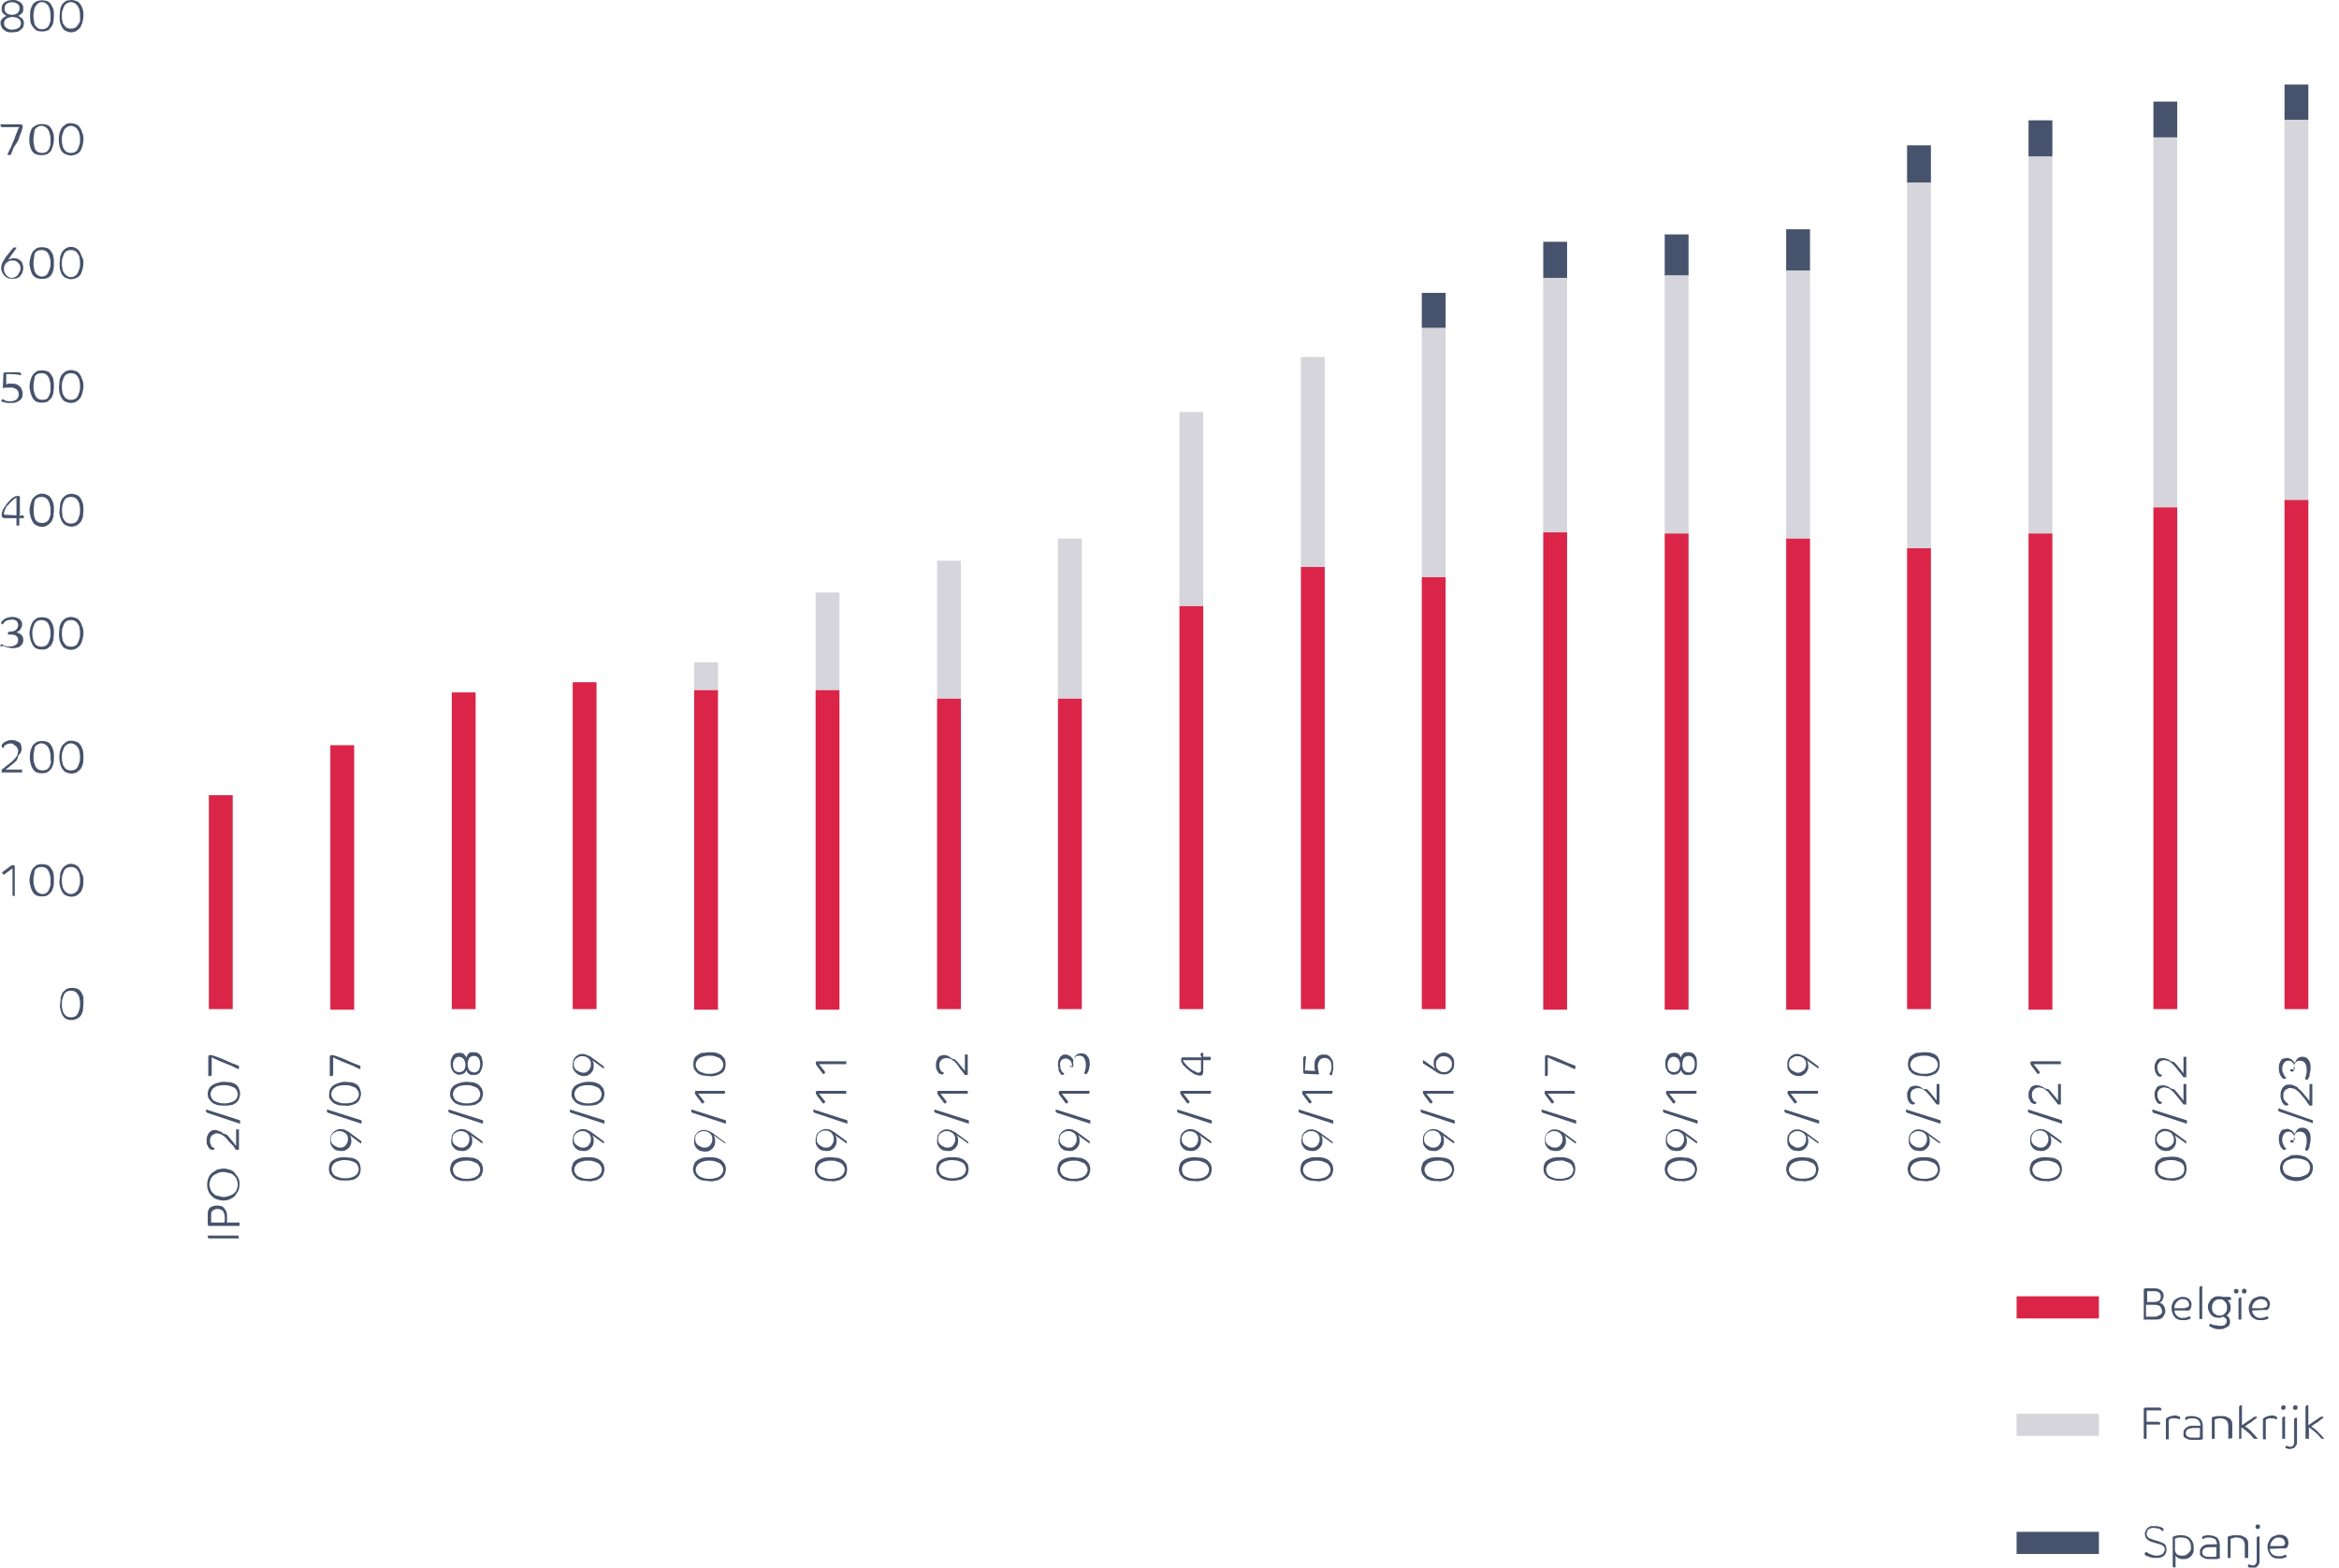 <?xml version="1.0" encoding="UTF-8"?> <!-- Generator: Adobe Illustrator 27.6.1, SVG Export Plug-In . SVG Version: 6.00 Build 0) --> <svg xmlns="http://www.w3.org/2000/svg" xmlns:xlink="http://www.w3.org/1999/xlink" version="1.1" id="Layer_1" x="0px" y="0px" viewBox="0 0 412.1 276.2" style="enable-background:new 0 0 412.1 276.2;" xml:space="preserve"> <style type="text/css"> .st0{fill:#DA2549;} .st1{fill:#D5D5DB;} .st2{fill:#47536C;} </style> <rect x="36.8" y="140.1" class="st0" width="4.2" height="37.7"></rect> <rect x="58.2" y="131.3" class="st0" width="4.2" height="46.6"></rect> <rect x="79.6" y="122" class="st0" width="4.2" height="55.8"></rect> <rect x="100.9" y="120.2" class="st0" width="4.2" height="57.6"></rect> <rect x="122.3" y="116.7" class="st1" width="4.2" height="4.9"></rect> <rect x="122.3" y="121.6" class="st0" width="4.2" height="56.3"></rect> <rect x="143.7" y="104.4" class="st1" width="4.2" height="17.2"></rect> <rect x="143.7" y="121.6" class="st0" width="4.2" height="56.3"></rect> <rect x="165.1" y="98.8" class="st1" width="4.2" height="24.3"></rect> <rect x="165.1" y="123.1" class="st0" width="4.2" height="54.7"></rect> <rect x="186.4" y="94.9" class="st1" width="4.2" height="28.2"></rect> <rect x="186.4" y="123.1" class="st0" width="4.2" height="54.7"></rect> <rect x="207.8" y="72.6" class="st1" width="4.2" height="34.2"></rect> <rect x="207.8" y="106.8" class="st0" width="4.2" height="71"></rect> <rect x="229.2" y="62.9" class="st1" width="4.2" height="37.1"></rect> <rect x="229.2" y="99.9" class="st0" width="4.2" height="77.9"></rect> <rect x="250.5" y="51.6" class="st2" width="4.2" height="6.2"></rect> <rect x="250.5" y="57.8" class="st1" width="4.2" height="43.9"></rect> <rect x="250.5" y="101.7" class="st0" width="4.2" height="76.1"></rect> <rect x="271.9" y="42.6" class="st2" width="4.2" height="6.4"></rect> <rect x="271.9" y="49" class="st1" width="4.2" height="44.8"></rect> <rect x="271.9" y="93.8" class="st0" width="4.2" height="84.1"></rect> <rect x="293.3" y="41.3" class="st2" width="4.2" height="7.3"></rect> <rect x="293.3" y="48.5" class="st1" width="4.2" height="45.5"></rect> <rect x="293.3" y="94" class="st0" width="4.2" height="83.9"></rect> <rect x="314.7" y="40.4" class="st2" width="4.2" height="7.3"></rect> <rect x="314.7" y="47.7" class="st1" width="4.2" height="47.2"></rect> <rect x="314.7" y="94.9" class="st0" width="4.2" height="83"></rect> <rect x="336" y="25.6" class="st2" width="4.2" height="6.6"></rect> <rect x="336" y="32.2" class="st1" width="4.2" height="64.4"></rect> <rect x="336" y="96.6" class="st0" width="4.2" height="81.2"></rect> <rect x="357.4" y="21.2" class="st2" width="4.2" height="6.4"></rect> <rect x="357.4" y="27.6" class="st1" width="4.2" height="66.4"></rect> <rect x="357.4" y="94" class="st0" width="4.2" height="83.9"></rect> <path class="st2" d="M2.2,0c0.3,0,0.6,0,0.8,0.1c0.2,0.1,0.4,0.2,0.6,0.3C3.8,0.6,3.9,0.7,4,0.9c0.1,0.2,0.1,0.4,0.1,0.6 c0,0.1,0,0.2,0,0.3C4.1,1.9,4,2.1,4,2.2C3.9,2.3,3.8,2.4,3.7,2.5C3.6,2.6,3.4,2.7,3.2,2.8C3.4,2.9,3.6,3,3.7,3.1 C3.8,3.2,4,3.3,4,3.4c0.1,0.1,0.1,0.2,0.2,0.4c0,0.1,0,0.2,0,0.4c0,0.2-0.1,0.4-0.1,0.6C4,4.9,3.8,5.1,3.7,5.2 C3.5,5.4,3.3,5.5,3.1,5.6C2.8,5.6,2.5,5.7,2.1,5.7s-0.6,0-0.9-0.1C1,5.5,0.8,5.4,0.6,5.2C0.5,5.1,0.3,5,0.3,4.8 C0.2,4.6,0.1,4.4,0.1,4.2c0-0.1,0-0.2,0-0.4c0-0.1,0.1-0.3,0.2-0.4c0.1-0.1,0.2-0.2,0.3-0.3C0.8,3,0.9,2.9,1.1,2.8 C1,2.7,0.8,2.6,0.7,2.5C0.6,2.4,0.5,2.3,0.4,2.2C0.4,2.1,0.3,1.9,0.3,1.8c0-0.1,0-0.2,0-0.3c0-0.2,0-0.4,0.1-0.6s0.2-0.3,0.4-0.5 C1,0.3,1.2,0.2,1.4,0.1C1.6,0.1,1.9,0,2.2,0z M2.2,5.2c0.4,0,0.8-0.1,1.1-0.3c0.5-0.4,0.5-1.1,0.1-1.5c0,0-0.1-0.1-0.1-0.1 C3,3.1,2.6,3,2.2,3C1.8,3,1.4,3.1,1.1,3.3C0.6,3.7,0.6,4.4,1,4.8c0,0,0.1,0.1,0.1,0.1C1.4,5.1,1.8,5.3,2.2,5.2z M0.8,1.5 c0,0.3,0.1,0.6,0.3,0.8c0.3,0.2,0.6,0.3,1,0.3c0.4,0,0.7-0.1,1-0.3c0.4-0.4,0.5-1.1,0.1-1.5c0,0,0-0.1-0.1-0.1 c-0.3-0.2-0.6-0.3-1-0.3c-0.4,0-0.7,0.1-1,0.3C0.9,0.9,0.8,1.2,0.8,1.5z"></path> <path class="st2" d="M9.5,2.8c0,0.4-0.1,0.8-0.1,1.2C9.3,4.3,9.2,4.6,8.9,4.9C8.8,5.1,8.6,5.3,8.3,5.4c-0.6,0.2-1.2,0.2-1.8,0 C6.3,5.3,6.1,5.1,5.9,4.9C5.7,4.6,5.5,4.3,5.4,4C5.3,3.6,5.3,3.2,5.3,2.8S5.3,2,5.4,1.6C5.5,1.3,5.7,1,5.8,0.7 C6,0.5,6.3,0.3,6.5,0.2c0.6-0.2,1.2-0.2,1.8,0c0.3,0.1,0.5,0.3,0.7,0.6C9.1,1,9.3,1.3,9.4,1.6C9.5,2,9.5,2.4,9.5,2.8z M8.9,2.8 c0-0.3,0-0.6-0.1-0.9C8.8,1.6,8.7,1.4,8.6,1.2C8.5,0.9,8.3,0.8,8.1,0.6c-0.4-0.3-1-0.3-1.4,0C6.5,0.8,6.4,0.9,6.2,1.2 C6.1,1.4,6,1.6,6,1.9C5.9,2.2,5.9,2.5,5.9,2.8s0,0.6,0.1,0.9C6,4,6.1,4.2,6.2,4.5C6.4,4.7,6.5,4.8,6.7,5c0.4,0.2,1,0.2,1.4,0 c0.2-0.1,0.4-0.3,0.5-0.5C8.7,4.2,8.8,4,8.9,3.7C8.9,3.4,8.9,3.1,8.9,2.8C8.9,2.8,8.9,2.8,8.9,2.8z"></path> <path class="st2" d="M14.7,2.8c0,0.4-0.1,0.8-0.2,1.2c-0.1,0.3-0.2,0.6-0.4,0.9c-0.2,0.2-0.4,0.4-0.7,0.6c-0.3,0.1-0.6,0.2-0.9,0.2 S12,5.6,11.7,5.5c-0.3-0.1-0.5-0.3-0.7-0.6c-0.2-0.3-0.3-0.6-0.4-0.9c-0.1-0.4-0.1-0.8-0.1-1.2c0-0.4,0.1-0.8,0.1-1.2 c0.1-0.3,0.2-0.6,0.4-0.9c0.2-0.2,0.4-0.4,0.7-0.6C12,0.1,12.3,0,12.6,0s0.6,0.1,0.9,0.2c0.3,0.1,0.5,0.3,0.7,0.6 c0.2,0.3,0.3,0.6,0.4,0.9C14.7,2,14.7,2.4,14.7,2.8z M14.1,2.8c0-0.3,0-0.6-0.1-0.9c0-0.3-0.1-0.5-0.3-0.8c-0.1-0.2-0.3-0.4-0.5-0.5 c-0.4-0.3-1-0.3-1.4,0c-0.2,0.1-0.4,0.3-0.5,0.5c-0.1,0.2-0.2,0.5-0.3,0.8c-0.1,0.3-0.1,0.6-0.1,0.9s0,0.6,0.1,0.9 c0,0.3,0.1,0.5,0.3,0.7c0.1,0.2,0.3,0.4,0.5,0.5c0.4,0.2,1,0.2,1.4,0c0.2-0.1,0.4-0.3,0.5-0.5C13.9,4.2,14,4,14.1,3.7 C14.1,3.4,14.1,3.1,14.1,2.8z"></path> <path class="st2" d="M1.3,27.3c0-0.1,0.1-0.3,0.2-0.5s0.2-0.5,0.4-0.8l0.4-1c0.2-0.3,0.3-0.7,0.4-1S3,23.3,3.1,23s0.2-0.5,0.3-0.6 h-3c-0.1,0-0.1,0-0.2-0.1c-0.1,0-0.1-0.1-0.1-0.2c0,0,0-0.1,0-0.1v-0.1h3.4C3.8,21.9,4,22,4,22.2c0,0.1,0,0.2,0,0.2 c0,0.1-0.1,0.2-0.1,0.4l-0.2,0.6c-0.1,0.2-0.2,0.5-0.3,0.8s-0.2,0.6-0.4,0.9L2.4,26c-0.1,0.3-0.2,0.5-0.3,0.8s-0.2,0.4-0.2,0.5 C1.9,27.3,1.3,27.3,1.3,27.3z"></path> <path class="st2" d="M9.5,24.6c0,0.4-0.1,0.8-0.2,1.2c-0.1,0.3-0.2,0.6-0.4,0.9c-0.2,0.2-0.4,0.4-0.7,0.5c-0.6,0.2-1.2,0.2-1.8,0 c-0.3-0.1-0.5-0.3-0.7-0.5c-0.2-0.3-0.3-0.6-0.4-0.9c-0.2-0.8-0.2-1.6,0-2.4c0.1-0.3,0.2-0.6,0.4-0.9C6,22.3,6.3,22.1,6.5,22 c0.6-0.2,1.2-0.2,1.8,0c0.3,0.1,0.5,0.3,0.7,0.6c0.2,0.3,0.3,0.6,0.4,0.9C9.5,23.8,9.5,24.2,9.5,24.6z M8.9,24.6 c0-0.3,0-0.6-0.1-0.9c-0.1-0.3-0.1-0.5-0.3-0.8c-0.1-0.2-0.3-0.4-0.5-0.5c-0.4-0.3-1-0.3-1.4,0c-0.2,0.1-0.4,0.3-0.5,0.5 C6.1,23.2,6,23.4,6,23.7c-0.1,0.3-0.1,0.6-0.1,0.9s0,0.6,0.1,0.9C6,25.8,6.1,26,6.2,26.3c0.1,0.2,0.3,0.4,0.5,0.5 c0.4,0.2,1,0.2,1.4,0c0.2-0.1,0.4-0.3,0.5-0.5c0.1-0.2,0.2-0.5,0.3-0.8C8.9,25.2,8.9,24.9,8.9,24.6C8.9,24.6,8.9,24.6,8.9,24.6z"></path> <path class="st2" d="M14.7,24.6c0,0.4-0.1,0.8-0.2,1.2c-0.1,0.3-0.2,0.6-0.4,0.9c-0.2,0.2-0.4,0.4-0.7,0.5c-0.3,0.1-0.6,0.2-0.9,0.2 s-0.6-0.1-0.9-0.2c-0.3-0.1-0.5-0.3-0.7-0.5c-0.2-0.3-0.3-0.6-0.4-0.9c-0.2-0.8-0.2-1.6,0-2.4c0.1-0.3,0.2-0.6,0.4-0.9 c0.2-0.2,0.4-0.4,0.7-0.6s0.6-0.2,0.9-0.2c0.3,0,0.6,0.1,0.9,0.2c0.3,0.1,0.5,0.3,0.7,0.6c0.2,0.3,0.3,0.6,0.4,0.9 C14.7,23.8,14.7,24.2,14.7,24.6z M14.1,24.6c0-0.3,0-0.6-0.1-0.9c0-0.3-0.1-0.5-0.3-0.8c-0.1-0.2-0.3-0.4-0.5-0.5 c-0.4-0.3-1-0.3-1.4,0c-0.2,0.1-0.4,0.3-0.5,0.5c-0.1,0.2-0.2,0.5-0.3,0.8c-0.1,0.3-0.1,0.6-0.1,0.9s0,0.6,0.1,0.9 c0,0.3,0.1,0.5,0.3,0.8c0.1,0.2,0.3,0.4,0.5,0.5c0.4,0.2,1,0.2,1.4,0c0.2-0.1,0.4-0.3,0.5-0.5c0.1-0.2,0.2-0.5,0.3-0.8 C14.1,25.2,14.1,24.9,14.1,24.6z"></path> <path class="st2" d="M2.3,43.7c0,0,0.1-0.1,0.1-0.1c0.1,0,0.1,0,0.2,0c0.1,0,0.1,0,0.2,0c0,0,0.1,0,0.1,0.1l-1.5,2.1 c0.1-0.1,0.2-0.1,0.4-0.2c0.2,0,0.3-0.1,0.5-0.1c0.3,0,0.5,0,0.8,0.1c0.2,0.1,0.4,0.2,0.6,0.4C3.8,46.2,4,46.4,4,46.6 c0.1,0.2,0.1,0.5,0.1,0.7c0,0.3-0.1,0.5-0.2,0.8c-0.1,0.2-0.2,0.4-0.4,0.6S3.2,48.9,3,49c-0.2,0.1-0.5,0.1-0.8,0.1s-0.5,0-0.8-0.1 c-0.2-0.1-0.4-0.2-0.6-0.4c-0.2-0.2-0.3-0.4-0.4-0.6c-0.1-0.2-0.2-0.5-0.2-0.7c0-0.3,0.1-0.7,0.2-1c0.2-0.3,0.4-0.7,0.6-1 C1,45.3,2.3,43.7,2.3,43.7z M3.6,47.3c0-0.2,0-0.4-0.1-0.6c-0.1-0.2-0.2-0.3-0.3-0.4C3.1,46.2,3,46.1,2.8,46 c-0.2-0.1-0.4-0.1-0.6-0.1c-0.2,0-0.4,0-0.6,0.1c-0.2,0.1-0.3,0.2-0.5,0.3c-0.1,0.1-0.2,0.3-0.3,0.5c-0.1,0.2-0.1,0.4-0.1,0.6 s0,0.4,0.1,0.6c0.1,0.2,0.2,0.3,0.3,0.5c0.1,0.1,0.3,0.2,0.4,0.3c0.4,0.2,0.8,0.2,1.2,0c0.2-0.1,0.3-0.2,0.4-0.3 c0.1-0.1,0.2-0.3,0.3-0.5C3.6,47.7,3.6,47.5,3.6,47.3z"></path> <path class="st2" d="M9.5,46.4c0,0.4,0,0.8-0.1,1.2c-0.1,0.3-0.2,0.6-0.4,0.9c-0.2,0.2-0.4,0.4-0.7,0.5c-0.6,0.2-1.2,0.2-1.8,0 c-0.3-0.1-0.5-0.3-0.7-0.5c-0.2-0.3-0.3-0.6-0.4-0.9c-0.1-0.4-0.2-0.8-0.2-1.2c0-0.4,0.1-0.8,0.2-1.2c0.1-0.3,0.2-0.6,0.4-0.9 c0.2-0.2,0.4-0.4,0.7-0.6c0.6-0.2,1.2-0.2,1.8,0c0.3,0.1,0.5,0.3,0.7,0.6c0.2,0.3,0.4,0.6,0.4,0.9C9.5,45.6,9.5,46,9.5,46.4z M8.9,46.4c0-0.3,0-0.6-0.1-0.9c-0.1-0.3-0.1-0.5-0.3-0.8c-0.1-0.2-0.3-0.4-0.5-0.5c-0.4-0.2-1-0.2-1.4,0c-0.2,0.1-0.4,0.3-0.5,0.5 C6.1,44.9,6,45.2,6,45.5c-0.1,0.3-0.1,0.6-0.1,0.9c0,0.3,0,0.6,0.1,0.9C6,47.5,6.1,47.8,6.2,48c0.1,0.2,0.3,0.4,0.5,0.5 c0.4,0.3,1,0.3,1.4,0c0.2-0.1,0.3-0.3,0.4-0.5c0.1-0.2,0.2-0.5,0.3-0.8C8.9,47,8.9,46.7,8.9,46.4C8.9,46.4,8.9,46.4,8.9,46.4z"></path> <path class="st2" d="M14.7,46.4c0,0.4-0.1,0.8-0.2,1.2c-0.1,0.3-0.2,0.6-0.4,0.9c-0.2,0.2-0.4,0.4-0.7,0.5c-0.3,0.1-0.6,0.2-0.9,0.2 S12,49.1,11.7,49c-0.3-0.1-0.5-0.3-0.7-0.5c-0.2-0.3-0.3-0.6-0.4-0.9c-0.1-0.4-0.1-0.8-0.1-1.2c0-0.4,0.1-0.8,0.1-1.2 c0.1-0.3,0.2-0.6,0.4-0.9c0.4-0.5,0.9-0.8,1.5-0.8c0.6,0,1.2,0.3,1.5,0.8c0.2,0.3,0.3,0.6,0.4,0.9C14.7,45.6,14.7,46,14.7,46.4z M14.1,46.4c0-0.3,0-0.6-0.1-0.9c0-0.3-0.1-0.5-0.3-0.8c-0.1-0.2-0.3-0.4-0.5-0.5c-0.4-0.2-1-0.2-1.4,0c-0.2,0.1-0.4,0.3-0.5,0.5 c-0.1,0.2-0.2,0.5-0.3,0.8c-0.1,0.3-0.1,0.6-0.1,0.9c0,0.3,0,0.6,0.1,0.9c0,0.3,0.1,0.5,0.3,0.8c0.1,0.2,0.3,0.4,0.5,0.5 c0.4,0.3,1,0.3,1.4,0c0.2-0.1,0.4-0.3,0.5-0.5c0.1-0.2,0.2-0.5,0.3-0.8C14.1,47,14.1,46.7,14.1,46.4z"></path> <path class="st2" d="M1.1,65.9v1.8l0.4-0.1H2c0.3,0,0.6,0,0.9,0.1c0.2,0.1,0.4,0.2,0.6,0.4c0.2,0.2,0.3,0.3,0.3,0.5 C3.9,68.8,4,69.1,4,69.3c0,0.2,0,0.5-0.1,0.7c-0.1,0.2-0.2,0.4-0.4,0.5c-0.2,0.2-0.4,0.3-0.7,0.4c-0.3,0.1-0.6,0.1-0.9,0.1 c-0.2,0-0.4,0-0.6,0l-0.5-0.1l-0.4-0.1l-0.2-0.1l0.2-0.4c0.2,0.1,0.4,0.2,0.6,0.3c0.3,0.1,0.6,0.1,0.8,0.1c0.4,0,0.8-0.1,1.1-0.3 c0.2-0.2,0.4-0.5,0.4-0.9c0-0.3-0.1-0.7-0.4-0.9c-0.3-0.2-0.8-0.4-1.2-0.3c-0.2,0-0.5,0-0.7,0c-0.2,0-0.4,0.1-0.5,0.1l0.1-2.5 c0-0.1,0-0.2,0.1-0.2c0.1-0.1,0.2-0.1,0.3-0.1h2.4c0.1,0,0.1,0,0.2,0.1c0.1,0.1,0.1,0.1,0.1,0.2c0,0.1,0,0.1,0,0.2v0.1 C3.7,65.9,1.1,65.9,1.1,65.9z"></path> <path class="st2" d="M9.5,68.1c0,0.4-0.1,0.8-0.1,1.2c-0.1,0.3-0.2,0.6-0.4,0.9c-0.2,0.2-0.4,0.4-0.7,0.6c-0.6,0.2-1.2,0.2-1.8,0 c-0.3-0.1-0.5-0.3-0.7-0.6c-0.2-0.3-0.3-0.6-0.4-0.9c-0.1-0.4-0.2-0.8-0.2-1.2c0-0.4,0.1-0.8,0.2-1.2c0.1-0.3,0.2-0.6,0.4-0.9 c0.2-0.2,0.4-0.4,0.7-0.6c0.6-0.2,1.2-0.2,1.8,0c0.3,0.1,0.5,0.3,0.7,0.6c0.2,0.3,0.4,0.6,0.4,0.9C9.5,67.3,9.5,67.7,9.5,68.1z M8.9,68.1c0-0.3,0-0.6-0.1-0.9c-0.1-0.3-0.1-0.5-0.3-0.8c-0.1-0.2-0.3-0.4-0.5-0.5c-0.4-0.2-1-0.2-1.4,0c-0.2,0.1-0.4,0.3-0.5,0.5 C6.1,66.7,6,66.9,6,67.2c-0.1,0.3-0.1,0.6-0.1,0.9s0,0.6,0.1,0.9c0.1,0.3,0.1,0.5,0.3,0.8c0.1,0.2,0.3,0.4,0.5,0.5 c0.4,0.2,1,0.2,1.4,0c0.2-0.1,0.3-0.3,0.4-0.5c0.1-0.2,0.2-0.5,0.3-0.8C8.9,68.8,8.9,68.4,8.9,68.1C8.9,68.1,8.9,68.1,8.9,68.1z"></path> <path class="st2" d="M14.7,68.1c0,0.4-0.1,0.8-0.2,1.2c-0.1,0.3-0.2,0.6-0.4,0.9c-0.2,0.2-0.4,0.4-0.7,0.6c-0.3,0.1-0.6,0.2-0.9,0.2 s-0.6-0.1-0.9-0.2c-0.3-0.1-0.5-0.3-0.7-0.6c-0.2-0.3-0.3-0.6-0.4-0.9c-0.1-0.4-0.1-0.8-0.1-1.2c0-0.4,0.1-0.8,0.1-1.2 c0.1-0.3,0.2-0.6,0.4-0.9c0.2-0.2,0.4-0.4,0.7-0.6c0.3-0.1,0.6-0.2,0.9-0.2s0.6,0.1,0.9,0.2c0.3,0.1,0.5,0.3,0.7,0.6 c0.2,0.3,0.3,0.6,0.4,0.9C14.7,67.3,14.7,67.7,14.7,68.1z M14.1,68.1c0-0.3,0-0.6-0.1-0.9c0-0.3-0.1-0.5-0.3-0.8 c-0.1-0.2-0.3-0.4-0.5-0.5c-0.4-0.2-1-0.2-1.4,0c-0.2,0.1-0.4,0.3-0.5,0.5c-0.1,0.2-0.2,0.5-0.3,0.8c-0.1,0.3-0.1,0.6-0.1,0.9 s0,0.6,0.1,0.9c0,0.3,0.1,0.5,0.3,0.8c0.1,0.2,0.3,0.4,0.5,0.5c0.4,0.2,1,0.2,1.4,0c0.2-0.1,0.4-0.3,0.5-0.5 c0.1-0.2,0.2-0.5,0.3-0.8C14.1,68.7,14.1,68.4,14.1,68.1z"></path> <path class="st2" d="M3.9,90.8c0.1,0,0.1,0,0.2,0c0.1,0.1,0.1,0.1,0.1,0.2c0,0.1,0,0.1,0,0.2c0,0,0,0.1,0,0.1H3.4v1.3H2.9v-1.3H1.3 c-0.2,0-0.4,0-0.5,0c-0.1,0-0.2-0.1-0.3-0.1c-0.1-0.1-0.2-0.1-0.2-0.2c0-0.1,0-0.2,0-0.3c0-0.3,0.1-0.6,0.2-0.9 c0.2-0.3,0.4-0.6,0.6-0.9l0.5-0.6c0.2-0.2,0.3-0.3,0.5-0.5c0.2-0.1,0.3-0.2,0.5-0.3c0.1-0.1,0.3-0.1,0.5-0.1c0.1,0,0.2,0,0.3,0 l0.1,0.1v3.5C3.5,90.8,3.9,90.8,3.9,90.8z M2.9,90.8v-3.1c-0.3,0.1-0.5,0.3-0.7,0.5c-0.3,0.2-0.5,0.5-0.7,0.7 c-0.1,0.1-0.2,0.2-0.3,0.3c-0.1,0.1-0.2,0.3-0.2,0.4c-0.1,0.1-0.1,0.3-0.2,0.4c0,0.1-0.1,0.3-0.1,0.4c0,0.1,0,0.1,0,0.2 c0,0,0.1,0.1,0.1,0.1c0.1,0,0.1,0,0.2,0L2.9,90.8C2.9,90.7,2.9,90.8,2.9,90.8z"></path> <path class="st2" d="M9.5,89.9c0,0.4-0.1,0.8-0.1,1.2c-0.1,0.3-0.2,0.6-0.4,0.9c-0.2,0.2-0.4,0.4-0.7,0.6c-0.6,0.3-1.2,0.3-1.8,0 c-0.3-0.1-0.5-0.3-0.7-0.6c-0.2-0.3-0.3-0.6-0.4-0.9c-0.1-0.4-0.2-0.8-0.2-1.2c0-0.4,0.1-0.8,0.2-1.2c0.1-0.3,0.2-0.6,0.4-0.9 c0.2-0.2,0.4-0.4,0.7-0.6c0.6-0.3,1.2-0.3,1.8,0c0.3,0.1,0.5,0.3,0.7,0.6c0.2,0.3,0.3,0.6,0.4,0.9C9.5,89.1,9.5,89.5,9.5,89.9z M8.9,89.9c0-0.3,0-0.6-0.1-0.9c-0.1-0.3-0.1-0.5-0.3-0.8c-0.1-0.2-0.3-0.4-0.5-0.5c-0.4-0.2-1-0.2-1.4,0c-0.2,0.1-0.4,0.3-0.5,0.5 C6.1,88.4,6,88.7,6,89c-0.1,0.6-0.1,1.2,0,1.8C6,91,6.1,91.3,6.2,91.5c0.1,0.2,0.3,0.4,0.5,0.5c0.4,0.2,1,0.2,1.4,0 c0.2-0.1,0.4-0.3,0.5-0.5c0.1-0.2,0.2-0.5,0.3-0.8C8.9,90.5,8.9,90.2,8.9,89.9C8.9,89.9,8.9,89.9,8.9,89.9z"></path> <path class="st2" d="M14.7,89.9c0,0.4-0.1,0.8-0.1,1.2c-0.1,0.3-0.2,0.6-0.4,0.9c-0.2,0.2-0.4,0.4-0.7,0.6c-0.3,0.1-0.6,0.2-0.9,0.2 s-0.6-0.1-0.9-0.2c-0.3-0.1-0.5-0.3-0.7-0.6c-0.2-0.3-0.3-0.6-0.4-0.9c-0.1-0.4-0.2-0.8-0.1-1.2c0-0.4,0.1-0.8,0.1-1.2 c0.1-0.3,0.2-0.6,0.4-0.9c0.2-0.2,0.4-0.4,0.7-0.6c0.3-0.1,0.6-0.2,0.9-0.2s0.6,0.1,0.9,0.2c0.3,0.1,0.5,0.3,0.7,0.6 c0.2,0.3,0.3,0.6,0.4,0.9C14.7,89.1,14.7,89.5,14.7,89.9z M14.1,89.9c0-0.3,0-0.6-0.1-0.9c0-0.3-0.1-0.5-0.3-0.8 c-0.1-0.2-0.3-0.4-0.5-0.5c-0.4-0.2-1-0.2-1.4,0c-0.2,0.1-0.4,0.3-0.5,0.5c-0.1,0.2-0.2,0.5-0.3,0.8c-0.1,0.6-0.1,1.2,0,1.8 c0,0.3,0.1,0.5,0.3,0.8c0.1,0.2,0.3,0.4,0.5,0.5c0.4,0.2,1,0.2,1.4,0c0.2-0.1,0.4-0.3,0.5-0.5c0.1-0.2,0.2-0.5,0.3-0.8 C14.1,90.5,14.1,90.2,14.1,89.9z"></path> <path class="st2" d="M1.8,111.3c0.3,0,0.7-0.1,1-0.3c0.2-0.2,0.4-0.5,0.4-0.8c0-0.3-0.1-0.6-0.3-0.8c-0.3-0.2-0.6-0.3-1-0.2 c-0.4,0-0.7,0.1-1,0.3c-0.1,0.1-0.2,0.2-0.2,0.2L0.5,110c-0.1,0-0.2,0-0.2-0.1c-0.1,0-0.1-0.1-0.1-0.2c0-0.1,0.1-0.2,0.2-0.3 c0.1-0.1,0.1-0.1,0.2-0.2c0.1-0.1,0.2-0.1,0.3-0.2c0.1-0.1,0.3-0.1,0.5-0.2c0.2,0,0.4-0.1,0.6-0.1c0.3,0,0.6,0,0.9,0.1 c0.2,0.1,0.4,0.2,0.6,0.3c0.1,0.1,0.2,0.3,0.3,0.4c0.1,0.2,0.1,0.3,0.1,0.5c0,0.2,0,0.3-0.1,0.5c-0.1,0.1-0.1,0.3-0.2,0.4 c-0.1,0.1-0.2,0.2-0.3,0.3c-0.1,0.1-0.2,0.1-0.4,0.2c0.3,0.1,0.6,0.2,0.9,0.5c0.2,0.2,0.3,0.5,0.3,0.8c0,0.2,0,0.4-0.1,0.6 c-0.1,0.2-0.2,0.4-0.4,0.5c-0.2,0.2-0.4,0.3-0.6,0.3c-0.3,0.1-0.5,0.1-0.8,0.1c-0.2,0-0.4,0-0.6-0.1c-0.2,0-0.4-0.1-0.5-0.1 c-0.2,0-0.3-0.1-0.4-0.2L0,113.9l0.2-0.4l0.3,0.1l0.4,0.2l0.4,0.1c0.2,0,0.4,0,0.5,0c0.4,0,0.7-0.1,1-0.3c0.3-0.2,0.4-0.5,0.4-0.8 c0-0.3-0.1-0.6-0.4-0.8c-0.3-0.2-0.7-0.2-1.1-0.2H1.4c0,0,0-0.1,0-0.1c0-0.1,0-0.1,0-0.2C1.4,111.4,1.5,111.3,1.8,111.3L1.8,111.3 L1.8,111.3z"></path> <path class="st2" d="M9.5,111.6c0,0.4-0.1,0.8-0.1,1.2c-0.1,0.3-0.2,0.6-0.4,0.9c-0.2,0.2-0.4,0.4-0.7,0.6c-0.6,0.2-1.2,0.2-1.8,0 c-0.3-0.1-0.5-0.3-0.7-0.6c-0.2-0.3-0.3-0.6-0.4-0.9c-0.1-0.4-0.2-0.8-0.2-1.2c0-0.4,0.1-0.8,0.2-1.2c0.1-0.3,0.2-0.6,0.4-0.9 c0.2-0.2,0.4-0.4,0.7-0.6c0.6-0.2,1.2-0.2,1.8,0c0.3,0.1,0.5,0.3,0.7,0.6c0.2,0.3,0.3,0.6,0.4,0.9C9.5,110.8,9.5,111.2,9.5,111.6z M8.9,111.6c0-0.3,0-0.6-0.1-0.9c-0.1-0.3-0.1-0.5-0.3-0.8c-0.1-0.2-0.3-0.4-0.5-0.5c-0.4-0.2-1-0.2-1.4,0c-0.2,0.1-0.4,0.3-0.5,0.5 c-0.1,0.2-0.2,0.5-0.3,0.8c-0.1,0.3-0.1,0.6-0.1,0.9s0,0.6,0.1,0.9c0.1,0.3,0.1,0.5,0.3,0.8c0.1,0.2,0.3,0.4,0.5,0.5 c0.4,0.2,1,0.2,1.4,0c0.2-0.1,0.4-0.3,0.5-0.5c0.1-0.2,0.2-0.5,0.3-0.8C8.9,112.2,8.9,111.9,8.9,111.6 C8.9,111.6,8.9,111.6,8.9,111.6z"></path> <path class="st2" d="M14.7,111.6c0,0.4-0.1,0.8-0.2,1.2c-0.1,0.3-0.2,0.6-0.4,0.9c-0.2,0.2-0.4,0.4-0.7,0.6 c-0.3,0.1-0.6,0.2-0.9,0.2s-0.6-0.1-0.9-0.2c-0.3-0.1-0.5-0.3-0.7-0.6c-0.2-0.3-0.3-0.6-0.4-0.9c-0.1-0.4-0.1-0.8-0.1-1.2 c0-0.4,0.1-0.8,0.1-1.2c0.1-0.3,0.2-0.6,0.4-0.9c0.2-0.2,0.4-0.4,0.7-0.6c0.3-0.1,0.6-0.2,0.9-0.2c0.3,0,0.6,0.1,0.9,0.2 c0.3,0.1,0.5,0.3,0.7,0.6c0.2,0.3,0.3,0.6,0.4,0.9C14.7,110.8,14.7,111.2,14.7,111.6z M14.1,111.6c0-0.3,0-0.6-0.1-0.9 c0-0.3-0.1-0.5-0.3-0.8c-0.1-0.2-0.3-0.4-0.5-0.5c-0.4-0.2-1-0.2-1.4,0c-0.2,0.1-0.4,0.3-0.5,0.5c-0.1,0.2-0.2,0.5-0.3,0.8 c-0.1,0.3-0.1,0.6-0.1,0.9s0,0.6,0.1,0.9c0,0.3,0.1,0.5,0.3,0.8c0.1,0.2,0.3,0.4,0.5,0.5c0.4,0.2,1,0.2,1.4,0 c0.2-0.1,0.4-0.3,0.5-0.5c0.1-0.2,0.2-0.5,0.3-0.8C14.1,112.2,14.1,111.9,14.1,111.6z"></path> <path class="st2" d="M3,133.9c-0.1,0.1-0.2,0.2-0.4,0.4L2,134.8l-0.6,0.5c-0.2,0.1-0.3,0.2-0.4,0.3h2.9v0.5H0.3v-0.5l0.4-0.3 c0.2-0.1,0.3-0.3,0.5-0.4l0.5-0.4l0.5-0.4l0.4-0.4c0.1-0.1,0.2-0.3,0.3-0.4c0.1-0.1,0.2-0.3,0.2-0.5s0.1-0.3,0.1-0.5 c0-0.1,0-0.3-0.1-0.4c-0.1-0.3-0.3-0.5-0.6-0.6C2.4,131,2.1,131,1.9,131c-0.2,0-0.4,0-0.6,0.1c-0.1,0.1-0.3,0.1-0.4,0.2 c-0.1,0.1-0.2,0.2-0.2,0.3c0,0.1-0.1,0.1-0.1,0.2c-0.1,0-0.2-0.1-0.2-0.1c-0.1-0.1-0.1-0.1-0.1-0.2c0-0.1,0-0.1,0-0.2 c0-0.1,0.1-0.1,0.1-0.2l0.2-0.2c0.1-0.1,0.2-0.1,0.3-0.2c0.1-0.1,0.3-0.1,0.5-0.2c0.2-0.1,0.4-0.1,0.6-0.1c0.3,0,0.6,0,0.8,0.1 c0.2,0.1,0.4,0.2,0.6,0.3c0.2,0.1,0.3,0.3,0.3,0.5c0.1,0.2,0.1,0.4,0.1,0.6c0,0.2,0,0.4-0.1,0.5c0,0.2-0.1,0.3-0.2,0.4 c-0.1,0.1-0.2,0.3-0.3,0.4L3,133.9L3,133.9z"></path> <path class="st2" d="M9.5,133.4c0,0.4,0,0.8-0.1,1.2c-0.1,0.3-0.2,0.6-0.4,0.9c-0.2,0.2-0.4,0.4-0.7,0.6c-0.6,0.2-1.2,0.2-1.8,0 c-0.3-0.1-0.5-0.3-0.7-0.6c-0.2-0.3-0.3-0.6-0.4-0.9c-0.2-0.8-0.2-1.6,0-2.4c0.1-0.3,0.2-0.6,0.4-0.9c0.2-0.2,0.4-0.4,0.7-0.6 c0.6-0.2,1.2-0.2,1.8,0c0.3,0.1,0.5,0.3,0.7,0.6c0.2,0.3,0.3,0.6,0.4,0.9C9.5,132.6,9.5,133,9.5,133.4z M8.9,133.4 c0-0.3,0-0.6-0.1-0.9c-0.1-0.3-0.1-0.5-0.3-0.8c-0.1-0.2-0.3-0.4-0.5-0.5c-0.4-0.3-1-0.3-1.4,0c-0.2,0.1-0.4,0.3-0.5,0.5 C6.1,132,6,132.2,6,132.5c-0.1,0.3-0.1,0.6-0.1,0.9c0,0.3,0,0.6,0.1,0.9c0.1,0.3,0.1,0.5,0.3,0.8c0.1,0.2,0.3,0.4,0.5,0.5 c0.4,0.2,1,0.2,1.4,0c0.2-0.1,0.4-0.3,0.5-0.5c0.1-0.2,0.2-0.5,0.3-0.8C8.9,134,8.9,133.7,8.9,133.4C8.9,133.4,8.9,133.4,8.9,133.4z "></path> <path class="st2" d="M14.7,133.4c0,0.4,0,0.8-0.1,1.2c-0.1,0.3-0.2,0.6-0.4,0.9c-0.2,0.2-0.4,0.4-0.7,0.6c-0.3,0.1-0.6,0.2-0.9,0.2 s-0.6-0.1-0.9-0.2c-0.3-0.1-0.5-0.3-0.7-0.6c-0.2-0.3-0.3-0.6-0.4-0.9c-0.2-0.8-0.2-1.6,0-2.4c0.1-0.3,0.2-0.6,0.4-0.9 c0.2-0.2,0.4-0.4,0.7-0.6s0.6-0.2,0.9-0.2c0.3,0,0.6,0.1,0.9,0.2c0.3,0.1,0.5,0.3,0.7,0.6c0.2,0.3,0.3,0.6,0.4,0.9 C14.7,132.6,14.7,133,14.7,133.4z M14.1,133.4c0-0.3,0-0.6-0.1-0.9c0-0.3-0.1-0.5-0.3-0.8c-0.1-0.2-0.3-0.4-0.5-0.5 c-0.4-0.3-1-0.3-1.4,0c-0.2,0.1-0.4,0.3-0.5,0.5c-0.1,0.2-0.2,0.5-0.3,0.8c-0.1,0.3-0.1,0.6-0.1,0.9c0,0.3,0,0.6,0.1,0.9 c0,0.3,0.1,0.5,0.3,0.8c0.1,0.2,0.3,0.4,0.5,0.5c0.4,0.2,1,0.2,1.4,0c0.2-0.1,0.4-0.3,0.5-0.5c0.1-0.2,0.2-0.5,0.3-0.8 C14.1,134,14.1,133.7,14.1,133.4z"></path> <path class="st2" d="M2.2,157.8v-4.8l-1.5,1.1c-0.1,0-0.1-0.1-0.2-0.1c-0.1-0.1-0.1-0.1-0.1-0.2c0,0,0-0.1,0-0.1 c0-0.1,0.1-0.1,0.1-0.1l1.2-0.9c0.1-0.1,0.2-0.1,0.3-0.2c0.2-0.1,0.3-0.1,0.5,0c0,0,0.1,0,0.1,0.1v5.3L2.2,157.8L2.2,157.8z"></path> <path class="st2" d="M9.5,155.1c0,0.4,0,0.8-0.1,1.2c-0.1,0.3-0.2,0.6-0.4,0.9c-0.2,0.2-0.4,0.4-0.7,0.6c-0.6,0.2-1.2,0.2-1.8,0 c-0.3-0.1-0.5-0.3-0.7-0.6c-0.2-0.3-0.3-0.6-0.4-0.9c-0.1-0.4-0.2-0.8-0.2-1.2c0-0.4,0.1-0.8,0.2-1.2c0.1-0.3,0.2-0.6,0.4-0.9 c0.2-0.2,0.4-0.4,0.7-0.6c0.6-0.2,1.2-0.2,1.8,0c0.3,0.1,0.5,0.3,0.7,0.6c0.2,0.3,0.4,0.6,0.4,0.9C9.5,154.3,9.5,154.7,9.5,155.1z M8.9,155.1c0-0.3,0-0.6-0.1-0.9c-0.1-0.3-0.1-0.5-0.3-0.8c-0.1-0.2-0.3-0.4-0.5-0.5c-0.4-0.2-1-0.2-1.4,0c-0.2,0.1-0.4,0.3-0.5,0.5 C6.1,153.7,6,154,6,154.2c-0.1,0.3-0.1,0.6-0.1,0.9c0,0.3,0,0.6,0.1,0.9c0.1,0.3,0.1,0.5,0.3,0.8c0.1,0.2,0.3,0.4,0.5,0.5 c0.4,0.3,1,0.3,1.4,0c0.2-0.1,0.3-0.3,0.4-0.5c0.1-0.2,0.2-0.5,0.3-0.8C8.9,155.7,8.9,155.4,8.9,155.1L8.9,155.1L8.9,155.1z"></path> <path class="st2" d="M14.7,155.1c0,0.4,0,0.8-0.1,1.2c-0.1,0.3-0.2,0.6-0.4,0.9c-0.2,0.2-0.4,0.4-0.7,0.6c-0.3,0.1-0.6,0.2-0.9,0.2 s-0.6-0.1-0.9-0.2c-0.3-0.1-0.5-0.3-0.7-0.6c-0.2-0.3-0.3-0.6-0.4-0.9c-0.1-0.4-0.2-0.8-0.1-1.2c0-0.4,0.1-0.8,0.1-1.2 c0.1-0.3,0.2-0.6,0.4-0.9c0.4-0.5,0.9-0.8,1.5-0.8c0.6,0,1.2,0.3,1.5,0.8c0.2,0.3,0.3,0.6,0.4,0.9C14.7,154.3,14.7,154.7,14.7,155.1 z M14.1,155.1c0-0.3,0-0.6-0.1-0.9c0-0.3-0.1-0.5-0.3-0.8c-0.1-0.2-0.3-0.4-0.5-0.5c-0.4-0.2-1-0.2-1.4,0c-0.2,0.1-0.4,0.3-0.5,0.5 c-0.1,0.2-0.2,0.5-0.3,0.8c-0.1,0.3-0.1,0.6-0.1,0.9c0,0.3,0,0.6,0.1,0.9c0,0.3,0.1,0.5,0.3,0.8c0.1,0.2,0.3,0.4,0.5,0.5 c0.4,0.3,1,0.3,1.4,0c0.2-0.1,0.4-0.3,0.5-0.5c0.1-0.2,0.2-0.5,0.3-0.8C14.1,155.7,14.1,155.4,14.1,155.1z"></path> <path class="st2" d="M14.7,176.9c0,0.4-0.1,0.8-0.1,1.2c-0.1,0.3-0.2,0.6-0.4,0.9c-0.6,0.7-1.6,0.9-2.4,0.6 c-0.3-0.1-0.5-0.3-0.7-0.6c-0.2-0.3-0.3-0.6-0.4-0.9c-0.1-0.4-0.2-0.8-0.1-1.2c0-0.4,0.1-0.8,0.1-1.2c0.1-0.3,0.2-0.6,0.4-0.9 c0.2-0.2,0.4-0.4,0.7-0.6c0.6-0.2,1.2-0.2,1.8,0c0.3,0.1,0.5,0.3,0.7,0.6c0.2,0.3,0.3,0.6,0.4,0.9C14.7,176.1,14.7,176.5,14.7,176.9 z M14.1,176.9c0-0.3,0-0.6-0.1-0.9c0-0.3-0.1-0.5-0.3-0.8c-0.1-0.2-0.3-0.4-0.5-0.5c-0.4-0.2-1-0.2-1.4,0c-0.2,0.1-0.4,0.3-0.5,0.5 c-0.1,0.2-0.2,0.5-0.3,0.8c-0.1,0.3-0.1,0.6-0.1,0.9c0,0.3,0,0.6,0.1,0.9c0,0.3,0.1,0.5,0.3,0.8c0.1,0.2,0.3,0.4,0.5,0.5 c0.4,0.2,1,0.2,1.4,0c0.2-0.1,0.4-0.3,0.5-0.5c0.1-0.2,0.2-0.5,0.3-0.8C14.1,177.5,14.1,177.2,14.1,176.9z"></path> <path class="st2" d="M381.5,231c0,0.2,0,0.3-0.1,0.5c-0.1,0.2-0.2,0.4-0.3,0.5c-0.1,0.2-0.3,0.3-0.5,0.4c-0.3,0.1-0.6,0.1-0.9,0.1 h-2v-5.2c0-0.2,0.1-0.3,0.3-0.3c0,0,0,0,0,0h1.5c0.3,0,0.5,0,0.8,0.1c0.2,0.1,0.4,0.2,0.5,0.3c0.1,0.1,0.2,0.3,0.3,0.4 c0.1,0.2,0.1,0.3,0.1,0.5c0,0.2,0,0.3-0.1,0.5c0,0.1-0.1,0.2-0.2,0.4c-0.1,0.1-0.1,0.2-0.2,0.2c-0.1,0.1-0.2,0.1-0.3,0.1 c0.2,0.1,0.3,0.1,0.5,0.2c0.1,0.1,0.2,0.2,0.3,0.3c0.1,0.1,0.1,0.3,0.2,0.4C381.5,230.7,381.5,230.9,381.5,231L381.5,231z M380.7,228.4c0-0.6-0.4-0.9-1.2-0.9h-1.2v1.9h1.3c0.3,0,0.7-0.1,0.9-0.3C380.6,229,380.7,228.7,380.7,228.4L380.7,228.4z M380.9,231c0-0.1,0-0.3-0.1-0.4c0-0.1-0.1-0.2-0.2-0.4c-0.1-0.1-0.2-0.2-0.4-0.2c-0.2-0.1-0.4-0.1-0.6-0.1h-1.5v2.1h1.4 c0.4,0,0.7-0.1,1-0.3C380.8,231.6,381,231.3,380.9,231L380.9,231L380.9,231z"></path> <path class="st2" d="M383.1,230.9c0,0.4,0.2,0.7,0.5,1c0.3,0.2,0.7,0.4,1,0.3c0.2,0,0.5,0,0.7-0.1c0.2-0.1,0.3-0.1,0.5-0.2l0.2,0.4 l-0.2,0.1l-0.3,0.1c-0.1,0-0.3,0.1-0.4,0.1c-0.2,0-0.3,0-0.5,0c-0.3,0-0.5,0-0.8-0.1c-0.2-0.1-0.5-0.2-0.6-0.4 c-0.2-0.2-0.3-0.4-0.4-0.6c-0.1-0.3-0.2-0.6-0.2-0.9c0-0.3,0-0.6,0.1-0.8c0.1-0.3,0.2-0.5,0.4-0.7c0.2-0.2,0.4-0.3,0.6-0.4 c0.3-0.1,0.5-0.2,0.8-0.2c0.5,0,0.9,0.1,1.2,0.4c0.3,0.3,0.5,0.7,0.4,1.1c0,0.2-0.1,0.5-0.2,0.7c-0.2,0.2-0.5,0.3-0.7,0.2 L383.1,230.9L383.1,230.9z M385,230.4c0.2,0,0.3,0,0.5-0.1c0.1-0.1,0.2-0.3,0.2-0.4c0-0.1,0-0.2-0.1-0.4c0-0.1-0.1-0.2-0.2-0.3 c-0.1-0.1-0.2-0.2-0.3-0.2c-0.2-0.1-0.4-0.1-0.5-0.1c-0.2,0-0.4,0-0.6,0.1c-0.2,0.1-0.3,0.2-0.5,0.4c-0.1,0.1-0.2,0.3-0.3,0.5 c-0.1,0.2-0.1,0.4-0.1,0.6H385z"></path> <path class="st2" d="M387.5,226.9c0-0.1,0-0.1,0.1-0.2c0.1-0.1,0.1-0.1,0.2-0.1h0.2v5.8h-0.5V226.9z"></path> <path class="st2" d="M392.5,229.1c0.2,0.2,0.3,0.4,0.4,0.6c0.1,0.2,0.1,0.5,0.1,0.7c0,0.3,0,0.6-0.2,0.8c-0.1,0.2-0.3,0.4-0.5,0.6 c0.1,0.1,0.2,0.1,0.3,0.2c0.1,0.1,0.1,0.2,0.2,0.3c0,0.1,0.1,0.2,0.1,0.3c0,0.1,0,0.2,0,0.2c0,0.2,0,0.4-0.1,0.6 c-0.1,0.2-0.2,0.3-0.4,0.4c-0.2,0.1-0.4,0.2-0.6,0.3c-0.2,0.1-0.5,0.1-0.8,0.1s-0.5,0-0.7-0.1c-0.2,0-0.4-0.1-0.6-0.2 c-0.1-0.1-0.2-0.1-0.4-0.2l-0.1-0.1l0.2-0.4l0.2,0.1c0.1,0.1,0.2,0.1,0.3,0.1c0.1,0.1,0.3,0.1,0.5,0.1c0.2,0,0.4,0.1,0.6,0.1 c0.2,0,0.3,0,0.5,0c0.1,0,0.3-0.1,0.4-0.1c0.1-0.1,0.2-0.2,0.3-0.3c0.1-0.1,0.1-0.3,0.1-0.4c0-0.1,0-0.1,0-0.2c0-0.1,0-0.1-0.1-0.2 c0-0.1-0.1-0.1-0.2-0.2c-0.1-0.1-0.2-0.1-0.3-0.2c-0.3,0.1-0.5,0.2-0.8,0.2c-0.2,0-0.5-0.1-0.7-0.1c-0.2-0.1-0.4-0.2-0.6-0.4 c-0.2-0.2-0.3-0.4-0.4-0.6c-0.1-0.2-0.2-0.5-0.2-0.8s0-0.5,0.2-0.8c0.1-0.2,0.2-0.4,0.4-0.6c0.2-0.2,0.4-0.3,0.6-0.4 c0.2-0.1,0.5-0.1,0.7-0.1c0.2,0,0.5,0,0.7,0.1h1.2c0.1,0,0.1,0,0.2,0.1c0,0,0.1,0.1,0.1,0.2c0,0.1,0,0.1,0,0.1v0.1L392.5,229.1 L392.5,229.1z M391.1,231.8c0.2,0,0.4,0,0.5-0.1c0.2-0.1,0.3-0.2,0.4-0.3c0.1-0.1,0.2-0.3,0.3-0.4c0.1-0.4,0.1-0.8,0-1.2 c-0.1-0.3-0.4-0.6-0.7-0.8c-0.3-0.1-0.8-0.1-1.1,0c-0.2,0.1-0.3,0.2-0.4,0.3c-0.1,0.1-0.2,0.3-0.3,0.5c-0.1,0.4-0.1,0.8,0,1.2 c0.1,0.2,0.1,0.3,0.3,0.4c0.1,0.1,0.3,0.2,0.4,0.3C390.8,231.8,390.9,231.8,391.1,231.8L391.1,231.8z"></path> <path class="st2" d="M394,227.9c-0.1,0-0.2,0-0.3-0.1c-0.1-0.1-0.1-0.2-0.1-0.3c0-0.1,0-0.2,0.1-0.3c0.1-0.1,0.2-0.1,0.3-0.1 s0.2,0.1,0.3,0.1c0.1,0.1,0.1,0.2,0.1,0.3c0,0.1,0,0.2-0.1,0.3C394.2,227.9,394.1,227.9,394,227.9z M394.4,228.9 c0-0.1,0-0.1,0.1-0.2c0.1-0.1,0.1-0.1,0.2-0.1c0,0,0.1,0,0.1,0h0.1v3.9h-0.5L394.4,228.9L394.4,228.9z M395.4,227.9 c-0.1,0-0.2,0-0.3-0.1c-0.1-0.1-0.1-0.2-0.1-0.3c0-0.1,0-0.2,0.1-0.3c0.2-0.2,0.4-0.2,0.6,0c0.1,0.1,0.1,0.2,0.1,0.3 c0,0.1,0,0.2-0.1,0.3C395.7,227.9,395.5,227.9,395.4,227.9L395.4,227.9z"></path> <path class="st2" d="M396.8,230.9c0,0.4,0.2,0.7,0.5,1c0.3,0.2,0.7,0.4,1,0.3c0.2,0,0.5,0,0.7-0.1c0.2-0.1,0.3-0.1,0.5-0.2l0.2,0.4 l-0.2,0.1l-0.3,0.1l-0.4,0.1c-0.2,0-0.3,0-0.5,0c-0.3,0-0.5,0-0.8-0.1c-0.5-0.2-0.9-0.5-1.1-1c-0.1-0.3-0.2-0.6-0.2-0.9 c0-0.3,0-0.6,0.2-0.9c0.1-0.2,0.2-0.5,0.4-0.7c0.2-0.2,0.4-0.3,0.7-0.4c0.2-0.1,0.5-0.2,0.8-0.2c0.5,0,0.9,0.1,1.2,0.4 c0.3,0.3,0.5,0.7,0.4,1.1c0,0.2-0.1,0.5-0.2,0.7c-0.2,0.2-0.5,0.3-0.7,0.2L396.8,230.9L396.8,230.9z M398.8,230.4 c0.2,0,0.3,0,0.5-0.1c0.1-0.1,0.2-0.3,0.2-0.4c0-0.1,0-0.2-0.1-0.4c0-0.1-0.1-0.2-0.2-0.3c-0.1-0.1-0.2-0.2-0.4-0.2 c-0.2-0.1-0.4-0.1-0.5-0.1c-0.4,0-0.8,0.2-1.1,0.5c-0.1,0.1-0.2,0.3-0.3,0.5c-0.1,0.2-0.1,0.4-0.1,0.6H398.8L398.8,230.4z"></path> <path class="st2" d="M378.2,251v2.5h-0.5v-5.2c0-0.2,0.1-0.3,0.3-0.3c0,0,0,0,0,0h2.5c0.1,0,0.1,0,0.2,0.1c0.1,0.1,0.1,0.1,0.1,0.2 c0,0.1,0,0.1,0,0.1v0.1h-2.6v2h2.1c0.1,0,0.1,0,0.2,0.1c0.1,0.1,0.1,0.1,0.1,0.2c0,0.1,0,0.1,0,0.1v0.1L378.2,251L378.2,251z"></path> <path class="st2" d="M383.1,249.9c-0.1,0-0.3,0-0.4,0c-0.1,0-0.2,0-0.3,0.1l-0.2,0.1l-0.1,0.1v3.4h-0.5v-3.6l0.1-0.1 c0.1-0.1,0.2-0.1,0.3-0.2c0.1-0.1,0.3-0.1,0.5-0.2c0.2,0,0.4-0.1,0.6-0.1c0.2,0,0.4,0,0.6,0.1c0.1,0,0.2,0.1,0.3,0.1 c0.1,0.1,0.1,0.1,0.1,0.2c0,0.1,0,0.1,0,0.2c0,0,0,0.1-0.1,0.1c-0.1-0.1-0.2-0.1-0.3-0.1C383.5,249.9,383.3,249.9,383.1,249.9 L383.1,249.9z"></path> <path class="st2" d="M386.2,249.9c-0.2,0-0.5,0-0.7,0.1c-0.1,0.1-0.2,0.1-0.4,0.2c0,0-0.1-0.1-0.1-0.1c0-0.1,0-0.1,0-0.2 c0-0.1,0-0.1,0-0.1l0.1-0.1c0.1-0.1,0.2-0.1,0.3-0.1c0.2-0.1,0.5-0.1,0.7-0.1c0.5,0,1,0.1,1.5,0.4c0.3,0.3,0.5,0.8,0.5,1.3v2.4 l-0.6,0.1c-0.3,0-0.7,0-1,0c-0.3,0-0.7,0-1-0.1c-0.2-0.1-0.4-0.2-0.6-0.3c-0.1-0.1-0.2-0.2-0.2-0.4c0-0.1,0-0.3,0-0.4 c0-0.2,0-0.4,0.1-0.5c0.1-0.2,0.2-0.3,0.3-0.4c0.2-0.1,0.3-0.2,0.5-0.3c0.3-0.1,0.6-0.1,0.9-0.1h1.2c0-0.3-0.1-0.6-0.3-0.9 C387,249.9,386.6,249.9,386.2,249.9L386.2,249.9z M387.6,251.6h-1.1c-0.3,0-0.7,0.1-1,0.2c-0.2,0.1-0.4,0.4-0.4,0.7 c0,0.2,0.1,0.5,0.3,0.6c0.3,0.2,0.6,0.2,1,0.2c0.3,0,0.5,0,0.8,0c0.1,0,0.2,0,0.4-0.1L387.6,251.6z"></path> <path class="st2" d="M392.6,253.5v-2.2c0-0.4-0.1-0.7-0.3-1c-0.3-0.3-0.7-0.4-1.1-0.4c-0.2,0-0.3,0-0.4,0l-0.3,0.1l-0.2,0.1h-0.1 v3.4h-0.5v-3.7l0.1-0.1c0.1-0.1,0.2-0.1,0.4-0.1c0.2,0,0.4-0.1,0.5-0.1c0.2,0,0.5,0,0.7,0c0.3,0,0.5,0,0.8,0.1 c0.2,0.1,0.4,0.2,0.6,0.3c0.2,0.1,0.3,0.3,0.4,0.5c0.1,0.2,0.1,0.4,0.1,0.6v2.4L392.6,253.5L392.6,253.5z"></path> <path class="st2" d="M394.5,253.5v-5.6c0-0.1,0-0.1,0.1-0.2c0.1-0.1,0.1-0.1,0.2-0.1h0.2v3.5c0.1,0,0.1-0.1,0.2-0.1l0.4-0.3l0.6-0.4 l0.6-0.4c0.1-0.1,0.2-0.2,0.3-0.2c0.1-0.1,0.2-0.1,0.3-0.1c0.1,0,0.2,0,0.2,0.1l0.1,0.1l-0.2,0.1l-0.4,0.3l-0.5,0.4l-0.5,0.3 l-0.4,0.3l-0.2,0.1c0.5,0.3,1,0.7,1.4,1.2c0.3,0.3,0.6,0.6,0.9,1h-0.7c-0.1-0.2-0.3-0.3-0.4-0.5c-0.2-0.2-0.4-0.4-0.5-0.5l-0.6-0.5 c-0.2-0.2-0.4-0.3-0.7-0.5v2L394.5,253.5L394.5,253.5z"></path> <path class="st2" d="M400.2,249.9c-0.1,0-0.3,0-0.4,0c-0.1,0-0.2,0-0.3,0.1l-0.2,0.1l-0.1,0.1v3.4h-0.5v-3.6l0.1-0.1 c0.1-0.1,0.2-0.1,0.3-0.2c0.2-0.1,0.3-0.1,0.5-0.2c0.2,0,0.4-0.1,0.6-0.1c0.2,0,0.4,0,0.6,0.1c0.1,0,0.2,0.1,0.3,0.1 c0.1,0.1,0.1,0.1,0.1,0.2c0,0.1,0,0.1,0,0.2c0,0,0,0.1-0.1,0.1c-0.1-0.1-0.2-0.1-0.3-0.1C400.7,249.9,400.5,249.9,400.2,249.9 L400.2,249.9z"></path> <path class="st2" d="M402.7,248c0,0.2-0.2,0.4-0.4,0.4c-0.1,0-0.2,0-0.3-0.1c-0.1-0.1-0.1-0.2-0.1-0.3c0-0.2,0.2-0.4,0.4-0.4 c0.1,0,0.2,0,0.3,0.1C402.7,247.8,402.7,247.9,402.7,248z M402.1,249.9c0-0.1,0-0.1,0.1-0.2c0.1-0.1,0.1-0.1,0.2-0.1 c0,0,0.1,0,0.1,0h0.1v3.9h-0.5L402.1,249.9L402.1,249.9z"></path> <path class="st2" d="M404.7,254c0,0.2,0,0.4-0.1,0.6c-0.1,0.1-0.2,0.3-0.3,0.4c-0.1,0.1-0.2,0.2-0.4,0.2c-0.2,0.1-0.3,0.1-0.5,0.1 c-0.2,0-0.3,0-0.5-0.1l-0.3-0.1l0.2-0.4c0.1,0,0.1,0.1,0.2,0.1c0.1,0,0.3,0.1,0.4,0.1c0.1,0,0.2,0,0.3,0c0.1,0,0.2-0.1,0.2-0.1 c0.1-0.1,0.1-0.1,0.2-0.2c0-0.1,0.1-0.3,0.1-0.4v-4.1c0-0.1,0-0.1,0.1-0.2c0.1-0.1,0.1-0.1,0.2-0.1c0,0,0.1,0,0.1,0h0.1L404.7,254 L404.7,254z M404.8,248c0,0.1,0,0.2-0.1,0.3c-0.1,0.1-0.2,0.1-0.3,0.1c-0.1,0-0.2,0-0.3-0.1s-0.1-0.2-0.1-0.3c0-0.2,0.2-0.4,0.4-0.4 c0,0,0,0,0,0c0.1,0,0.2,0,0.3,0.1C404.8,247.8,404.8,247.9,404.8,248L404.8,248L404.8,248z"></path> <path class="st2" d="M406.2,253.5v-5.6c0-0.1,0-0.1,0.1-0.2c0.1-0.1,0.1-0.1,0.2-0.1h0.2v3.5c0.1,0,0.1-0.1,0.2-0.1l0.4-0.3l0.6-0.4 l0.6-0.4c0.1-0.1,0.2-0.2,0.3-0.2c0.1-0.1,0.2-0.1,0.3-0.1c0.1,0,0.2,0,0.2,0.1l0.1,0.1l-0.2,0.1l-0.4,0.3l-0.5,0.4l-0.5,0.3 l-0.4,0.3l-0.2,0.1c0.5,0.4,1,0.7,1.4,1.2c0.3,0.3,0.6,0.6,0.9,1H409c-0.1-0.2-0.3-0.3-0.4-0.5c-0.2-0.2-0.4-0.4-0.5-0.5l-0.6-0.5 c-0.2-0.2-0.4-0.3-0.7-0.5v2L406.2,253.5L406.2,253.5z"></path> <path class="st2" d="M379.4,268.9c0.2,0,0.4,0,0.6,0c0.2,0,0.3,0.1,0.5,0.1l0.3,0.1c0.1,0,0.1,0.1,0.2,0.1s0.1,0.1,0.2,0.2 c0,0,0,0.1,0,0.1c0,0.1,0,0.1-0.1,0.2c0,0-0.1,0.1-0.1,0.1l-0.2-0.2c-0.1-0.1-0.2-0.1-0.3-0.2c-0.1-0.1-0.3-0.1-0.4-0.1 c-0.2,0-0.4-0.1-0.6-0.1s-0.4,0-0.6,0.1c-0.2,0-0.3,0.1-0.4,0.2c-0.1,0.1-0.2,0.2-0.2,0.3c0,0.1-0.1,0.3-0.1,0.4 c0,0.1,0,0.3,0.1,0.4c0,0.1,0.1,0.2,0.2,0.3c0.1,0.1,0.2,0.2,0.4,0.2c0.2,0.1,0.3,0.1,0.5,0.2l0.7,0.2c0.4,0.1,0.8,0.3,1.2,0.5 c0.3,0.2,0.4,0.6,0.4,1c0,0.2,0,0.4-0.1,0.6c-0.1,0.2-0.2,0.4-0.3,0.5c-0.2,0.1-0.4,0.3-0.6,0.3c-0.3,0.1-0.6,0.1-0.9,0.1 c-0.3,0-0.5,0-0.8-0.1c-0.2,0-0.4-0.1-0.6-0.2c-0.2,0-0.3-0.1-0.4-0.2l-0.2-0.2l0.3-0.4l0.3,0.2c0.1,0.1,0.2,0.1,0.4,0.2 c0.2,0.1,0.3,0.1,0.5,0.2c0.2,0,0.4,0.1,0.6,0.1c0.4,0,0.8-0.1,1.1-0.3c0.2-0.2,0.4-0.5,0.4-0.8c0-0.1,0-0.3-0.1-0.4 c-0.1-0.1-0.1-0.2-0.3-0.3c-0.1-0.1-0.2-0.1-0.4-0.2c-0.1,0-0.3-0.1-0.4-0.1l-0.7-0.2c-0.2-0.1-0.4-0.1-0.6-0.2 c-0.2-0.1-0.4-0.2-0.5-0.3c-0.3-0.2-0.5-0.6-0.5-1c0-0.2,0-0.4,0.1-0.5c0.1-0.2,0.2-0.4,0.3-0.5c0.2-0.2,0.4-0.3,0.6-0.4 C378.8,268.9,379.1,268.9,379.4,268.9L379.4,268.9z"></path> <path class="st2" d="M382.8,276.1v-5.3l0.2-0.1c0.1,0,0.2-0.1,0.3-0.1c0.2,0,0.3-0.1,0.5-0.1c0.2,0,0.4,0,0.5,0c0.3,0,0.7,0,1,0.2 c0.3,0.1,0.5,0.2,0.7,0.5c0.2,0.2,0.3,0.4,0.4,0.7c0.1,0.3,0.1,0.6,0.1,0.9c0,0.3,0,0.6-0.1,0.8c-0.2,0.5-0.5,0.8-1,1 c-0.2,0.1-0.5,0.1-0.8,0.1c-0.2,0-0.4,0-0.6-0.1c-0.1,0-0.3-0.1-0.4-0.2c-0.1-0.1-0.2-0.1-0.2-0.2l-0.1-0.1v2.1L382.8,276.1 L382.8,276.1z M386,272.6c0-0.2,0-0.5-0.1-0.7c-0.1-0.4-0.4-0.8-0.9-0.9c-0.2-0.1-0.5-0.1-0.8-0.1c-0.2,0-0.5,0-0.7,0.1l-0.3,0.1 v2.1c0,0.1,0.1,0.2,0.1,0.3c0.1,0.1,0.1,0.2,0.2,0.3c0.1,0.1,0.2,0.2,0.4,0.2c0.2,0.1,0.4,0.1,0.6,0.1c0.4,0,0.7-0.1,1-0.4 C385.9,273.4,386.1,273,386,272.6L386,272.6z"></path> <path class="st2" d="M389.2,270.9c-0.2,0-0.5,0-0.7,0.1c-0.1,0-0.2,0.1-0.4,0.2c0,0-0.1-0.1-0.1-0.1c0-0.1,0-0.1,0-0.2 c0,0,0-0.1,0-0.1c0,0,0.1-0.1,0.1-0.1c0.1-0.1,0.2-0.1,0.3-0.1c0.2-0.1,0.5-0.1,0.7-0.1c0.5,0,1,0.1,1.5,0.4 c0.3,0.3,0.5,0.8,0.5,1.3v2.4l-0.6,0.1c-0.3,0-0.7,0-1,0c-0.3,0-0.7,0-1-0.1c-0.2-0.1-0.4-0.2-0.6-0.3c-0.1-0.1-0.2-0.2-0.3-0.4 c0-0.1,0-0.3,0-0.5c0-0.2,0-0.4,0.1-0.5s0.2-0.3,0.3-0.4c0.2-0.1,0.3-0.2,0.5-0.3c0.3-0.1,0.6-0.1,0.9-0.1h1.2 c0-0.3-0.1-0.6-0.3-0.9C389.9,271,389.5,270.9,389.2,270.9z M390.5,272.6h-1.1c-0.3,0-0.7,0-1,0.2c-0.2,0.1-0.4,0.4-0.4,0.7 c0,0.2,0.1,0.5,0.3,0.6c0.3,0.2,0.6,0.2,1,0.2c0.3,0,0.5,0,0.8,0c0.1,0,0.2,0,0.4-0.1L390.5,272.6z"></path> <path class="st2" d="M395.5,274.5v-2.2c0-0.4-0.1-0.7-0.3-1c-0.3-0.3-0.7-0.4-1.1-0.4c-0.2,0-0.3,0-0.4,0l-0.3,0.1l-0.2,0.1H393v3.4 h-0.5v-3.7l0.1-0.1c0.1,0,0.2-0.1,0.4-0.1c0.2,0,0.4-0.1,0.5-0.1c0.2,0,0.5,0,0.7,0c0.3,0,0.5,0,0.8,0.1c0.2,0.1,0.4,0.2,0.6,0.3 c0.2,0.1,0.3,0.3,0.4,0.5c0.1,0.2,0.1,0.4,0.1,0.6v2.5L395.5,274.5L395.5,274.5z"></path> <path class="st2" d="M398.1,275c0,0.2,0,0.4-0.1,0.6c-0.1,0.1-0.2,0.3-0.3,0.4c-0.1,0.1-0.2,0.2-0.4,0.2c-0.2,0-0.3,0.1-0.5,0.1 c-0.2,0-0.3,0-0.5-0.1L396,276l0.2-0.4c0.1,0,0.1,0.1,0.2,0.1c0.1,0,0.3,0.1,0.4,0.1c0.1,0,0.2,0,0.3,0c0.1,0,0.2-0.1,0.2-0.1 s0.1-0.2,0.2-0.2c0-0.1,0.1-0.3,0.1-0.4v-4.1c0-0.1,0-0.1,0.1-0.2c0.1,0,0.1-0.1,0.2-0.1c0,0,0.1,0,0.1,0h0.1L398.1,275L398.1,275z M398.2,269c0,0.2-0.2,0.4-0.4,0.4c-0.1,0-0.2,0-0.3-0.1c-0.1-0.1-0.1-0.2-0.1-0.3c0-0.1,0-0.2,0.1-0.3c0.1-0.1,0.2-0.1,0.3-0.1 s0.2,0,0.3,0.1C398.2,268.8,398.2,268.9,398.2,269L398.2,269z"></path> <path class="st2" d="M399.9,272.9c0,0.4,0.2,0.7,0.5,1c0.3,0.2,0.7,0.3,1.1,0.3c0.2,0,0.5,0,0.7-0.1c0.2,0,0.3-0.1,0.5-0.2l0.2,0.4 l-0.2,0.1l-0.3,0.1c-0.1,0-0.3,0.1-0.4,0.1c-0.2,0-0.3,0-0.5,0c-0.3,0-0.5,0-0.8-0.1c-0.2-0.1-0.5-0.2-0.6-0.4 c-0.2-0.2-0.3-0.4-0.4-0.6c-0.1-0.3-0.2-0.6-0.2-0.9c0-0.3,0-0.6,0.2-0.9c0.1-0.2,0.2-0.5,0.4-0.7c0.2-0.2,0.4-0.3,0.7-0.4 c0.3-0.1,0.5-0.2,0.8-0.2c0.5,0,0.9,0.1,1.2,0.4c0.3,0.3,0.4,0.7,0.4,1.1c0,0.2-0.1,0.5-0.2,0.7c-0.2,0.2-0.5,0.3-0.7,0.2 L399.9,272.9L399.9,272.9z M401.9,272.4c0.2,0,0.3,0,0.5-0.1c0.1-0.1,0.2-0.2,0.2-0.4c0-0.1,0-0.2-0.1-0.4c0-0.1-0.1-0.2-0.2-0.3 c-0.1-0.1-0.2-0.2-0.3-0.2c-0.2-0.1-0.4-0.1-0.5-0.1c-0.2,0-0.4,0-0.6,0.1c-0.2,0.1-0.3,0.2-0.5,0.4c-0.1,0.1-0.2,0.3-0.3,0.5 s-0.1,0.4-0.1,0.5L401.9,272.4L401.9,272.4z"></path> <path class="st2" d="M42.1,218.2h-5.2c-0.1,0-0.2,0-0.2-0.1c-0.1-0.1-0.1-0.1-0.1-0.2c0-0.1,0-0.1,0-0.1c0,0,0-0.1,0-0.1h5.4 L42.1,218.2z"></path> <path class="st2" d="M38.3,212.4c0.2,0,0.5,0.1,0.7,0.1c0.2,0.1,0.4,0.2,0.5,0.4c0.2,0.2,0.3,0.4,0.4,0.6c0.1,0.3,0.1,0.6,0.1,0.9 c0,0.2,0,0.5,0,0.7v0.3h2.2v0.6h-5.3c-0.1,0-0.2,0-0.2-0.1c-0.1-0.1-0.1-0.2-0.1-0.3v-1.7c0-0.1,0-0.2,0-0.3 c0.1-0.4,0.2-0.7,0.5-0.9C37.5,212.5,37.9,212.4,38.3,212.4z M38.3,213c-0.3,0-0.5,0.1-0.7,0.2c-0.2,0.1-0.4,0.4-0.4,0.6 c0,0.2,0,0.4,0,0.6v1h2.3l0.1-0.3c0-0.2,0-0.4,0-0.5c0-0.4-0.1-0.9-0.3-1.2C39,213.1,38.6,213,38.3,213C38.3,213,38.3,213,38.3,213z "></path> <path class="st2" d="M39.4,205.9c0.4,0,0.8,0.1,1.1,0.2c0.3,0.1,0.7,0.3,0.9,0.6s0.5,0.6,0.6,0.9c0.2,0.4,0.2,0.7,0.2,1.1 c0,0.4-0.1,0.8-0.2,1.1c-0.2,0.3-0.4,0.6-0.6,0.9s-0.6,0.4-0.9,0.6c-0.7,0.3-1.5,0.3-2.3,0c-0.3-0.1-0.7-0.3-0.9-0.6 c-0.3-0.2-0.5-0.6-0.6-0.9c-0.2-0.4-0.2-0.7-0.2-1.1c0-0.4,0.1-0.8,0.2-1.1c0.1-0.3,0.3-0.6,0.6-0.9c0.3-0.2,0.6-0.4,0.9-0.6 C38.6,206,39,205.9,39.4,205.9z M39.4,206.5c-0.3,0-0.7,0-1,0.2c-0.3,0.1-0.5,0.2-0.8,0.4c-0.2,0.2-0.4,0.4-0.5,0.7 c-0.1,0.3-0.2,0.6-0.2,0.9s0.1,0.6,0.2,0.9c0.1,0.3,0.3,0.5,0.5,0.7c0.2,0.2,0.5,0.4,0.8,0.4c0.3,0.1,0.7,0.2,1,0.2 c0.3,0,0.7-0.1,1-0.2c0.3-0.1,0.5-0.2,0.8-0.4c0.2-0.2,0.4-0.4,0.5-0.7c0.1-0.3,0.2-0.6,0.2-0.9s-0.1-0.6-0.2-0.9 c-0.1-0.3-0.3-0.5-0.5-0.7c-0.2-0.2-0.5-0.4-0.8-0.4C40,206.6,39.7,206.5,39.4,206.5z"></path> <path class="st2" d="M39.9,199.9c0.2,0.1,0.3,0.3,0.4,0.4c0.2,0.2,0.3,0.4,0.5,0.6l0.5,0.6c0.1,0.2,0.2,0.3,0.3,0.4v-2.9h0.5v3.6 h-0.5c-0.1-0.1-0.2-0.2-0.3-0.4s-0.3-0.4-0.4-0.5l-0.5-0.5c-0.2-0.2-0.3-0.3-0.4-0.5l-0.4-0.4c-0.1-0.1-0.3-0.2-0.4-0.3 c-0.2-0.1-0.3-0.2-0.5-0.2c-0.2-0.1-0.3-0.1-0.5-0.1c-0.2,0-0.3,0-0.4,0.1s-0.3,0.1-0.4,0.2c-0.1,0.1-0.2,0.2-0.3,0.4 c-0.1,0.2-0.1,0.4-0.1,0.6c0,0.2,0,0.4,0.1,0.6c0.1,0.1,0.1,0.3,0.2,0.4c0.1,0.1,0.2,0.2,0.3,0.2c0.1,0,0.1,0.1,0.2,0.1 c0,0.1,0,0.2-0.1,0.2c0,0.1-0.1,0.1-0.2,0.1c-0.1,0-0.1,0-0.2,0c-0.1,0-0.1-0.1-0.2-0.1c-0.1,0-0.1-0.1-0.2-0.1 c-0.1-0.1-0.1-0.2-0.2-0.3c-0.1-0.1-0.1-0.3-0.2-0.4c-0.1-0.2-0.1-0.4-0.1-0.6c0-0.3,0-0.6,0.1-0.9c0.1-0.2,0.2-0.4,0.3-0.6 c0.1-0.1,0.3-0.3,0.5-0.4c0.2-0.1,0.4-0.1,0.6-0.1c0.2,0,0.3,0,0.5,0.1c0.2,0.1,0.3,0.1,0.5,0.2s0.3,0.2,0.4,0.3L39.9,199.9 L39.9,199.9z"></path> <path class="st2" d="M42.3,197.4v0.6l-5.7-1.9c-0.1,0-0.1-0.1-0.2-0.1c-0.1-0.1-0.1-0.1-0.1-0.2c0-0.1,0-0.1,0-0.2 c0,0,0-0.1,0.1-0.1L42.3,197.4L42.3,197.4z"></path> <path class="st2" d="M39.5,190.6c0.4,0,0.8,0.1,1.2,0.1c0.3,0.1,0.6,0.2,0.9,0.4c0.2,0.2,0.4,0.4,0.5,0.7c0.1,0.3,0.2,0.6,0.2,0.9 c0,0.3-0.1,0.6-0.2,0.9c-0.1,0.3-0.3,0.5-0.5,0.7c-0.3,0.2-0.6,0.4-0.9,0.4c-0.4,0.1-0.8,0.1-1.2,0.1s-0.8,0-1.2-0.1 c-0.3-0.1-0.6-0.2-0.9-0.4c-0.2-0.2-0.4-0.4-0.6-0.7s-0.2-0.6-0.2-0.9c0-0.6,0.3-1.2,0.8-1.5c0.3-0.2,0.6-0.3,0.9-0.4 C38.7,190.7,39,190.6,39.5,190.6z M39.5,191.2c-0.3,0-0.6,0-0.9,0.1c-0.3,0-0.5,0.1-0.8,0.3c-0.2,0.1-0.4,0.3-0.5,0.5 c-0.1,0.2-0.2,0.4-0.2,0.7c0,0.2,0.1,0.5,0.2,0.7c0.1,0.2,0.3,0.4,0.5,0.5c0.2,0.1,0.5,0.2,0.8,0.3c0.3,0.1,0.6,0.1,0.9,0.1 c0.3,0,0.6,0,0.9-0.1c0.3-0.1,0.5-0.1,0.8-0.3c0.2-0.1,0.4-0.3,0.5-0.5c0.1-0.2,0.2-0.4,0.2-0.7c0-0.2-0.1-0.5-0.2-0.7 c-0.1-0.2-0.3-0.4-0.5-0.5c-0.2-0.1-0.5-0.2-0.8-0.3C40,191.2,39.8,191.2,39.5,191.2z"></path> <path class="st2" d="M42.1,188.4l-0.5-0.2l-0.8-0.4l-1-0.4l-1-0.4l-0.9-0.4l-0.6-0.3v3c0,0.1,0,0.1-0.1,0.2c0,0.1-0.1,0.1-0.2,0.1 c0,0-0.1,0-0.2,0h-0.1v-3.3c0-0.3,0.1-0.4,0.3-0.4c0.1,0,0.2,0,0.2,0l0.4,0.1l0.6,0.2l0.8,0.3l0.9,0.4l0.9,0.4l0.8,0.3l0.5,0.2 L42.1,188.4L42.1,188.4z"></path> <path class="st2" d="M60.8,203.9c0.4,0,0.8,0.1,1.2,0.1c0.3,0.1,0.6,0.2,0.9,0.4c0.2,0.2,0.4,0.4,0.5,0.7c0.2,0.6,0.2,1.2,0,1.7 c-0.1,0.3-0.3,0.5-0.5,0.7c-0.3,0.2-0.6,0.4-0.9,0.4c-0.4,0.1-0.8,0.1-1.2,0.1c-0.4,0-0.8,0-1.2-0.1c-0.3-0.1-0.6-0.2-0.9-0.4 c-0.2-0.2-0.4-0.4-0.6-0.7c-0.2-0.6-0.2-1.2,0-1.7c0.1-0.3,0.3-0.5,0.6-0.7c0.3-0.2,0.6-0.3,0.9-0.4C60,203.9,60.4,203.9,60.8,203.9 z M60.8,204.4c-0.3,0-0.6,0-0.9,0.1c-0.3,0.1-0.5,0.1-0.8,0.3c-0.2,0.1-0.4,0.3-0.5,0.5c-0.1,0.2-0.2,0.4-0.2,0.7 c0,0.2,0.1,0.5,0.2,0.7c0.1,0.2,0.3,0.4,0.5,0.5c0.2,0.1,0.5,0.2,0.8,0.3c0.3,0.1,0.6,0.1,0.9,0.1c0.3,0,0.6,0,0.9-0.1 c0.3-0.1,0.5-0.1,0.8-0.3c0.2-0.1,0.4-0.3,0.5-0.5c0.1-0.2,0.2-0.4,0.2-0.7c0-0.2-0.1-0.5-0.2-0.7c-0.1-0.2-0.3-0.4-0.5-0.5 c-0.2-0.1-0.5-0.2-0.8-0.3C61.5,204.5,61.2,204.4,60.8,204.4z"></path> <path class="st2" d="M63.6,201.5l-2-1.5c0.1,0.1,0.1,0.2,0.2,0.3c0,0.2,0.1,0.4,0.1,0.6c0,0.3,0,0.5-0.1,0.8 c-0.1,0.2-0.2,0.4-0.4,0.6c-0.2,0.2-0.4,0.3-0.6,0.4c-0.2,0.1-0.5,0.1-0.7,0.1c-0.3,0-0.5-0.1-0.8-0.1c-0.2-0.1-0.4-0.2-0.6-0.4 c-0.2-0.2-0.3-0.4-0.4-0.6c-0.1-0.2-0.1-0.5-0.1-0.8c0-0.3,0-0.5,0.1-0.8c0.1-0.2,0.2-0.4,0.4-0.6c0.2-0.2,0.4-0.3,0.6-0.4 c0.4-0.2,0.8-0.2,1.2-0.1c0.2,0,0.3,0.1,0.5,0.2c0.2,0.1,0.3,0.1,0.4,0.2l0.4,0.3l1.9,1.4L63.6,201.5L63.6,201.5z M59.9,202.2 c0.2,0,0.4,0,0.6-0.1c0.2-0.1,0.3-0.2,0.4-0.3c0.1-0.1,0.2-0.3,0.3-0.5c0.1-0.2,0.1-0.4,0.1-0.6c0-0.2,0-0.4-0.1-0.6 c-0.1-0.2-0.2-0.3-0.3-0.4c-0.1-0.1-0.3-0.2-0.5-0.3c-0.2-0.1-0.4-0.1-0.6-0.1s-0.4,0-0.6,0.1c-0.2,0.1-0.3,0.2-0.5,0.3 c-0.1,0.1-0.2,0.3-0.3,0.4c-0.1,0.2-0.1,0.4-0.1,0.6c0,0.2,0,0.4,0.1,0.6c0.1,0.2,0.2,0.3,0.3,0.4c0.1,0.1,0.3,0.2,0.5,0.3 C59.5,202.2,59.7,202.2,59.9,202.2L59.9,202.2L59.9,202.2z"></path> <path class="st2" d="M63.7,197.4v0.6l-5.8-1.9c-0.1,0-0.1-0.1-0.2-0.1c-0.1-0.1-0.1-0.1-0.1-0.2c0-0.1,0-0.1,0-0.2 c0,0,0-0.1,0.1-0.1L63.7,197.4L63.7,197.4z"></path> <path class="st2" d="M60.8,190.6c0.4,0,0.8,0.1,1.2,0.1c0.3,0.1,0.6,0.2,0.9,0.4c0.2,0.2,0.4,0.4,0.5,0.7c0.1,0.3,0.2,0.6,0.2,0.9 c0,0.3-0.1,0.6-0.2,0.9c-0.1,0.3-0.3,0.5-0.5,0.7c-0.3,0.2-0.6,0.3-0.9,0.4c-0.4,0.1-0.8,0.2-1.2,0.1c-0.4,0-0.8,0-1.2-0.1 c-0.3-0.1-0.6-0.2-0.9-0.4c-0.2-0.2-0.4-0.4-0.6-0.7S58,193,58,192.7c0-0.6,0.3-1.2,0.8-1.5c0.3-0.2,0.6-0.3,0.9-0.4 C60,190.7,60.4,190.6,60.8,190.6z M60.8,191.2c-0.3,0-0.6,0-0.9,0.1c-0.3,0-0.5,0.1-0.8,0.3c-0.2,0.1-0.4,0.3-0.5,0.5 c-0.3,0.4-0.3,1,0,1.4c0.1,0.2,0.3,0.4,0.5,0.5c0.2,0.1,0.5,0.2,0.8,0.3c0.3,0.1,0.6,0.1,0.9,0.1c0.3,0,0.6,0,0.9-0.1 c0.3,0,0.5-0.1,0.8-0.3c0.2-0.1,0.4-0.3,0.5-0.5c0.3-0.4,0.3-1,0-1.4c-0.1-0.2-0.3-0.4-0.5-0.5c-0.2-0.1-0.5-0.2-0.8-0.3 C61.4,191.2,61.1,191.2,60.8,191.2z"></path> <path class="st2" d="M63.5,188.4l-0.5-0.2l-0.8-0.4l-1-0.4l-1-0.4l-0.9-0.4l-0.6-0.3v3c0,0.1,0,0.1-0.1,0.2c0,0.1-0.1,0.1-0.2,0.1 c0,0-0.1,0-0.2,0h-0.1v-3.3c0-0.3,0.1-0.4,0.3-0.4c0.1,0,0.2,0,0.2,0l0.4,0.1l0.6,0.2l0.8,0.3l0.9,0.4l0.9,0.4l0.8,0.3l0.5,0.2 C63.5,187.9,63.5,188.4,63.5,188.4z"></path> <path class="st2" d="M82.2,203.9c0.4,0,0.8,0.1,1.2,0.1c0.3,0.1,0.6,0.2,0.9,0.4c0.2,0.2,0.4,0.4,0.6,0.7c0.1,0.3,0.2,0.6,0.2,0.9 c0,0.3-0.1,0.6-0.2,0.9c-0.1,0.3-0.3,0.5-0.6,0.7c-0.3,0.2-0.6,0.4-0.9,0.4c-0.4,0.1-0.8,0.1-1.2,0.1c-0.4,0-0.8,0-1.2-0.1 c-0.3-0.1-0.6-0.2-0.9-0.4c-0.2-0.2-0.4-0.4-0.6-0.7c-0.1-0.3-0.2-0.6-0.2-0.9s0.1-0.6,0.2-0.9c0.1-0.3,0.3-0.5,0.6-0.7 c0.3-0.2,0.6-0.3,0.9-0.4C81.4,203.9,81.8,203.9,82.2,203.9z M82.2,204.5c-0.3,0-0.6,0-0.9,0.1c-0.3,0.1-0.5,0.1-0.8,0.3 c-0.2,0.1-0.4,0.3-0.5,0.5c-0.1,0.2-0.2,0.4-0.2,0.7c0,0.2,0.1,0.5,0.2,0.7c0.1,0.2,0.3,0.4,0.5,0.5c0.2,0.1,0.5,0.2,0.8,0.3 c0.3,0.1,0.6,0.1,0.9,0.1c0.3,0,0.6,0,0.9-0.1c0.3-0.1,0.5-0.1,0.8-0.3c0.2-0.1,0.4-0.3,0.5-0.5c0.1-0.2,0.2-0.4,0.2-0.7 c0-0.2-0.1-0.5-0.2-0.7c-0.1-0.2-0.3-0.4-0.5-0.5c-0.2-0.1-0.5-0.2-0.8-0.3C82.8,204.5,82.6,204.5,82.2,204.5z"></path> <path class="st2" d="M85,201.5l-2.1-1.5c0.1,0.1,0.1,0.2,0.2,0.3c0.1,0.2,0.1,0.4,0.1,0.6c0,0.3,0,0.5-0.1,0.8 c-0.1,0.2-0.2,0.4-0.4,0.6c-0.2,0.2-0.4,0.3-0.6,0.4c-0.2,0.1-0.4,0.1-0.7,0.1c-0.3,0-0.5-0.1-0.8-0.1c-0.2-0.1-0.4-0.2-0.6-0.4 c-0.2-0.2-0.3-0.4-0.4-0.6c-0.1-0.2-0.1-0.5-0.1-0.8s0.1-0.5,0.1-0.8c0.1-0.2,0.2-0.4,0.4-0.6c0.2-0.2,0.4-0.3,0.6-0.4 c0.4-0.2,0.8-0.2,1.2-0.1c0.2,0,0.3,0.1,0.5,0.2c0.2,0.1,0.3,0.1,0.4,0.2l0.4,0.3l1.9,1.4V201.5L85,201.5z M81.3,202.2 c0.2,0,0.4,0,0.6-0.1c0.2-0.1,0.3-0.2,0.4-0.3c0.1-0.1,0.2-0.3,0.3-0.5c0.1-0.2,0.1-0.4,0.1-0.6c0-0.2,0-0.4-0.1-0.6 c-0.1-0.2-0.2-0.3-0.3-0.4c-0.1-0.1-0.3-0.2-0.5-0.3c-0.2-0.1-0.4-0.1-0.6-0.1s-0.4,0-0.6,0.1c-0.2,0.1-0.3,0.2-0.5,0.3 s-0.2,0.3-0.3,0.4c-0.1,0.2-0.1,0.4-0.1,0.6c0,0.2,0,0.4,0.1,0.6c0.1,0.2,0.2,0.3,0.3,0.4c0.1,0.1,0.3,0.2,0.5,0.3 C80.9,202.2,81.1,202.2,81.3,202.2L81.3,202.2L81.3,202.2z"></path> <path class="st2" d="M85.1,197.4v0.6l-5.8-1.9c-0.1,0-0.1-0.1-0.2-0.1c-0.1-0.1-0.1-0.1-0.1-0.2c0-0.1,0-0.1,0-0.2 c0,0,0-0.1,0.1-0.1L85.1,197.4L85.1,197.4z"></path> <path class="st2" d="M82.2,190.6c0.4,0,0.8,0.1,1.2,0.1c0.3,0.1,0.6,0.2,0.9,0.4c0.2,0.2,0.4,0.4,0.6,0.7c0.1,0.3,0.2,0.6,0.2,0.9 c0,0.3-0.1,0.6-0.2,0.9c-0.1,0.3-0.3,0.5-0.6,0.7c-0.3,0.2-0.6,0.4-0.9,0.4c-0.4,0.1-0.8,0.1-1.2,0.1s-0.8,0-1.2-0.1 c-0.3-0.1-0.6-0.2-0.9-0.4c-0.2-0.2-0.4-0.4-0.6-0.7s-0.2-0.6-0.2-0.9c0-0.6,0.3-1.2,0.8-1.5c0.3-0.2,0.6-0.3,0.9-0.4 C81.4,190.7,81.8,190.6,82.2,190.6z M82.2,191.2c-0.3,0-0.6,0-0.9,0.1c-0.3,0-0.5,0.1-0.8,0.3c-0.2,0.1-0.4,0.3-0.5,0.5 c-0.1,0.2-0.2,0.4-0.2,0.7c0,0.2,0.1,0.5,0.2,0.7c0.1,0.2,0.3,0.4,0.5,0.5c0.2,0.1,0.5,0.2,0.8,0.3c0.3,0.1,0.6,0.1,0.9,0.1 c0.3,0,0.6,0,0.9-0.1c0.3-0.1,0.5-0.1,0.8-0.3c0.2-0.1,0.4-0.3,0.5-0.5c0.1-0.2,0.2-0.4,0.2-0.7s-0.1-0.5-0.2-0.7 c-0.1-0.2-0.3-0.4-0.5-0.5c-0.2-0.1-0.5-0.2-0.8-0.3C82.8,191.2,82.6,191.2,82.2,191.2z"></path> <path class="st2" d="M79.4,187.5c0-0.3,0-0.6,0.1-0.9c0.1-0.2,0.2-0.4,0.3-0.6c0.1-0.2,0.3-0.3,0.5-0.4c0.3-0.1,0.6-0.1,0.9-0.1 c0.1,0,0.2,0.1,0.4,0.1c0.1,0.1,0.2,0.2,0.3,0.3c0.1,0.1,0.2,0.3,0.3,0.4c0.1-0.2,0.1-0.4,0.2-0.5c0.1-0.1,0.2-0.2,0.3-0.3 c0.1-0.1,0.2-0.1,0.4-0.1c0.1,0,0.2,0,0.4,0c0.2,0,0.4,0,0.6,0.1c0.2,0.1,0.4,0.2,0.5,0.4c0.2,0.2,0.3,0.4,0.3,0.6 c0.2,0.6,0.2,1.2,0,1.8c-0.1,0.2-0.2,0.4-0.3,0.6c-0.1,0.2-0.3,0.3-0.5,0.4c-0.2,0.1-0.4,0.1-0.6,0.1c-0.1,0-0.2,0-0.4,0 c-0.1,0-0.3-0.1-0.4-0.1c-0.1-0.1-0.2-0.2-0.3-0.3c-0.1-0.1-0.2-0.3-0.2-0.5c-0.1,0.3-0.3,0.6-0.6,0.7c-0.1,0.1-0.2,0.1-0.4,0.1 c-0.3,0.1-0.6,0.1-0.9-0.1c-0.2-0.1-0.3-0.2-0.5-0.4c-0.1-0.2-0.2-0.4-0.3-0.6C79.5,188.2,79.4,187.9,79.4,187.5L79.4,187.5z M80.9,188.9c0.3,0,0.6-0.1,0.8-0.3c0.2-0.3,0.3-0.6,0.3-1c0-0.4-0.1-0.7-0.3-1c-0.2-0.2-0.5-0.4-0.8-0.4c-0.3,0-0.6,0.1-0.8,0.4 c-0.2,0.3-0.3,0.6-0.3,1c0,0.4,0.1,0.7,0.3,1C80.3,188.8,80.6,188.9,80.9,188.9z M84.6,187.5c0-0.4-0.1-0.8-0.3-1.1 c-0.4-0.4-1-0.5-1.5-0.1c-0.1,0-0.1,0.1-0.1,0.1c-0.2,0.3-0.3,0.7-0.3,1.1c0,0.4,0.1,0.8,0.3,1.1c0.4,0.4,1.1,0.5,1.5,0.1 c0,0,0.1-0.1,0.1-0.1C84.5,188.3,84.6,187.9,84.6,187.5z"></path> <path class="st2" d="M103.6,203.9c0.4,0,0.8,0,1.2,0.1c0.3,0.1,0.6,0.2,0.9,0.4c0.2,0.2,0.4,0.4,0.6,0.7c0.1,0.3,0.2,0.6,0.2,0.9 c0,0.3-0.1,0.6-0.2,0.9c-0.1,0.3-0.3,0.5-0.6,0.7c-0.3,0.2-0.6,0.4-0.9,0.4c-0.4,0.1-0.8,0.2-1.2,0.1c-0.4,0-0.8-0.1-1.2-0.1 c-0.3-0.1-0.6-0.2-0.9-0.4c-0.2-0.2-0.4-0.4-0.6-0.7c-0.1-0.3-0.2-0.6-0.2-0.9s0.1-0.6,0.2-0.9c0.1-0.3,0.3-0.5,0.6-0.7 c0.3-0.2,0.6-0.3,0.9-0.4C102.8,203.9,103.2,203.9,103.6,203.9z M103.6,204.5c-0.3,0-0.6,0-0.9,0.1c-0.3,0.1-0.5,0.1-0.8,0.3 c-0.2,0.1-0.4,0.3-0.5,0.5c-0.3,0.4-0.3,1,0,1.4c0.1,0.2,0.3,0.4,0.5,0.5c0.2,0.1,0.5,0.2,0.8,0.3c0.3,0.1,0.6,0.1,0.9,0.1 s0.6,0,0.9-0.1c0.3-0.1,0.5-0.1,0.8-0.3c0.2-0.1,0.4-0.3,0.5-0.5c0.3-0.4,0.3-1,0-1.4c-0.1-0.2-0.3-0.4-0.5-0.5 c-0.2-0.1-0.5-0.2-0.8-0.3C104.2,204.5,103.9,204.5,103.6,204.5z"></path> <path class="st2" d="M106.4,201.5l-2.1-1.5c0.1,0.1,0.1,0.2,0.2,0.3c0.1,0.2,0.1,0.4,0.1,0.6c0,0.3,0,0.5-0.1,0.8 c-0.1,0.2-0.2,0.4-0.4,0.6c-0.2,0.2-0.4,0.3-0.6,0.4c-0.2,0.1-0.4,0.1-0.7,0.1c-0.3,0-0.5-0.1-0.8-0.1c-0.2-0.1-0.4-0.2-0.6-0.4 c-0.2-0.2-0.3-0.4-0.4-0.6c-0.1-0.2-0.1-0.5-0.1-0.8s0.1-0.5,0.1-0.8c0.1-0.2,0.2-0.4,0.4-0.6c0.2-0.2,0.4-0.3,0.6-0.4 c0.4-0.2,0.8-0.2,1.2-0.1c0.2,0,0.3,0.1,0.5,0.2c0.2,0.1,0.3,0.1,0.4,0.2l0.4,0.3l1.9,1.4V201.5L106.4,201.5z M102.7,202.2 c0.2,0,0.4,0,0.6-0.1c0.2-0.1,0.3-0.2,0.4-0.3c0.1-0.1,0.2-0.3,0.3-0.5c0.1-0.2,0.1-0.4,0.1-0.6c0-0.2,0-0.4-0.1-0.6 c-0.1-0.2-0.2-0.3-0.3-0.4c-0.1-0.1-0.3-0.2-0.5-0.3c-0.2-0.1-0.4-0.1-0.6-0.1s-0.4,0-0.6,0.1c-0.2,0.1-0.3,0.2-0.5,0.3 s-0.2,0.3-0.3,0.4c-0.1,0.2-0.1,0.4-0.1,0.6c0,0.2,0,0.4,0.1,0.6c0.1,0.2,0.2,0.3,0.3,0.4c0.1,0.1,0.3,0.2,0.5,0.3 C102.3,202.2,102.5,202.2,102.7,202.2L102.7,202.2L102.7,202.2z"></path> <path class="st2" d="M106.5,197.4v0.6l-5.8-1.9c-0.1,0-0.1-0.1-0.2-0.1c-0.1-0.1-0.1-0.1-0.1-0.2c0-0.1,0-0.1,0-0.2 c0,0,0-0.1,0.1-0.1L106.5,197.4L106.5,197.4z"></path> <path class="st2" d="M103.6,190.6c0.4,0,0.8,0,1.2,0.1c0.3,0.1,0.6,0.2,0.9,0.4c0.2,0.2,0.4,0.4,0.6,0.7c0.1,0.3,0.2,0.6,0.2,0.9 c0,0.3-0.1,0.6-0.2,0.9c-0.1,0.3-0.3,0.5-0.6,0.7c-0.3,0.2-0.6,0.4-0.9,0.4c-0.4,0.1-0.8,0.1-1.2,0.1c-0.4,0-0.8,0-1.2-0.1 c-0.3-0.1-0.6-0.2-0.9-0.4c-0.2-0.2-0.4-0.4-0.6-0.7s-0.2-0.6-0.2-0.9c0-0.6,0.3-1.2,0.8-1.5c0.3-0.2,0.6-0.3,0.9-0.4 C102.8,190.7,103.2,190.6,103.6,190.6z M103.6,191.2c-0.3,0-0.6,0-0.9,0.1c-0.3,0-0.5,0.1-0.8,0.3c-0.2,0.1-0.4,0.3-0.5,0.5 c-0.1,0.2-0.2,0.4-0.2,0.7c0,0.2,0.1,0.5,0.2,0.7c0.1,0.2,0.3,0.4,0.5,0.5c0.2,0.1,0.5,0.2,0.8,0.3c0.3,0.1,0.6,0.1,0.9,0.1 s0.6,0,0.9-0.1c0.3-0.1,0.5-0.1,0.8-0.3c0.2-0.1,0.4-0.3,0.5-0.5c0.1-0.2,0.2-0.4,0.2-0.7c0-0.2-0.1-0.5-0.2-0.7 c-0.1-0.2-0.3-0.4-0.5-0.5c-0.2-0.1-0.5-0.2-0.8-0.3C104.2,191.2,103.9,191.2,103.6,191.2z"></path> <path class="st2" d="M106.4,188.3l-2.1-1.5c0.1,0.1,0.1,0.2,0.2,0.3c0.1,0.2,0.1,0.4,0.1,0.6c0,0.3,0,0.5-0.1,0.8 c-0.1,0.2-0.2,0.4-0.4,0.6c-0.2,0.2-0.4,0.3-0.6,0.4c-0.2,0.1-0.4,0.1-0.7,0.1c-0.3,0-0.5-0.1-0.8-0.2c-0.4-0.2-0.8-0.6-1-1 c-0.1-0.2-0.1-0.5-0.1-0.8c0-0.3,0.1-0.5,0.1-0.8c0.1-0.2,0.2-0.4,0.4-0.6c0.2-0.2,0.4-0.3,0.6-0.4c0.2-0.1,0.5-0.1,0.7-0.1 c0.2,0,0.3,0,0.5,0.1c0.2,0.1,0.3,0.1,0.5,0.2c0.2,0.1,0.3,0.1,0.4,0.2l0.4,0.3l1.9,1.4L106.4,188.3L106.4,188.3z M102.7,189 c0.2,0,0.4,0,0.6-0.1c0.2-0.1,0.3-0.2,0.4-0.3c0.1-0.1,0.2-0.3,0.3-0.5c0.1-0.2,0.1-0.4,0.1-0.6c0-0.2,0-0.4-0.1-0.6 c-0.1-0.2-0.2-0.3-0.3-0.4c-0.1-0.1-0.3-0.2-0.5-0.3c-0.2-0.1-0.4-0.1-0.6-0.1s-0.4,0-0.6,0.1c-0.2,0.1-0.3,0.2-0.5,0.3 s-0.2,0.3-0.3,0.4c-0.1,0.2-0.1,0.4-0.1,0.6c0,0.2,0,0.4,0.1,0.6c0.1,0.2,0.2,0.3,0.3,0.4c0.1,0.1,0.3,0.2,0.5,0.3 C102.3,188.9,102.5,189,102.7,189L102.7,189z"></path> <path class="st2" d="M125,203.9c0.4,0,0.8,0,1.2,0.1c0.3,0.1,0.6,0.2,0.9,0.4c0.2,0.2,0.4,0.4,0.6,0.7c0.1,0.3,0.2,0.6,0.2,0.9 c0,0.3-0.1,0.6-0.2,0.9c-0.1,0.3-0.3,0.5-0.6,0.7c-0.3,0.2-0.6,0.4-0.9,0.4c-0.4,0.1-0.8,0.2-1.2,0.1c-0.4,0-0.8-0.1-1.2-0.1 c-0.3-0.1-0.6-0.2-0.9-0.4c-0.2-0.2-0.4-0.4-0.6-0.7c-0.1-0.3-0.2-0.6-0.2-0.9s0.1-0.6,0.2-0.9c0.1-0.3,0.3-0.5,0.6-0.7 c0.3-0.2,0.6-0.3,0.9-0.4C124.2,203.9,124.6,203.9,125,203.9z M125,204.5c-0.3,0-0.6,0-0.9,0.1c-0.3,0.1-0.5,0.1-0.8,0.3 c-0.2,0.1-0.4,0.3-0.5,0.5c-0.3,0.4-0.3,1,0,1.4c0.1,0.2,0.3,0.4,0.5,0.5c0.2,0.1,0.5,0.2,0.8,0.3c0.3,0.1,0.6,0.1,0.9,0.1 s0.6,0,0.9-0.1c0.3-0.1,0.5-0.1,0.8-0.3c0.2-0.1,0.4-0.3,0.5-0.5c0.3-0.4,0.3-1,0-1.4c-0.1-0.2-0.3-0.4-0.5-0.5 c-0.2-0.1-0.5-0.2-0.8-0.3C125.6,204.5,125.3,204.5,125,204.5z"></path> <path class="st2" d="M127.8,201.5l-2.1-1.5c0.1,0.1,0.1,0.2,0.2,0.4c0.1,0.2,0.1,0.4,0.1,0.6c0,0.3,0,0.5-0.1,0.8 c-0.1,0.2-0.2,0.4-0.4,0.6c-0.2,0.2-0.4,0.3-0.6,0.4c-0.2,0.1-0.4,0.1-0.7,0.1c-0.3,0-0.5-0.1-0.8-0.1c-0.2-0.1-0.4-0.2-0.6-0.4 c-0.2-0.2-0.3-0.4-0.4-0.6c-0.1-0.2-0.1-0.5-0.1-0.8s0.1-0.5,0.1-0.8c0.1-0.2,0.2-0.4,0.4-0.6c0.2-0.2,0.4-0.3,0.6-0.4 c0.2-0.1,0.5-0.1,0.7-0.1c0.2,0,0.3,0,0.5,0.1c0.2,0,0.3,0.1,0.5,0.2c0.2,0.1,0.3,0.1,0.4,0.2l0.4,0.3l1.9,1.4V201.5L127.8,201.5z M124.1,202.2c0.2,0,0.4,0,0.6-0.1c0.2-0.1,0.3-0.2,0.4-0.3c0.1-0.1,0.2-0.3,0.3-0.5c0.1-0.2,0.1-0.4,0.1-0.6c0-0.2,0-0.4-0.1-0.6 c-0.1-0.2-0.2-0.3-0.3-0.4c-0.1-0.1-0.3-0.2-0.5-0.3c-0.2-0.1-0.4-0.1-0.6-0.1c-0.2,0-0.4,0-0.6,0.1c-0.2,0.1-0.3,0.2-0.5,0.3 s-0.2,0.3-0.3,0.4c-0.1,0.2-0.1,0.4-0.1,0.6c0,0.2,0,0.4,0.1,0.6c0.1,0.2,0.2,0.3,0.3,0.4c0.1,0.1,0.3,0.2,0.5,0.3 C123.7,202.2,123.9,202.2,124.1,202.2L124.1,202.2L124.1,202.2z"></path> <path class="st2" d="M127.9,197.4v0.6l-5.8-1.9c-0.1,0-0.1-0.1-0.2-0.1c-0.1-0.1-0.1-0.1-0.1-0.2c0-0.1,0-0.1,0-0.2 c0,0,0-0.1,0.1-0.1L127.9,197.4L127.9,197.4z"></path> <path class="st2" d="M127.7,192.7H123l1.1,1.4c0,0.1-0.1,0.1-0.1,0.2c0,0.1-0.1,0.1-0.2,0.1c0,0-0.1,0-0.1,0c-0.1,0-0.1-0.1-0.1-0.1 l-0.9-1.2c-0.1-0.1-0.1-0.2-0.2-0.3c-0.1-0.2-0.1-0.3,0-0.5c0,0,0-0.1,0-0.1h5.3C127.7,192.2,127.7,192.7,127.7,192.7z"></path> <path class="st2" d="M125,185.4c0.4,0,0.8,0,1.2,0.1c0.3,0.1,0.6,0.2,0.9,0.4c0.2,0.2,0.4,0.4,0.6,0.7c0.2,0.6,0.2,1.2,0,1.8 c-0.1,0.3-0.3,0.5-0.6,0.7c-0.3,0.2-0.6,0.3-0.9,0.4c-0.4,0.1-0.8,0.2-1.2,0.1c-0.4,0-0.8-0.1-1.2-0.1c-0.3-0.1-0.6-0.2-0.9-0.4 c-0.2-0.2-0.4-0.4-0.6-0.7c-0.2-0.6-0.2-1.2,0-1.8c0.1-0.3,0.3-0.5,0.6-0.7c0.3-0.2,0.6-0.4,0.9-0.4 C124.2,185.5,124.6,185.4,125,185.4z M125,186c-0.3,0-0.6,0-0.9,0.1c-0.3,0.1-0.5,0.1-0.8,0.3c-0.2,0.1-0.4,0.3-0.5,0.5 c-0.3,0.4-0.3,1,0,1.4c0.1,0.2,0.3,0.4,0.5,0.5c0.2,0.1,0.5,0.2,0.8,0.3c0.3,0.1,0.6,0.1,0.9,0.1s0.6,0,0.9-0.1 c0.3-0.1,0.5-0.1,0.8-0.3c0.2-0.1,0.4-0.3,0.5-0.5c0.3-0.4,0.3-1,0-1.4c-0.1-0.2-0.3-0.4-0.5-0.5c-0.2-0.1-0.5-0.2-0.8-0.3 C125.6,186,125.3,186,125,186z"></path> <path class="st2" d="M146.4,203.9c0.4,0,0.8,0.1,1.2,0.1c0.3,0.1,0.6,0.2,0.9,0.4c0.2,0.2,0.4,0.4,0.6,0.7c0.2,0.6,0.2,1.2,0,1.8 c-0.1,0.3-0.3,0.5-0.6,0.7c-0.3,0.2-0.6,0.4-0.9,0.4c-0.4,0.1-0.8,0.2-1.2,0.1c-0.4,0-0.8,0-1.2-0.1c-0.3-0.1-0.6-0.2-0.9-0.4 c-0.2-0.2-0.4-0.4-0.6-0.7c-0.2-0.6-0.2-1.2,0-1.8c0.1-0.3,0.3-0.5,0.6-0.7c0.3-0.2,0.6-0.3,0.9-0.4 C145.7,203.9,146.1,203.9,146.4,203.9z M146.4,204.5c-0.3,0-0.6,0-0.9,0.1c-0.3,0.1-0.5,0.1-0.8,0.3c-0.2,0.1-0.4,0.3-0.5,0.5 c-0.3,0.4-0.3,1,0,1.4c0.1,0.2,0.3,0.4,0.5,0.5c0.2,0.1,0.5,0.2,0.8,0.3c0.3,0.1,0.6,0.1,0.9,0.1c0.3,0,0.6,0,0.9-0.1 c0.3-0.1,0.5-0.1,0.8-0.3c0.2-0.1,0.4-0.3,0.5-0.5c0.3-0.4,0.3-1,0-1.4c-0.1-0.2-0.3-0.4-0.5-0.5c-0.2-0.1-0.5-0.2-0.8-0.3 C147.1,204.5,146.8,204.5,146.4,204.5z"></path> <path class="st2" d="M149.2,201.5l-2.1-1.5c0.1,0.1,0.1,0.2,0.2,0.3c0.1,0.2,0.1,0.4,0.1,0.6c0,0.3,0,0.5-0.1,0.8 c-0.1,0.2-0.2,0.4-0.4,0.6c-0.2,0.2-0.4,0.3-0.6,0.4c-0.2,0.1-0.4,0.1-0.7,0.1c-0.3,0-0.5-0.1-0.8-0.1c-0.2-0.1-0.4-0.2-0.6-0.4 s-0.3-0.4-0.4-0.6c-0.1-0.2-0.1-0.5-0.1-0.8c0-0.3,0.1-0.5,0.1-0.8c0.1-0.2,0.2-0.4,0.4-0.6c0.2-0.2,0.4-0.3,0.6-0.4 c0.4-0.2,0.8-0.2,1.2-0.1c0.2,0,0.3,0.1,0.5,0.2l0.4,0.2l0.4,0.3l1.9,1.4V201.5L149.2,201.5z M145.5,202.2c0.2,0,0.4,0,0.6-0.1 c0.2-0.1,0.3-0.2,0.4-0.3c0.1-0.1,0.2-0.3,0.3-0.5c0.1-0.2,0.1-0.4,0.1-0.6s0-0.4-0.1-0.6c-0.1-0.2-0.2-0.3-0.3-0.5 c-0.1-0.1-0.3-0.2-0.5-0.3c-0.2-0.1-0.4-0.1-0.6-0.1c-0.2,0-0.4,0-0.6,0.1c-0.2,0.1-0.3,0.2-0.5,0.3c-0.1,0.1-0.2,0.3-0.3,0.5 c-0.1,0.2-0.1,0.4-0.1,0.6c0,0.2,0,0.4,0.1,0.6c0.1,0.2,0.2,0.3,0.3,0.4c0.1,0.1,0.3,0.2,0.5,0.3 C145.1,202.2,145.3,202.2,145.5,202.2L145.5,202.2L145.5,202.2z"></path> <path class="st2" d="M149.3,197.4v0.6l-5.7-1.9c-0.1,0-0.1-0.1-0.2-0.1c-0.1-0.1-0.1-0.1-0.1-0.2c0-0.1,0-0.1,0-0.2 c0,0,0-0.1,0.1-0.1L149.3,197.4L149.3,197.4z"></path> <path class="st2" d="M149.1,192.7h-4.8l1.1,1.4c0,0.1-0.1,0.1-0.1,0.2c0,0.1-0.1,0.1-0.2,0.1c0,0-0.1,0-0.1,0 c-0.1,0-0.1-0.1-0.1-0.1l-0.9-1.2c-0.1-0.1-0.1-0.2-0.2-0.3c-0.1-0.2-0.1-0.3,0-0.5c0,0,0-0.1,0-0.1h5.3L149.1,192.7z"></path> <path class="st2" d="M149.1,187.5h-4.8l1.1,1.4c0,0.1-0.1,0.1-0.1,0.2c0,0.1-0.1,0.1-0.2,0.1c0,0-0.1,0-0.1,0 c-0.1,0-0.1-0.1-0.1-0.1l-0.9-1.2c-0.1-0.1-0.1-0.2-0.2-0.3c-0.1-0.2-0.1-0.3,0-0.5c0,0,0-0.1,0-0.1h5.3L149.1,187.5L149.1,187.5z"></path> <path class="st2" d="M167.8,203.9c0.4,0,0.8,0,1.2,0.1c0.3,0.1,0.6,0.2,0.9,0.4c0.2,0.2,0.4,0.4,0.6,0.7c0.2,0.6,0.2,1.2,0,1.7 c-0.1,0.3-0.3,0.5-0.6,0.7c-0.3,0.2-0.6,0.4-0.9,0.4c-0.8,0.2-1.6,0.2-2.4,0c-0.3-0.1-0.6-0.2-0.9-0.4c-0.2-0.2-0.4-0.4-0.6-0.7 c-0.2-0.6-0.2-1.2,0-1.7c0.1-0.3,0.3-0.5,0.6-0.7c0.3-0.2,0.6-0.3,0.9-0.4C167,203.9,167.4,203.9,167.8,203.9z M167.8,204.4 c-0.3,0-0.6,0-0.9,0.1c-0.3,0.1-0.5,0.1-0.8,0.3c-0.2,0.1-0.4,0.3-0.5,0.5c-0.1,0.2-0.2,0.4-0.2,0.7c0,0.2,0.1,0.5,0.2,0.7 c0.1,0.2,0.3,0.4,0.5,0.5c0.2,0.1,0.5,0.2,0.8,0.3c0.3,0.1,0.6,0.1,0.9,0.1c0.3,0,0.6,0,0.9-0.1c0.3-0.1,0.5-0.1,0.8-0.3 c0.2-0.1,0.4-0.3,0.5-0.5c0.1-0.2,0.2-0.4,0.2-0.7c0-0.2-0.1-0.5-0.2-0.7c-0.1-0.2-0.3-0.4-0.5-0.5c-0.2-0.1-0.5-0.2-0.8-0.3 C168.5,204.5,168.1,204.4,167.8,204.4z"></path> <path class="st2" d="M170.6,201.5l-2.1-1.5c0.1,0.1,0.1,0.2,0.2,0.3c0.1,0.2,0.1,0.4,0.1,0.6c0,0.3,0,0.5-0.1,0.8 c-0.1,0.2-0.2,0.4-0.4,0.6c-0.2,0.2-0.4,0.3-0.6,0.4c-0.2,0.1-0.4,0.1-0.7,0.1c-0.3,0-0.5-0.1-0.8-0.1c-0.2-0.1-0.4-0.2-0.6-0.4 s-0.3-0.4-0.4-0.6c-0.1-0.2-0.1-0.5-0.1-0.8c0-0.3,0.1-0.5,0.1-0.8c0.1-0.2,0.2-0.4,0.4-0.6c0.2-0.2,0.4-0.3,0.6-0.4 c0.2-0.1,0.5-0.1,0.7-0.1c0.2,0,0.3,0,0.5,0.1c0.2,0,0.3,0.1,0.5,0.2c0.1,0.1,0.3,0.1,0.4,0.2l0.4,0.3l1.9,1.4L170.6,201.5 L170.6,201.5z M166.9,202.2c0.2,0,0.4,0,0.6-0.1c0.2-0.1,0.3-0.2,0.4-0.3c0.1-0.1,0.2-0.3,0.3-0.5c0.1-0.2,0.1-0.4,0.1-0.6 c0-0.4-0.1-0.7-0.4-1c-0.1-0.1-0.3-0.2-0.5-0.3c-0.2-0.1-0.4-0.1-0.6-0.1s-0.4,0-0.6,0.1c-0.2,0.1-0.3,0.2-0.5,0.3s-0.2,0.3-0.3,0.4 c-0.1,0.2-0.1,0.4-0.1,0.6c0,0.2,0,0.4,0.1,0.6c0.1,0.2,0.2,0.3,0.3,0.4c0.1,0.1,0.3,0.2,0.5,0.3 C166.5,202.2,166.7,202.2,166.9,202.2L166.9,202.2L166.9,202.2z"></path> <path class="st2" d="M170.7,197.4v0.6l-5.8-1.9c-0.1,0-0.1-0.1-0.2-0.1c-0.1-0.1-0.1-0.1-0.1-0.2c0-0.1,0-0.1,0-0.2 c0,0,0-0.1,0.1-0.1L170.7,197.4L170.7,197.4z"></path> <path class="st2" d="M170.5,192.7h-4.8l1.1,1.4c0,0.1-0.1,0.1-0.1,0.2c0,0.1-0.1,0.1-0.2,0.1c0,0-0.1,0-0.1,0 c-0.1,0-0.1-0.1-0.1-0.1l-0.9-1.2c-0.1-0.1-0.1-0.2-0.2-0.3c-0.1-0.2-0.1-0.3,0-0.5c0,0,0-0.1,0.1-0.1h5.2L170.5,192.7L170.5,192.7z "></path> <path class="st2" d="M168.3,186.7c0.1,0.1,0.2,0.2,0.4,0.4s0.3,0.4,0.5,0.6l0.5,0.6l0.3,0.4v-2.9h0.5v3.6H170 c-0.1-0.1-0.2-0.3-0.3-0.4c-0.1-0.2-0.3-0.4-0.4-0.5s-0.3-0.4-0.4-0.6l-0.4-0.5c-0.1-0.1-0.2-0.3-0.4-0.4c-0.1-0.1-0.3-0.2-0.4-0.3 c-0.1-0.1-0.3-0.2-0.5-0.2c-0.3-0.1-0.6-0.1-0.9,0c-0.1,0-0.3,0.1-0.4,0.2c-0.1,0.1-0.2,0.2-0.3,0.4c-0.1,0.2-0.1,0.4-0.1,0.6 c0,0.2,0,0.4,0.1,0.6c0.1,0.1,0.1,0.3,0.2,0.4c0.1,0.1,0.2,0.2,0.3,0.2c0.1,0,0.1,0.1,0.2,0.1c0,0.1-0.1,0.2-0.1,0.2 c0,0.1-0.1,0.1-0.2,0.1c-0.1,0-0.1,0-0.2,0c-0.1,0-0.1-0.1-0.2-0.1l-0.2-0.1c-0.1-0.1-0.1-0.2-0.2-0.3c-0.1-0.1-0.1-0.3-0.2-0.4 c-0.1-0.2-0.1-0.4-0.1-0.6c0-0.3,0-0.6,0.1-0.9c0.1-0.2,0.2-0.4,0.3-0.6c0.1-0.1,0.3-0.3,0.5-0.3c0.2-0.1,0.4-0.1,0.6-0.1 c0.2,0,0.3,0,0.5,0.1c0.2,0.1,0.3,0.1,0.4,0.2c0.1,0.1,0.3,0.2,0.4,0.3L168.3,186.7L168.3,186.7z"></path> <path class="st2" d="M189.2,203.9c0.4,0,0.8,0.1,1.2,0.1c0.3,0.1,0.6,0.2,0.9,0.4c0.2,0.2,0.4,0.4,0.6,0.7c0.1,0.3,0.2,0.6,0.2,0.9 c0,0.3-0.1,0.6-0.2,0.9c-0.1,0.3-0.3,0.5-0.6,0.7c-0.3,0.2-0.6,0.4-0.9,0.4c-0.4,0.1-0.8,0.2-1.2,0.1c-0.4,0-0.8,0-1.2-0.1 c-0.3-0.1-0.6-0.2-0.9-0.4c-0.2-0.2-0.4-0.4-0.6-0.7c-0.1-0.3-0.2-0.6-0.2-0.9s0.1-0.6,0.2-0.9c0.1-0.3,0.3-0.5,0.6-0.7 c0.3-0.2,0.6-0.3,0.9-0.4C188.5,203.9,188.9,203.9,189.2,203.9z M189.2,204.5c-0.3,0-0.6,0-0.9,0.1c-0.3,0.1-0.5,0.1-0.8,0.3 c-0.2,0.1-0.4,0.3-0.5,0.5c-0.3,0.4-0.3,1,0,1.4c0.1,0.2,0.3,0.4,0.5,0.5c0.2,0.1,0.5,0.2,0.8,0.3c0.3,0.1,0.6,0.1,0.9,0.1 c0.3,0,0.6,0,0.9-0.1c0.3-0.1,0.5-0.1,0.8-0.3c0.2-0.1,0.4-0.3,0.5-0.5c0.3-0.4,0.3-1,0-1.4c-0.1-0.2-0.3-0.4-0.5-0.5 c-0.2-0.1-0.5-0.2-0.8-0.3C189.9,204.5,189.6,204.5,189.2,204.5z"></path> <path class="st2" d="M192,201.5l-2.1-1.5c0.1,0.1,0.1,0.2,0.2,0.3c0.1,0.2,0.1,0.4,0.1,0.6c0,0.3,0,0.5-0.1,0.8 c-0.1,0.2-0.2,0.4-0.4,0.6c-0.2,0.2-0.4,0.3-0.6,0.4c-0.2,0.1-0.4,0.1-0.7,0.1c-0.3,0-0.5-0.1-0.8-0.1c-0.2-0.1-0.4-0.2-0.6-0.4 c-0.2-0.2-0.3-0.4-0.4-0.6c-0.1-0.2-0.1-0.5-0.1-0.8s0.1-0.5,0.1-0.8c0.1-0.2,0.2-0.4,0.4-0.6c0.2-0.2,0.4-0.3,0.6-0.4 c0.4-0.2,0.8-0.2,1.2-0.1c0.2,0,0.3,0.1,0.5,0.2c0.1,0.1,0.3,0.1,0.4,0.2l0.4,0.3l1.9,1.4V201.5L192,201.5z M188.3,202.2 c0.2,0,0.4,0,0.6-0.1c0.2-0.1,0.3-0.2,0.4-0.3c0.1-0.1,0.2-0.3,0.3-0.5c0.1-0.2,0.1-0.4,0.1-0.6c0-0.2,0-0.4-0.1-0.6 c-0.1-0.2-0.2-0.3-0.3-0.4c-0.1-0.1-0.3-0.2-0.5-0.3c-0.2-0.1-0.4-0.1-0.6-0.1c-0.2,0-0.4,0-0.6,0.1c-0.2,0.1-0.3,0.2-0.5,0.3 s-0.2,0.3-0.3,0.4c-0.1,0.2-0.1,0.4-0.1,0.6c0,0.2,0,0.4,0.1,0.6c0.1,0.2,0.2,0.3,0.3,0.4c0.1,0.1,0.3,0.2,0.5,0.3 C187.9,202.2,188.1,202.2,188.3,202.2L188.3,202.2L188.3,202.2z"></path> <path class="st2" d="M192.1,197.4v0.6l-5.8-1.9c-0.1,0-0.1-0.1-0.2-0.1c-0.1-0.1-0.1-0.1-0.1-0.2c0-0.1,0-0.1,0-0.2 c0,0,0-0.1,0.1-0.1L192.1,197.4L192.1,197.4z"></path> <path class="st2" d="M191.9,192.7h-4.8l1.1,1.4c0,0.1-0.1,0.1-0.1,0.2c0,0.1-0.1,0.1-0.2,0.1c0,0-0.1,0-0.1,0 c-0.1,0-0.1-0.1-0.1-0.1l-0.9-1.2c-0.1-0.1-0.1-0.2-0.2-0.3c-0.1-0.2-0.1-0.3,0-0.5c0,0,0-0.1,0.1-0.1h5.3L191.9,192.7L191.9,192.7z "></path> <path class="st2" d="M188.9,187.9c0-0.4-0.1-0.7-0.3-1c-0.2-0.2-0.5-0.4-0.8-0.4c-0.3,0-0.6,0.1-0.8,0.3c-0.2,0.3-0.3,0.6-0.2,1 c0,0.2,0,0.4,0.1,0.6c0.1,0.1,0.1,0.3,0.2,0.4c0.1,0.1,0.1,0.2,0.2,0.2c0.1,0,0.1,0.1,0.2,0.1c0,0.1-0.1,0.2-0.1,0.2 c-0.1,0.1-0.1,0.1-0.2,0.1c-0.1,0-0.2-0.1-0.3-0.1l-0.1-0.2c-0.1-0.1-0.1-0.2-0.2-0.3c-0.1-0.1-0.1-0.3-0.1-0.5 c0-0.2-0.1-0.4-0.1-0.6c0-0.3,0-0.6,0.1-0.9c0.1-0.2,0.2-0.4,0.3-0.6c0.1-0.1,0.3-0.2,0.4-0.3c0.1-0.1,0.3-0.1,0.5-0.1 c0.2,0,0.3,0,0.5,0.1c0.1,0.1,0.3,0.1,0.4,0.2c0.2,0.2,0.4,0.4,0.5,0.7c0.1-0.3,0.2-0.6,0.5-0.9c0.2-0.2,0.5-0.3,0.9-0.3 c0.2,0,0.4,0,0.6,0.1c0.2,0.1,0.4,0.2,0.5,0.4c0.1,0.2,0.3,0.4,0.3,0.6c0.1,0.3,0.1,0.6,0.1,0.8c0,0.2,0,0.4-0.1,0.6 c0,0.2-0.1,0.4-0.1,0.5c0,0.1-0.1,0.3-0.2,0.4c-0.1,0.1-0.1,0.2-0.2,0.3l-0.4-0.2l0.1-0.3c0.1-0.1,0.1-0.2,0.1-0.4 c0.1-0.1,0.1-0.3,0.1-0.4c0-0.2,0-0.3,0-0.5c0-0.4-0.1-0.7-0.3-1.1c-0.2-0.3-0.5-0.4-0.9-0.4c-0.3,0-0.6,0.1-0.8,0.4 c-0.2,0.3-0.3,0.7-0.2,1.1v0.4l-0.1,0.1c-0.1,0-0.1,0-0.2,0c-0.2,0-0.3-0.1-0.3-0.3L188.9,187.9L188.9,187.9z"></path> <path class="st2" d="M210.6,203.9c0.4,0,0.8,0.1,1.2,0.1c0.3,0.1,0.6,0.2,0.9,0.4c0.2,0.2,0.4,0.4,0.6,0.7c0.1,0.3,0.2,0.6,0.2,0.9 c0,0.3-0.1,0.6-0.2,0.9c-0.1,0.3-0.3,0.5-0.6,0.7c-0.3,0.2-0.6,0.4-0.9,0.4c-0.4,0.1-0.8,0.2-1.2,0.1c-0.4,0-0.8,0-1.2-0.1 c-0.3-0.1-0.6-0.2-0.9-0.4c-0.2-0.2-0.4-0.4-0.6-0.7c-0.1-0.3-0.2-0.6-0.2-0.9s0.1-0.6,0.2-0.9c0.1-0.3,0.3-0.5,0.6-0.7 c0.3-0.2,0.6-0.3,0.9-0.4C209.9,203.9,210.2,203.9,210.6,203.9z M210.6,204.5c-0.3,0-0.6,0-0.9,0.1c-0.3,0.1-0.5,0.1-0.8,0.3 c-0.2,0.1-0.4,0.3-0.5,0.5c-0.2,0.4-0.2,1,0,1.4c0.1,0.2,0.3,0.4,0.5,0.5c0.2,0.1,0.5,0.2,0.8,0.3c0.6,0.1,1.2,0.1,1.8,0 c0.3-0.1,0.5-0.1,0.8-0.3c0.2-0.1,0.4-0.3,0.5-0.5c0.3-0.4,0.3-1,0-1.4c-0.1-0.2-0.3-0.4-0.5-0.5c-0.2-0.1-0.5-0.2-0.8-0.3 C211.2,204.5,210.9,204.5,210.6,204.5z"></path> <path class="st2" d="M213.4,201.5l-2.1-1.5c0.1,0.1,0.1,0.2,0.2,0.3c0.1,0.2,0.1,0.4,0.1,0.6c0,0.3,0,0.5-0.1,0.8 c-0.1,0.2-0.2,0.4-0.4,0.6c-0.2,0.2-0.4,0.3-0.6,0.4c-0.2,0.1-0.4,0.1-0.7,0.1c-0.3,0-0.5-0.1-0.8-0.1c-0.2-0.1-0.4-0.2-0.6-0.4 c-0.2-0.2-0.3-0.4-0.4-0.6c-0.1-0.2-0.1-0.5-0.1-0.8s0.1-0.5,0.1-0.8c0.1-0.2,0.2-0.4,0.4-0.6c0.2-0.2,0.4-0.3,0.6-0.4 c0.4-0.2,0.8-0.2,1.2-0.1c0.2,0,0.3,0.1,0.5,0.2c0.1,0.1,0.3,0.1,0.4,0.2l0.4,0.3l1.9,1.4V201.5L213.4,201.5z M209.7,202.2 c0.2,0,0.4,0,0.6-0.1c0.2-0.1,0.3-0.2,0.4-0.3c0.1-0.1,0.2-0.3,0.3-0.5c0.1-0.2,0.1-0.4,0.1-0.6c0-0.2,0-0.4-0.1-0.6 c-0.1-0.2-0.2-0.3-0.3-0.4c-0.1-0.1-0.3-0.2-0.5-0.3c-0.4-0.1-0.8-0.1-1.1,0c-0.2,0.1-0.3,0.2-0.5,0.3c-0.1,0.1-0.2,0.3-0.3,0.4 c-0.1,0.2-0.1,0.4-0.1,0.6c0,0.2,0,0.4,0.1,0.6c0.1,0.2,0.2,0.3,0.3,0.4c0.1,0.1,0.3,0.2,0.5,0.3 C209.3,202.2,209.5,202.2,209.7,202.2L209.7,202.2L209.7,202.2z"></path> <path class="st2" d="M213.5,197.4v0.6l-5.8-1.9c-0.1,0-0.1-0.1-0.2-0.1c-0.1-0.1-0.1-0.1-0.1-0.2c0-0.1,0-0.1,0-0.2 c0,0,0-0.1,0.1-0.1L213.5,197.4L213.5,197.4z"></path> <path class="st2" d="M213.3,192.7h-4.8l1.1,1.4c0,0.1-0.1,0.1-0.1,0.2c0,0.1-0.1,0.1-0.2,0.1c0,0-0.1,0-0.1,0 c-0.1,0-0.1-0.1-0.1-0.1l-0.9-1.2c-0.1-0.1-0.1-0.2-0.2-0.3c-0.1-0.2-0.1-0.3,0-0.5c0,0,0-0.1,0.1-0.1h5.3L213.3,192.7L213.3,192.7z "></path> <path class="st2" d="M211.5,185.8c0-0.1,0-0.1,0.1-0.2s0.1-0.1,0.2-0.1c0.1,0,0.1,0,0.1,0h0.1v0.7h1.3v0.6H212v1.6 c0,0.2,0,0.4,0,0.5c0,0.1-0.1,0.2-0.1,0.4c-0.1,0.1-0.1,0.1-0.2,0.2c-0.1,0-0.2,0-0.3,0c-0.3,0-0.6-0.1-0.9-0.2 c-0.3-0.2-0.6-0.4-0.9-0.6c-0.2-0.2-0.4-0.3-0.6-0.5c-0.2-0.2-0.3-0.3-0.5-0.5c-0.1-0.1-0.2-0.3-0.3-0.5c-0.1-0.1-0.1-0.3-0.1-0.5 c0-0.1,0-0.2,0.1-0.3l0.1-0.1h3.4L211.5,185.8L211.5,185.8z M211.5,186.8h-3.1c0.1,0.3,0.3,0.5,0.5,0.7c0.2,0.3,0.5,0.5,0.7,0.7 l0.4,0.3l0.4,0.2l0.4,0.2c0.1,0.1,0.3,0.1,0.4,0.1c0.1,0,0.1,0,0.2-0.1c0.1,0,0.1-0.1,0.2-0.2c0-0.1,0-0.1,0-0.2c0-0.1,0-0.1,0-0.2 V186.8z"></path> <path class="st2" d="M232,203.9c0.4,0,0.8,0,1.2,0.1c0.3,0.1,0.6,0.2,0.9,0.4c0.2,0.2,0.4,0.4,0.6,0.7c0.1,0.3,0.2,0.6,0.2,0.9 c0,0.3-0.1,0.6-0.2,0.9c-0.1,0.3-0.3,0.5-0.6,0.7c-0.3,0.2-0.6,0.4-0.9,0.4c-0.4,0.1-0.8,0.2-1.2,0.1c-0.4,0-0.8-0.1-1.2-0.1 c-0.3-0.1-0.6-0.2-0.9-0.4c-0.2-0.2-0.4-0.4-0.6-0.7c-0.1-0.3-0.2-0.6-0.2-0.9s0.1-0.6,0.2-0.9c0.1-0.3,0.3-0.5,0.6-0.7 c0.3-0.2,0.6-0.3,0.9-0.4C231.2,203.9,231.6,203.9,232,203.9z M232,204.5c-0.3,0-0.6,0-0.9,0.1c-0.3,0.1-0.5,0.1-0.8,0.3 c-0.2,0.1-0.4,0.3-0.5,0.5c-0.3,0.4-0.3,1,0,1.4c0.1,0.2,0.3,0.4,0.5,0.5c0.2,0.1,0.5,0.2,0.8,0.3c0.3,0.1,0.6,0.1,0.9,0.1 c0.3,0,0.6,0,0.9-0.1c0.3-0.1,0.5-0.1,0.8-0.3c0.2-0.1,0.4-0.3,0.5-0.5c0.3-0.4,0.3-1,0-1.4c-0.1-0.2-0.3-0.4-0.5-0.5 c-0.2-0.1-0.5-0.2-0.8-0.3C232.6,204.5,232.3,204.5,232,204.5z"></path> <path class="st2" d="M234.8,201.5l-2.1-1.5c0.1,0.1,0.1,0.2,0.2,0.3c0.1,0.2,0.1,0.4,0.1,0.6c0,0.3,0,0.5-0.1,0.8 c-0.1,0.2-0.2,0.4-0.4,0.6c-0.2,0.2-0.4,0.3-0.6,0.4c-0.2,0.1-0.4,0.1-0.7,0.1c-0.3,0-0.5-0.1-0.8-0.1c-0.2-0.1-0.4-0.2-0.6-0.4 c-0.2-0.2-0.3-0.4-0.4-0.6c-0.1-0.2-0.1-0.5-0.1-0.8s0.1-0.5,0.1-0.8c0.1-0.2,0.2-0.4,0.4-0.6c0.2-0.2,0.4-0.3,0.6-0.4 c0.2-0.1,0.5-0.1,0.7-0.1c0.2,0,0.3,0,0.5,0.1c0.2,0,0.3,0.1,0.5,0.2c0.1,0.1,0.3,0.1,0.4,0.2l0.4,0.3l1.9,1.4V201.5L234.8,201.5z M231.1,202.2c0.2,0,0.4,0,0.6-0.1c0.2-0.1,0.3-0.2,0.4-0.3c0.1-0.1,0.2-0.3,0.3-0.5c0.1-0.2,0.1-0.4,0.1-0.6c0-0.2,0-0.4-0.1-0.6 c-0.1-0.2-0.2-0.3-0.3-0.4c-0.1-0.1-0.3-0.2-0.5-0.3c-0.2-0.1-0.4-0.1-0.6-0.1s-0.4,0-0.6,0.1c-0.2,0.1-0.3,0.2-0.5,0.3 s-0.2,0.3-0.3,0.4c-0.1,0.2-0.1,0.4-0.1,0.6c0,0.2,0,0.4,0.1,0.6c0.1,0.2,0.2,0.3,0.3,0.4c0.1,0.1,0.3,0.2,0.5,0.3 C230.7,202.2,230.9,202.2,231.1,202.2L231.1,202.2L231.1,202.2z"></path> <path class="st2" d="M234.9,197.4v0.6l-5.8-1.9c-0.1,0-0.1-0.1-0.2-0.1c-0.1-0.1-0.1-0.1-0.1-0.2c0-0.1,0-0.1,0-0.2 c0,0,0-0.1,0.1-0.1L234.9,197.4L234.9,197.4z"></path> <path class="st2" d="M234.7,192.7H230l1.1,1.4c0,0.1-0.1,0.1-0.1,0.2c0,0.1-0.1,0.1-0.2,0.1c0,0-0.1,0-0.1,0c-0.1,0-0.1-0.1-0.1-0.1 l-0.9-1.2c-0.1-0.1-0.1-0.2-0.2-0.3c-0.1-0.2-0.1-0.3,0-0.5c0,0,0-0.1,0-0.1h5.3L234.7,192.7L234.7,192.7z"></path> <path class="st2" d="M229.9,188.6l1.8,0.1c0-0.1,0-0.2-0.1-0.4c0-0.2,0-0.3,0-0.5c0-0.3,0-0.7,0.1-1c0.1-0.2,0.2-0.4,0.4-0.6 c0.1-0.1,0.3-0.3,0.5-0.3c0.2-0.1,0.4-0.1,0.6-0.1c0.2,0,0.5,0,0.7,0.1c0.2,0.1,0.4,0.2,0.5,0.4c0.2,0.2,0.3,0.4,0.4,0.6 c0.1,0.3,0.1,0.6,0.1,0.9c0,0.2,0,0.4,0,0.6c0,0.2-0.1,0.3-0.1,0.5c0,0.1-0.1,0.2-0.1,0.4c0,0.1-0.1,0.2-0.1,0.2l-0.4-0.2 c0.1-0.2,0.2-0.4,0.3-0.6c0.1-0.3,0.1-0.6,0.1-0.8c0-0.4-0.1-0.8-0.3-1.1c-0.2-0.2-0.5-0.4-0.9-0.4c-0.3,0-0.7,0.1-0.9,0.4 c-0.2,0.4-0.4,0.8-0.3,1.2c0,0.2,0,0.4,0.1,0.7c0,0.2,0.1,0.4,0.1,0.6l-2.5-0.1c-0.1,0-0.2,0-0.2-0.1c-0.1-0.1-0.1-0.2-0.1-0.3v-2.4 c0-0.1,0-0.1,0.1-0.2c0.1-0.1,0.1-0.1,0.2-0.1c0.1,0,0.1,0,0.1,0c0,0,0.1,0,0.1,0L229.9,188.6L229.9,188.6z"></path> <path class="st2" d="M253.4,203.9c0.4,0,0.8,0.1,1.2,0.1c0.3,0.1,0.6,0.2,0.9,0.4c0.2,0.2,0.4,0.4,0.5,0.7c0.1,0.3,0.2,0.6,0.2,0.9 c0,0.3-0.1,0.6-0.2,0.9c-0.1,0.3-0.3,0.5-0.6,0.7c-0.3,0.2-0.6,0.4-0.9,0.4c-0.4,0.1-0.8,0.2-1.2,0.1c-0.4,0-0.8,0-1.2-0.1 c-0.3-0.1-0.6-0.2-0.9-0.4c-0.2-0.2-0.4-0.4-0.6-0.7c-0.1-0.3-0.2-0.6-0.2-0.9s0.1-0.6,0.2-0.9c0.1-0.3,0.3-0.5,0.6-0.7 c0.3-0.2,0.6-0.3,0.9-0.4C252.6,203.9,253,203.9,253.4,203.9L253.4,203.9z M253.4,204.5c-0.3,0-0.6,0-0.9,0.1 c-0.3,0.1-0.5,0.1-0.8,0.3c-0.2,0.1-0.4,0.3-0.5,0.5c-0.3,0.4-0.3,1,0,1.4c0.1,0.2,0.3,0.4,0.5,0.5c0.2,0.1,0.5,0.2,0.8,0.3 c0.3,0.1,0.6,0.1,0.9,0.1c0.3,0,0.6,0,0.9-0.1c0.3-0.1,0.5-0.1,0.8-0.3c0.2-0.1,0.4-0.3,0.5-0.5c0.3-0.4,0.3-1,0-1.4 c-0.1-0.2-0.3-0.4-0.5-0.5c-0.2-0.1-0.5-0.2-0.8-0.3C254.1,204.5,253.8,204.5,253.4,204.5z"></path> <path class="st2" d="M256.2,201.5l-2.1-1.5c0.1,0.1,0.1,0.2,0.2,0.3c0.1,0.2,0.1,0.4,0.1,0.6c0,0.3,0,0.5-0.1,0.8 c-0.1,0.2-0.2,0.4-0.4,0.6c-0.2,0.2-0.4,0.3-0.6,0.4c-0.2,0.1-0.4,0.1-0.7,0.1c-0.3,0-0.5-0.1-0.8-0.1c-0.2-0.1-0.4-0.2-0.6-0.4 s-0.3-0.4-0.4-0.6c-0.1-0.2-0.1-0.5-0.1-0.8c0-0.3,0-0.5,0.1-0.8c0.1-0.2,0.2-0.4,0.4-0.6s0.4-0.3,0.6-0.4c0.4-0.2,0.8-0.2,1.2-0.1 c0.2,0,0.3,0.1,0.5,0.2l0.4,0.2l0.4,0.3l1.9,1.4V201.5L256.2,201.5z M252.5,202.2c0.2,0,0.4,0,0.6-0.1c0.2-0.1,0.3-0.2,0.4-0.3 c0.1-0.1,0.2-0.3,0.3-0.5c0.1-0.2,0.1-0.4,0.1-0.6s0-0.4-0.1-0.6c-0.1-0.2-0.2-0.3-0.3-0.5c-0.1-0.1-0.3-0.2-0.5-0.3 c-0.2-0.1-0.4-0.1-0.6-0.1c-0.2,0-0.4,0-0.6,0.1c-0.4,0.1-0.6,0.4-0.8,0.8c-0.1,0.2-0.1,0.4-0.1,0.6c0,0.2,0,0.4,0.1,0.6 c0.1,0.2,0.2,0.3,0.3,0.4c0.1,0.1,0.3,0.2,0.5,0.3C252.1,202.2,252.3,202.2,252.5,202.2L252.5,202.2L252.5,202.2z"></path> <path class="st2" d="M256.3,197.4v0.6l-5.7-1.9c-0.1,0-0.1-0.1-0.2-0.1c-0.1-0.1-0.1-0.1-0.1-0.2c0-0.1,0-0.1,0-0.2 c0,0,0-0.1,0.1-0.1L256.3,197.4L256.3,197.4z"></path> <path class="st2" d="M256.1,192.7h-4.8l1.1,1.4c0,0.1-0.1,0.1-0.1,0.2c0,0.1-0.1,0.1-0.2,0.1c0,0-0.1,0-0.1,0 c-0.1,0-0.1-0.1-0.1-0.1l-0.9-1.2c-0.1-0.1-0.1-0.2-0.2-0.3c0-0.1-0.1-0.2-0.1-0.3c0-0.1,0-0.1,0-0.2c0,0,0-0.1,0.1-0.1h5.3 L256.1,192.7z"></path> <path class="st2" d="M250.8,187.4c-0.1,0-0.1-0.1-0.1-0.1c0-0.1,0-0.1,0-0.2c0-0.1,0-0.1,0-0.2c0,0,0.1-0.1,0.1-0.1l2.1,1.5 c-0.1-0.1-0.1-0.2-0.2-0.4c-0.1-0.2-0.1-0.3-0.1-0.5c0-0.3,0-0.6,0.1-0.8c0.1-0.2,0.2-0.4,0.4-0.6c0.2-0.2,0.4-0.3,0.6-0.4 c0.5-0.2,1-0.2,1.4,0c0.2,0.1,0.4,0.2,0.6,0.4c0.2,0.2,0.3,0.4,0.4,0.6c0.1,0.2,0.1,0.5,0.1,0.8c0,0.3,0,0.5-0.1,0.8 c-0.1,0.2-0.2,0.4-0.4,0.6c-0.2,0.2-0.4,0.3-0.6,0.4c-0.2,0.1-0.5,0.1-0.7,0.1c-0.4,0-0.7-0.1-1-0.2c-0.3-0.2-0.6-0.4-0.9-0.6 L250.8,187.4L250.8,187.4z M254.4,186.1c-0.2,0-0.4,0-0.6,0.1c-0.2,0.1-0.3,0.2-0.4,0.3c-0.1,0.1-0.2,0.3-0.3,0.4 c-0.1,0.2-0.1,0.4-0.1,0.6c0,0.2,0,0.4,0.1,0.6c0.1,0.2,0.2,0.3,0.3,0.4c0.1,0.1,0.3,0.2,0.4,0.3c0.2,0.1,0.4,0.1,0.6,0.1 c0.2,0,0.4,0,0.6-0.1c0.2-0.1,0.3-0.2,0.4-0.3c0.1-0.1,0.2-0.3,0.3-0.4c0.1-0.2,0.1-0.4,0.1-0.6c0-0.2,0-0.4-0.1-0.6 c-0.1-0.2-0.2-0.3-0.3-0.4c-0.1-0.1-0.3-0.2-0.4-0.3C254.8,186.2,254.6,186.1,254.4,186.1L254.4,186.1L254.4,186.1z"></path> <path class="st2" d="M274.8,203.9c0.4,0,0.8,0,1.2,0.1c0.3,0.1,0.6,0.2,0.9,0.4c0.2,0.2,0.4,0.4,0.5,0.7c0.2,0.6,0.2,1.2,0,1.7 c-0.1,0.3-0.3,0.5-0.5,0.7c-0.3,0.2-0.6,0.4-0.9,0.4c-0.8,0.2-1.6,0.2-2.4,0c-0.3-0.1-0.6-0.2-0.9-0.4c-0.2-0.2-0.4-0.4-0.6-0.7 c-0.2-0.6-0.2-1.2,0-1.7c0.1-0.3,0.3-0.5,0.6-0.7c0.3-0.2,0.6-0.3,0.9-0.4C274,203.9,274.4,203.9,274.8,203.9z M274.8,204.5 c-0.3,0-0.6,0-0.9,0.1c-0.3,0.1-0.5,0.1-0.8,0.3c-0.2,0.1-0.4,0.3-0.5,0.5c-0.1,0.2-0.2,0.4-0.2,0.7c0,0.2,0.1,0.5,0.2,0.7 c0.1,0.2,0.3,0.4,0.5,0.5c0.2,0.1,0.5,0.2,0.8,0.3c0.3,0.1,0.6,0.1,0.9,0.1s0.6,0,0.9-0.1c0.3-0.1,0.5-0.1,0.8-0.3 c0.2-0.1,0.4-0.3,0.5-0.5c0.1-0.2,0.2-0.4,0.2-0.7c0-0.2-0.1-0.5-0.2-0.7c-0.1-0.2-0.3-0.4-0.5-0.5c-0.2-0.1-0.5-0.2-0.8-0.3 C275.5,204.5,275.1,204.4,274.8,204.5z"></path> <path class="st2" d="M277.6,201.5l-2-1.5c0.1,0.1,0.1,0.2,0.2,0.3c0,0.2,0.1,0.4,0.1,0.6c0,0.3,0,0.5-0.1,0.8 c-0.1,0.2-0.2,0.4-0.4,0.6c-0.2,0.2-0.4,0.3-0.6,0.4c-0.2,0.1-0.5,0.1-0.7,0.1c-0.3,0-0.5-0.1-0.8-0.1c-0.2-0.1-0.4-0.2-0.6-0.4 c-0.2-0.2-0.3-0.4-0.4-0.6c-0.1-0.2-0.1-0.5-0.1-0.8s0-0.5,0.1-0.8c0.1-0.2,0.2-0.4,0.4-0.6c0.2-0.2,0.4-0.3,0.6-0.4 c0.2-0.1,0.5-0.1,0.7-0.1c0.2,0,0.3,0,0.5,0.1c0.2,0,0.3,0.1,0.5,0.2c0.1,0.1,0.3,0.1,0.4,0.2l0.4,0.3l1.9,1.4L277.6,201.5 L277.6,201.5z M273.9,202.2c0.2,0,0.4,0,0.6-0.1c0.2-0.1,0.3-0.2,0.4-0.3c0.1-0.1,0.2-0.3,0.3-0.5c0.1-0.2,0.1-0.4,0.1-0.6 c0-0.4-0.1-0.7-0.4-1c-0.1-0.1-0.3-0.2-0.5-0.3c-0.2-0.1-0.4-0.1-0.6-0.1c-0.2,0-0.4,0-0.6,0.1c-0.2,0.1-0.3,0.2-0.5,0.3 s-0.2,0.3-0.3,0.4c-0.1,0.2-0.1,0.4-0.1,0.6c0,0.2,0,0.4,0.1,0.6c0.1,0.2,0.2,0.3,0.3,0.4c0.1,0.1,0.3,0.2,0.5,0.3 C273.5,202.2,273.7,202.2,273.9,202.2L273.9,202.2L273.9,202.2z"></path> <path class="st2" d="M277.7,197.4v0.6l-5.8-1.9c-0.1,0-0.1-0.1-0.2-0.1c-0.1-0.1-0.1-0.1-0.1-0.2c0-0.1,0-0.1,0-0.2 c0,0,0-0.1,0.1-0.1L277.7,197.4L277.7,197.4z"></path> <path class="st2" d="M277.5,192.7h-4.8l1.1,1.4c0,0.1,0,0.1-0.1,0.2c0,0.1-0.1,0.1-0.2,0.1c0,0-0.1,0-0.1,0c-0.1,0-0.1-0.1-0.1-0.1 l-0.9-1.2c-0.1-0.1-0.1-0.2-0.2-0.3c-0.1-0.2-0.1-0.3,0-0.5c0,0,0-0.1,0-0.1h5.2L277.5,192.7L277.5,192.7z"></path> <path class="st2" d="M277.5,188.4l-0.5-0.2l-0.8-0.4l-1-0.4l-1-0.4l-0.9-0.4l-0.6-0.3v3c0,0.1,0,0.1-0.1,0.2c0,0.1-0.1,0.1-0.2,0.1 c0,0-0.1,0-0.1,0h-0.1v-3.3c0-0.3,0.1-0.4,0.3-0.4c0.1,0,0.2,0,0.2,0c0.1,0,0.2,0.1,0.4,0.1l0.6,0.2l0.8,0.3l0.9,0.4l0.9,0.4 l0.8,0.3l0.5,0.2L277.5,188.4L277.5,188.4z"></path> <path class="st2" d="M296.2,203.9c0.4,0,0.8,0.1,1.2,0.1c0.3,0.1,0.6,0.2,0.9,0.4c0.2,0.2,0.4,0.4,0.5,0.7c0.1,0.3,0.2,0.6,0.2,0.9 c0,0.3-0.1,0.6-0.2,0.9c-0.1,0.3-0.3,0.5-0.5,0.7c-0.3,0.2-0.6,0.4-0.9,0.4c-0.4,0.1-0.8,0.2-1.2,0.1c-0.4,0-0.8,0-1.2-0.1 c-0.3-0.1-0.6-0.2-0.9-0.4c-0.2-0.2-0.4-0.4-0.6-0.7c-0.1-0.3-0.2-0.6-0.2-0.9s0.1-0.6,0.2-0.9c0.1-0.3,0.3-0.5,0.6-0.7 c0.3-0.2,0.6-0.3,0.9-0.4C295.5,203.9,295.9,203.9,296.2,203.9z M296.2,204.5c-0.3,0-0.6,0-0.9,0.1c-0.3,0.1-0.5,0.1-0.8,0.3 c-0.2,0.1-0.4,0.3-0.5,0.5c-0.3,0.4-0.3,1,0,1.4c0.1,0.2,0.3,0.4,0.5,0.5c0.2,0.1,0.5,0.2,0.8,0.3c0.3,0.1,0.6,0.1,0.9,0.1 c0.3,0,0.6,0,0.9-0.1c0.3-0.1,0.5-0.1,0.8-0.3c0.2-0.1,0.4-0.3,0.5-0.5c0.3-0.4,0.3-1,0-1.4c-0.1-0.2-0.3-0.4-0.5-0.5 c-0.2-0.1-0.5-0.2-0.8-0.3C296.9,204.5,296.6,204.5,296.2,204.5z"></path> <path class="st2" d="M299,201.5l-2.1-1.5c0.1,0.1,0.1,0.2,0.2,0.3c0,0.2,0.1,0.4,0.1,0.6c0,0.3,0,0.5-0.1,0.8 c-0.1,0.2-0.2,0.4-0.4,0.6c-0.2,0.2-0.4,0.3-0.6,0.4c-0.2,0.1-0.5,0.1-0.7,0.1c-0.3,0-0.5-0.1-0.8-0.1c-0.2-0.1-0.4-0.2-0.6-0.4 c-0.2-0.2-0.3-0.4-0.4-0.6c-0.1-0.2-0.1-0.5-0.1-0.8s0-0.5,0.1-0.8c0.1-0.2,0.2-0.4,0.4-0.6c0.2-0.2,0.4-0.3,0.6-0.4 c0.4-0.2,0.8-0.2,1.2-0.1c0.2,0,0.3,0.1,0.5,0.2c0.1,0.1,0.3,0.1,0.4,0.2l0.4,0.3l1.9,1.4L299,201.5L299,201.5z M295.3,202.2 c0.2,0,0.4,0,0.6-0.1c0.2-0.1,0.3-0.2,0.4-0.3c0.1-0.1,0.2-0.3,0.3-0.5c0.1-0.2,0.1-0.4,0.1-0.6c0-0.2,0-0.4-0.1-0.6 c-0.1-0.2-0.2-0.3-0.3-0.4c-0.1-0.1-0.3-0.2-0.5-0.3c-0.2-0.1-0.4-0.1-0.6-0.1s-0.4,0-0.6,0.1c-0.2,0.1-0.3,0.2-0.5,0.3 s-0.2,0.3-0.3,0.4c-0.1,0.2-0.1,0.4-0.1,0.6c0,0.2,0,0.4,0.1,0.6c0.1,0.2,0.2,0.3,0.3,0.4c0.1,0.1,0.3,0.2,0.5,0.3 C294.9,202.2,295.1,202.2,295.3,202.2L295.3,202.2L295.3,202.2z"></path> <path class="st2" d="M299.1,197.4v0.6l-5.8-1.9c-0.1,0-0.1-0.1-0.2-0.1c-0.1-0.1-0.1-0.1-0.1-0.2c0-0.1,0-0.1,0-0.2 c0,0,0-0.1,0.1-0.1L299.1,197.4L299.1,197.4z"></path> <path class="st2" d="M298.9,192.7h-4.8l1.1,1.4c0,0.1,0,0.1-0.1,0.2c0,0.1-0.1,0.1-0.2,0.1c0,0-0.1,0-0.1,0c-0.1,0-0.1-0.1-0.1-0.1 l-0.9-1.2c-0.1-0.1-0.1-0.2-0.2-0.3c-0.1-0.2-0.1-0.3,0-0.5c0,0,0-0.1,0-0.1h5.3L298.9,192.7L298.9,192.7z"></path> <path class="st2" d="M293.4,187.5c0-0.3,0-0.6,0.1-0.9c0.1-0.2,0.2-0.4,0.3-0.6c0.1-0.2,0.3-0.3,0.5-0.4c0.3-0.1,0.6-0.1,0.9-0.1 c0.1,0,0.2,0.1,0.4,0.1c0.1,0.1,0.2,0.2,0.3,0.3c0.1,0.1,0.2,0.3,0.3,0.4c0-0.2,0.1-0.4,0.2-0.5c0.1-0.1,0.2-0.2,0.3-0.3 c0.1-0.1,0.2-0.1,0.4-0.1c0.1,0,0.2,0,0.4,0c0.2,0,0.4,0,0.6,0.1c0.2,0.1,0.4,0.2,0.5,0.4c0.1,0.2,0.3,0.4,0.3,0.6 c0.1,0.6,0.1,1.2,0,1.8c-0.1,0.2-0.2,0.4-0.3,0.6c-0.1,0.2-0.3,0.3-0.5,0.4c-0.2,0.1-0.4,0.1-0.6,0.1c-0.1,0-0.2,0-0.4,0 c-0.1,0-0.3-0.1-0.4-0.1c-0.1-0.1-0.2-0.2-0.3-0.3c-0.1-0.1-0.2-0.3-0.2-0.5c-0.1,0.3-0.4,0.6-0.6,0.7c-0.1,0.1-0.2,0.1-0.4,0.1 c-0.3,0.1-0.6,0.1-0.9-0.1c-0.2-0.1-0.3-0.2-0.5-0.4c-0.1-0.2-0.2-0.4-0.3-0.6C293.5,188.2,293.4,187.9,293.4,187.5L293.4,187.5z M294.9,188.9c0.3,0,0.6-0.1,0.8-0.3c0.2-0.3,0.3-0.6,0.3-1c0-0.4-0.1-0.7-0.3-1c-0.2-0.2-0.5-0.4-0.8-0.4c-0.3,0-0.6,0.1-0.8,0.4 c-0.2,0.3-0.3,0.6-0.3,1c0,0.4,0.1,0.7,0.3,1C294.3,188.8,294.6,188.9,294.9,188.9L294.9,188.9z M298.6,187.5c0-0.4-0.1-0.8-0.3-1.1 c-0.4-0.4-1-0.5-1.5-0.1c0,0-0.1,0.1-0.1,0.1c-0.2,0.3-0.3,0.7-0.3,1.1c0,0.4,0.1,0.8,0.3,1.1c0.4,0.4,1.1,0.5,1.5,0.1 c0,0,0.1-0.1,0.1-0.1C298.5,188.3,298.6,187.9,298.6,187.5L298.6,187.5z"></path> <path class="st2" d="M317.6,203.9c0.4,0,0.8,0.1,1.2,0.1c0.3,0.1,0.6,0.2,0.9,0.4c0.2,0.2,0.4,0.4,0.5,0.7c0.1,0.3,0.2,0.6,0.2,0.9 c0,0.3-0.1,0.6-0.2,0.9c-0.1,0.3-0.3,0.5-0.5,0.7c-0.3,0.2-0.6,0.4-0.9,0.4c-0.4,0.1-0.8,0.2-1.2,0.1c-0.4,0-0.8,0-1.2-0.1 c-0.3-0.1-0.6-0.2-0.9-0.4c-0.2-0.2-0.4-0.4-0.6-0.7c-0.1-0.3-0.2-0.6-0.2-0.9s0.1-0.6,0.2-0.9c0.1-0.3,0.3-0.5,0.6-0.7 c0.3-0.2,0.6-0.3,0.9-0.4C316.9,203.9,317.2,203.9,317.6,203.9z M317.6,204.5c-0.3,0-0.6,0-0.9,0.1c-0.3,0.1-0.5,0.1-0.8,0.3 c-0.2,0.1-0.4,0.3-0.5,0.5c-0.3,0.4-0.3,1,0,1.4c0.1,0.2,0.3,0.4,0.5,0.5c0.2,0.1,0.5,0.2,0.8,0.3c0.6,0.1,1.2,0.1,1.8,0 c0.3-0.1,0.5-0.1,0.8-0.3c0.2-0.1,0.4-0.3,0.5-0.5c0.2-0.4,0.2-1,0-1.4c-0.1-0.2-0.3-0.4-0.5-0.5c-0.2-0.1-0.5-0.2-0.8-0.3 C318.2,204.5,318,204.5,317.6,204.5z"></path> <path class="st2" d="M320.4,201.5l-2.1-1.5c0.1,0.1,0.1,0.2,0.2,0.3c0,0.2,0.1,0.4,0.1,0.6c0,0.3,0,0.5-0.1,0.8 c-0.1,0.2-0.2,0.4-0.4,0.6c-0.2,0.2-0.4,0.3-0.6,0.4c-0.2,0.1-0.5,0.1-0.7,0.1c-0.3,0-0.5-0.1-0.8-0.1c-0.2-0.1-0.4-0.2-0.6-0.4 c-0.2-0.2-0.3-0.4-0.4-0.6c-0.1-0.2-0.1-0.5-0.1-0.8s0-0.5,0.1-0.8c0.1-0.2,0.2-0.4,0.4-0.6c0.2-0.2,0.4-0.3,0.6-0.4 c0.2-0.1,0.5-0.1,0.7-0.1c0.2,0,0.3,0,0.5,0.1c0.2,0,0.3,0.1,0.5,0.2c0.1,0.1,0.3,0.1,0.4,0.2l0.4,0.3l1.9,1.4L320.4,201.5 L320.4,201.5z M316.7,202.2c0.2,0,0.4,0,0.6-0.1c0.2-0.1,0.3-0.2,0.5-0.3c0.1-0.1,0.2-0.3,0.3-0.5c0.1-0.2,0.1-0.4,0.1-0.6 c0-0.2,0-0.4-0.1-0.6c-0.1-0.2-0.2-0.3-0.3-0.4c-0.1-0.1-0.3-0.2-0.5-0.3c-0.2-0.1-0.4-0.1-0.6-0.1c-0.2,0-0.4,0-0.6,0.1 c-0.2,0.1-0.3,0.2-0.5,0.3s-0.2,0.3-0.3,0.4c-0.1,0.2-0.1,0.4-0.1,0.6c0,0.2,0,0.4,0.1,0.6c0.1,0.2,0.2,0.3,0.3,0.4 c0.1,0.1,0.3,0.2,0.5,0.3C316.3,202.2,316.5,202.2,316.7,202.2L316.7,202.2L316.7,202.2z"></path> <path class="st2" d="M320.5,197.4v0.6l-5.8-1.9c-0.1,0-0.1-0.1-0.2-0.1c-0.1-0.1-0.1-0.1-0.1-0.2c0-0.1,0-0.1,0-0.2 c0,0,0-0.1,0.1-0.1L320.5,197.4L320.5,197.4z"></path> <path class="st2" d="M320.3,192.7h-4.8l1.1,1.4c0,0.1,0,0.1-0.1,0.2c0,0.1-0.1,0.1-0.2,0.1c0,0-0.1,0-0.1,0c-0.1,0-0.1-0.1-0.1-0.1 l-0.9-1.2c-0.1-0.1-0.1-0.2-0.2-0.3c-0.1-0.2-0.1-0.3,0-0.5c0,0,0-0.1,0-0.1h5.3L320.3,192.7L320.3,192.7z"></path> <path class="st2" d="M320.4,188.3l-2.1-1.5c0.1,0.1,0.1,0.2,0.2,0.3c0,0.2,0.1,0.4,0.1,0.6c0,0.3,0,0.6-0.1,0.8 c-0.1,0.2-0.2,0.4-0.4,0.6c-0.2,0.2-0.4,0.3-0.6,0.4c-0.2,0.1-0.5,0.1-0.7,0.1c-0.3,0-0.5-0.1-0.8-0.2c-0.2-0.1-0.4-0.2-0.6-0.4 c-0.2-0.2-0.3-0.4-0.4-0.6c-0.1-0.2-0.1-0.5-0.1-0.8c0-0.3,0-0.5,0.1-0.8c0.1-0.2,0.2-0.4,0.4-0.6c0.2-0.2,0.4-0.3,0.6-0.4 c0.2-0.1,0.5-0.1,0.7-0.1c0.2,0,0.3,0,0.5,0.1c0.2,0.1,0.3,0.1,0.5,0.2c0.1,0.1,0.3,0.1,0.4,0.2l0.4,0.3l1.9,1.4L320.4,188.3 L320.4,188.3z M316.7,189c0.2,0,0.4,0,0.6-0.1c0.2-0.1,0.3-0.2,0.5-0.3c0.1-0.1,0.2-0.3,0.3-0.5c0.1-0.2,0.1-0.4,0.1-0.6 c0-0.2,0-0.4-0.1-0.6c-0.1-0.2-0.2-0.3-0.3-0.4c-0.1-0.1-0.3-0.2-0.5-0.3c-0.2-0.1-0.4-0.1-0.6-0.1c-0.2,0-0.4,0-0.6,0.1 c-0.2,0.1-0.3,0.2-0.5,0.3s-0.2,0.3-0.3,0.4c-0.1,0.2-0.1,0.4-0.1,0.6c0,0.2,0,0.4,0.1,0.6c0.1,0.2,0.2,0.3,0.3,0.4 c0.1,0.1,0.3,0.2,0.5,0.3C316.3,188.9,316.5,189,316.7,189L316.7,189z"></path> <path class="st2" d="M339,203.9c0.4,0,0.8,0,1.2,0.1c0.3,0.1,0.6,0.2,0.9,0.4c0.2,0.2,0.4,0.4,0.5,0.7c0.1,0.3,0.2,0.6,0.2,0.9 c0,0.3-0.1,0.6-0.2,0.9c-0.1,0.3-0.3,0.5-0.5,0.7c-0.3,0.2-0.6,0.4-0.9,0.4c-0.4,0.1-0.8,0.2-1.2,0.1c-0.4,0-0.8-0.1-1.2-0.1 c-0.3-0.1-0.6-0.2-0.9-0.4c-0.2-0.2-0.4-0.4-0.6-0.7c-0.1-0.3-0.2-0.6-0.2-0.9s0.1-0.6,0.2-0.9c0.1-0.3,0.3-0.5,0.6-0.7 c0.3-0.2,0.6-0.3,0.9-0.4C338.2,203.9,338.6,203.9,339,203.9z M339,204.5c-0.3,0-0.6,0-0.9,0.1c-0.3,0.1-0.5,0.1-0.8,0.3 c-0.2,0.1-0.4,0.3-0.5,0.5c-0.3,0.4-0.3,1,0,1.4c0.1,0.2,0.3,0.4,0.5,0.5c0.2,0.1,0.5,0.2,0.8,0.3c0.3,0.1,0.6,0.1,0.9,0.1 s0.6,0,0.9-0.1c0.3-0.1,0.5-0.1,0.8-0.3c0.2-0.1,0.4-0.3,0.5-0.5c0.3-0.4,0.3-1,0-1.4c-0.1-0.2-0.3-0.4-0.5-0.5 c-0.2-0.1-0.5-0.2-0.8-0.3C339.6,204.5,339.3,204.5,339,204.5z"></path> <path class="st2" d="M341.8,201.5l-2.1-1.5c0.1,0.1,0.1,0.2,0.2,0.3c0,0.2,0.1,0.4,0.1,0.6c0,0.3,0,0.5-0.1,0.8 c-0.1,0.2-0.2,0.4-0.4,0.6c-0.2,0.2-0.4,0.3-0.6,0.4c-0.2,0.1-0.5,0.1-0.7,0.1c-0.3,0-0.5-0.1-0.8-0.1c-0.2-0.1-0.4-0.2-0.6-0.4 c-0.2-0.2-0.3-0.4-0.4-0.6c-0.1-0.2-0.1-0.5-0.1-0.8s0-0.5,0.1-0.8c0.1-0.2,0.2-0.4,0.4-0.6c0.2-0.2,0.4-0.3,0.6-0.4 c0.2-0.1,0.5-0.1,0.7-0.1c0.2,0,0.3,0,0.5,0.1c0.2,0,0.3,0.1,0.5,0.2c0.1,0.1,0.3,0.1,0.4,0.2l0.4,0.3l1.9,1.4L341.8,201.5 L341.8,201.5z M338.1,202.2c0.2,0,0.4,0,0.6-0.1c0.2-0.1,0.3-0.2,0.4-0.3c0.1-0.1,0.2-0.3,0.3-0.5c0.1-0.2,0.1-0.4,0.1-0.6 c0-0.2,0-0.4-0.1-0.6c-0.1-0.2-0.2-0.3-0.3-0.4c-0.1-0.1-0.3-0.2-0.5-0.3c-0.2-0.1-0.4-0.1-0.6-0.1c-0.2,0-0.4,0-0.6,0.1 c-0.2,0.1-0.3,0.2-0.5,0.3s-0.2,0.3-0.3,0.4c-0.1,0.2-0.1,0.4-0.1,0.6c0,0.2,0,0.4,0.1,0.6c0.1,0.2,0.2,0.3,0.3,0.4 c0.1,0.1,0.3,0.2,0.5,0.3C337.7,202.2,337.9,202.2,338.1,202.2L338.1,202.2L338.1,202.2z"></path> <path class="st2" d="M341.9,197.4v0.6l-5.8-1.9c-0.1,0-0.1-0.1-0.2-0.1c-0.1-0.1-0.1-0.1-0.1-0.2c0-0.1,0-0.1,0-0.2 c0,0,0-0.1,0.1-0.1L341.9,197.4L341.9,197.4z"></path> <path class="st2" d="M339.5,191.9c0.1,0.1,0.3,0.3,0.4,0.4l0.5,0.6l0.5,0.6c0.1,0.2,0.2,0.3,0.3,0.4v-2.9h0.5v3.6h-0.5l-0.3-0.4 c-0.1-0.2-0.3-0.3-0.4-0.5l-0.4-0.5c-0.1-0.2-0.3-0.3-0.4-0.5l-0.4-0.4c-0.1-0.1-0.3-0.2-0.4-0.3c-0.1-0.1-0.3-0.2-0.5-0.2 c-0.3-0.1-0.6-0.1-1,0c-0.1,0.1-0.3,0.1-0.4,0.2c-0.1,0.1-0.2,0.2-0.3,0.4c-0.1,0.2-0.1,0.4-0.1,0.6c0,0.2,0,0.4,0.1,0.6 c0.1,0.1,0.1,0.3,0.2,0.4c0.1,0.1,0.2,0.2,0.3,0.2l0.2,0.1c0,0.1,0,0.2-0.1,0.2c0,0.1-0.1,0.1-0.2,0.1c-0.1,0-0.1,0-0.2,0l-0.2-0.1 l-0.2-0.1c-0.1-0.1-0.1-0.2-0.2-0.3c-0.1-0.1-0.1-0.3-0.2-0.4c0-0.2-0.1-0.4-0.1-0.6c0-0.3,0-0.6,0.1-0.8c0.1-0.2,0.2-0.4,0.3-0.6 c0.1-0.1,0.3-0.3,0.5-0.3c0.2-0.1,0.4-0.1,0.6-0.1c0.2,0,0.4,0,0.5,0.1c0.2,0,0.3,0.1,0.5,0.2c0.1,0.1,0.3,0.2,0.4,0.3L339.5,191.9 L339.5,191.9z"></path> <path class="st2" d="M339,185.4c0.4,0,0.8,0,1.2,0.1c0.3,0.1,0.6,0.2,0.9,0.4c0.2,0.2,0.4,0.4,0.5,0.7c0.2,0.6,0.2,1.2,0,1.8 c-0.1,0.3-0.3,0.5-0.5,0.7c-0.3,0.2-0.6,0.3-0.9,0.4c-0.4,0.1-0.8,0.2-1.2,0.1c-0.4,0-0.8-0.1-1.2-0.1c-0.3-0.1-0.6-0.2-0.9-0.4 c-0.2-0.2-0.4-0.4-0.6-0.7c-0.2-0.6-0.2-1.2,0-1.8c0.1-0.3,0.3-0.5,0.6-0.7c0.3-0.2,0.6-0.4,0.9-0.4 C338.2,185.5,338.6,185.4,339,185.4z M339,186c-0.3,0-0.6,0-0.9,0.1c-0.3,0.1-0.5,0.1-0.8,0.3c-0.2,0.1-0.4,0.3-0.5,0.5 c-0.3,0.4-0.3,1,0,1.4c0.1,0.2,0.3,0.4,0.5,0.5c0.2,0.1,0.5,0.2,0.8,0.3c0.3,0.1,0.6,0.1,0.9,0.1s0.6,0,0.9-0.1 c0.3-0.1,0.5-0.1,0.8-0.3c0.2-0.1,0.4-0.3,0.5-0.5c0.3-0.4,0.3-1,0-1.4c-0.1-0.2-0.3-0.4-0.5-0.5c-0.2-0.1-0.5-0.2-0.8-0.3 C339.6,186,339.3,186,339,186z"></path> <path class="st2" d="M360.5,203.9c0.4,0,0.8,0.1,1.2,0.1c0.3,0.1,0.6,0.2,0.9,0.4c0.2,0.2,0.4,0.4,0.5,0.7c0.1,0.3,0.2,0.6,0.2,0.9 c0,0.3-0.1,0.6-0.2,0.9c-0.1,0.3-0.3,0.5-0.5,0.7c-0.3,0.2-0.6,0.4-0.9,0.4c-0.4,0.1-0.8,0.2-1.2,0.1c-0.4,0-0.8,0-1.2-0.1 c-0.3-0.1-0.6-0.2-0.9-0.4c-0.2-0.2-0.4-0.4-0.6-0.7c-0.1-0.3-0.2-0.6-0.2-0.9s0.1-0.6,0.2-0.9c0.1-0.3,0.3-0.5,0.6-0.7 c0.3-0.2,0.6-0.3,0.9-0.4C359.7,203.9,360.1,203.9,360.5,203.9z M360.5,204.5c-0.3,0-0.6,0-0.9,0.1c-0.3,0.1-0.5,0.1-0.8,0.3 c-0.2,0.1-0.4,0.3-0.5,0.5c-0.3,0.4-0.3,1,0,1.4c0.1,0.2,0.3,0.4,0.5,0.5c0.2,0.1,0.5,0.2,0.8,0.3c0.3,0.1,0.6,0.1,0.9,0.1 c0.3,0,0.6,0,0.9-0.1c0.3-0.1,0.5-0.1,0.8-0.3c0.2-0.1,0.4-0.3,0.5-0.5c0.3-0.4,0.3-1,0-1.4c-0.1-0.2-0.3-0.4-0.5-0.5 c-0.2-0.1-0.5-0.2-0.8-0.3C361.1,204.5,360.8,204.5,360.5,204.5z"></path> <path class="st2" d="M363.2,201.5l-2.1-1.5c0.1,0.1,0.1,0.2,0.2,0.3c0,0.2,0.1,0.4,0.1,0.6c0,0.3,0,0.5-0.1,0.8 c-0.1,0.2-0.2,0.4-0.4,0.6c-0.2,0.2-0.4,0.3-0.6,0.4c-0.2,0.1-0.5,0.1-0.7,0.1c-0.3,0-0.5-0.1-0.8-0.1c-0.2-0.1-0.4-0.2-0.6-0.4 c-0.2-0.2-0.3-0.4-0.4-0.6c-0.1-0.2-0.1-0.5-0.1-0.8c0-0.3,0-0.5,0.1-0.8c0.1-0.2,0.2-0.4,0.4-0.6s0.4-0.3,0.6-0.4 c0.4-0.2,0.8-0.2,1.2-0.1c0.2,0,0.3,0.1,0.5,0.2l0.4,0.2l0.4,0.3l1.9,1.4L363.2,201.5L363.2,201.5z M359.5,202.2 c0.2,0,0.4,0,0.6-0.1c0.2-0.1,0.3-0.2,0.4-0.3c0.1-0.1,0.2-0.3,0.3-0.5c0.1-0.2,0.1-0.4,0.1-0.6s0-0.4-0.1-0.6 c-0.1-0.2-0.2-0.3-0.3-0.5c-0.1-0.1-0.3-0.2-0.5-0.3c-0.2-0.1-0.4-0.1-0.6-0.1s-0.4,0-0.6,0.1c-0.4,0.1-0.6,0.4-0.8,0.8 c-0.1,0.2-0.1,0.4-0.1,0.6c0,0.2,0,0.4,0.1,0.6c0.1,0.2,0.2,0.3,0.3,0.4c0.1,0.1,0.3,0.2,0.5,0.3 C359.1,202.2,359.3,202.2,359.5,202.2L359.5,202.2L359.5,202.2z"></path> <path class="st2" d="M363.3,197.4v0.6l-5.7-1.9c-0.1,0-0.1-0.1-0.2-0.1c-0.1-0.1-0.1-0.1-0.1-0.2c0-0.1,0-0.1,0-0.2 c0,0,0-0.1,0.1-0.1L363.3,197.4L363.3,197.4z"></path> <path class="st2" d="M360.9,191.9c0.1,0.1,0.3,0.3,0.4,0.4c0.2,0.2,0.3,0.4,0.5,0.6l0.5,0.6l0.3,0.4v-2.9h0.5v3.6h-0.5 c-0.1-0.1-0.2-0.2-0.3-0.4l-0.4-0.5l-0.5-0.6c-0.1-0.2-0.3-0.3-0.4-0.5s-0.2-0.3-0.4-0.4c-0.1-0.1-0.3-0.2-0.4-0.3 c-0.1-0.1-0.3-0.2-0.5-0.2c-0.2-0.1-0.3-0.1-0.5-0.1c-0.1,0-0.3,0-0.4,0.1c-0.1,0-0.3,0.1-0.4,0.2c-0.1,0.1-0.2,0.2-0.3,0.4 c-0.1,0.2-0.1,0.4-0.1,0.6c0,0.2,0,0.4,0.1,0.6c0.1,0.1,0.1,0.3,0.2,0.4c0.1,0.1,0.2,0.2,0.3,0.2c0.1,0,0.1,0.1,0.2,0.1 c0,0.1,0,0.2-0.1,0.2c0,0.1-0.1,0.1-0.2,0.1c-0.1,0-0.1,0-0.2,0l-0.2-0.1l-0.2-0.1c-0.1-0.1-0.1-0.2-0.2-0.3 c-0.1-0.1-0.1-0.3-0.2-0.4c-0.1-0.2-0.1-0.4-0.1-0.6c0-0.3,0-0.6,0.1-0.8c0.1-0.2,0.2-0.4,0.3-0.6c0.1-0.1,0.3-0.3,0.5-0.3 c0.2-0.1,0.4-0.1,0.6-0.1c0.2,0,0.3,0,0.5,0.1c0.2,0.1,0.3,0.1,0.5,0.2c0.1,0.1,0.3,0.2,0.4,0.3L360.9,191.9L360.9,191.9z"></path> <path class="st2" d="M363.1,187.5h-4.8l1.1,1.4c0,0.1-0.1,0.1-0.1,0.2s-0.1,0.1-0.2,0.1c0,0-0.1,0-0.1,0c-0.1,0-0.1-0.1-0.1-0.1 l-0.9-1.2c-0.1-0.1-0.1-0.2-0.2-0.3c-0.1-0.2-0.1-0.3,0-0.5c0,0,0-0.1,0-0.1h5.3L363.1,187.5L363.1,187.5z"></path> <rect x="355.3" y="228.4" class="st0" width="14.5" height="3.9"></rect> <rect x="355.3" y="249.1" class="st1" width="14.5" height="3.9"></rect> <rect x="355.3" y="269.9" class="st2" width="14.5" height="3.9"></rect> <rect x="379.4" y="24.2" class="st1" width="4.2" height="65.2"></rect> <rect x="379.4" y="89.4" class="st0" width="4.2" height="88.4"></rect> <path class="st2" d="M382.5,203.8c0.4,0,0.8,0,1.2,0.1c0.3,0.1,0.6,0.2,0.9,0.4c0.2,0.2,0.4,0.4,0.5,0.7c0.2,0.6,0.2,1.2,0,1.8 c-0.1,0.3-0.3,0.5-0.5,0.7c-0.3,0.2-0.6,0.3-0.9,0.4c-0.4,0.1-0.8,0.2-1.2,0.1c-0.4,0-0.8-0.1-1.2-0.1c-0.3-0.1-0.6-0.2-0.9-0.4 c-0.2-0.2-0.4-0.4-0.6-0.7c-0.2-0.6-0.2-1.2,0-1.8c0.1-0.3,0.3-0.5,0.6-0.7c0.3-0.2,0.6-0.4,0.9-0.4 C381.7,203.9,382.1,203.8,382.5,203.8z M382.5,204.4c-0.3,0-0.6,0-0.9,0.1c-0.3,0.1-0.5,0.1-0.8,0.3c-0.2,0.1-0.4,0.3-0.5,0.5 c-0.2,0.4-0.2,1,0,1.4c0.1,0.2,0.3,0.4,0.5,0.5c0.2,0.1,0.5,0.2,0.8,0.3c0.3,0.1,0.6,0.1,0.9,0.1s0.6,0,0.9-0.1 c0.3-0.1,0.5-0.1,0.8-0.3c0.2-0.1,0.4-0.3,0.5-0.5c0.2-0.4,0.2-1,0-1.4c-0.1-0.2-0.3-0.4-0.5-0.5c-0.2-0.1-0.5-0.2-0.8-0.3 C383.1,204.4,382.8,204.4,382.5,204.4z"></path> <path class="st2" d="M385.2,201.5l-2.1-1.5c0.1,0.1,0.1,0.2,0.2,0.3c0,0.2,0.1,0.4,0.1,0.6c0,0.3,0,0.5-0.1,0.8 c-0.1,0.2-0.2,0.4-0.4,0.6c-0.2,0.2-0.4,0.3-0.6,0.4c-0.2,0.1-0.5,0.1-0.7,0.1c-0.5,0-1-0.2-1.4-0.6c-0.2-0.2-0.3-0.4-0.4-0.6 c-0.1-0.2-0.1-0.5-0.1-0.8c0-0.3,0-0.5,0.1-0.8c0.1-0.2,0.2-0.4,0.4-0.6c0.2-0.2,0.4-0.3,0.6-0.4c0.2-0.1,0.5-0.1,0.7-0.1 c0.2,0,0.3,0,0.5,0.1c0.2,0,0.3,0.1,0.5,0.2l0.4,0.2l0.4,0.3l1.9,1.4L385.2,201.5L385.2,201.5z M381.5,202.2c0.2,0,0.4,0,0.6-0.1 c0.2-0.1,0.3-0.2,0.5-0.3c0.1-0.1,0.2-0.3,0.3-0.4c0.1-0.2,0.1-0.4,0.1-0.6c0-0.2,0-0.4-0.1-0.6c-0.1-0.2-0.2-0.3-0.3-0.5 c-0.1-0.1-0.3-0.2-0.5-0.3c-0.2-0.1-0.4-0.1-0.6-0.1c-0.2,0-0.4,0-0.6,0.1c-0.2,0.1-0.3,0.2-0.5,0.3c-0.3,0.3-0.4,0.6-0.4,1 c0,0.2,0,0.4,0.1,0.6c0.1,0.2,0.2,0.3,0.3,0.4c0.1,0.1,0.3,0.2,0.5,0.3C381.1,202.1,381.3,202.2,381.5,202.2L381.5,202.2z"></path> <path class="st2" d="M385.3,197.4v0.6l-5.8-1.9c-0.1,0-0.1-0.1-0.2-0.1c0-0.1-0.1-0.1-0.1-0.2c0-0.1,0-0.1,0-0.2c0,0,0-0.1,0.1-0.1 L385.3,197.4L385.3,197.4z"></path> <path class="st2" d="M383,191.9c0.1,0.1,0.3,0.3,0.4,0.4l0.5,0.6l0.5,0.6c0.1,0.2,0.2,0.3,0.3,0.4V191h0.5v3.6h-0.5l-0.3-0.4 l-0.4-0.5l-0.5-0.6c-0.1-0.2-0.3-0.3-0.4-0.5l-0.4-0.4c-0.1-0.1-0.3-0.2-0.4-0.3c-0.1-0.1-0.3-0.2-0.5-0.2c-0.2-0.1-0.3-0.1-0.5-0.1 c-0.1,0-0.3,0-0.4,0.1c-0.1,0-0.3,0.1-0.4,0.2c-0.1,0.1-0.2,0.3-0.3,0.4c-0.1,0.2-0.1,0.4-0.1,0.6c0,0.2,0,0.4,0.1,0.6 c0.1,0.1,0.1,0.3,0.2,0.4c0.1,0.1,0.2,0.2,0.3,0.2l0.2,0.1c0,0.1,0,0.2-0.1,0.2c0,0.1-0.1,0.1-0.2,0.1h-0.2l-0.2-0.1l-0.1-0.1 c-0.1-0.1-0.1-0.2-0.2-0.3c-0.1-0.1-0.1-0.3-0.2-0.4c0-0.2-0.1-0.4-0.1-0.6c0-0.3,0-0.6,0.1-0.8c0.1-0.2,0.2-0.4,0.3-0.6 c0.1-0.1,0.3-0.3,0.5-0.3c0.4-0.1,0.8-0.1,1.1,0c0.2,0.1,0.3,0.1,0.5,0.2c0.1,0.1,0.3,0.2,0.4,0.3L383,191.9L383,191.9z"></path> <path class="st2" d="M383,187.1c0.1,0.1,0.3,0.3,0.4,0.4l0.5,0.6l0.5,0.6c0.1,0.2,0.2,0.3,0.3,0.4v-2.9h0.5v3.6h-0.5l-0.3-0.4 l-0.4-0.5l-0.5-0.6c-0.1-0.2-0.3-0.3-0.4-0.5l-0.4-0.4c-0.1-0.1-0.3-0.2-0.4-0.3c-0.1-0.1-0.3-0.2-0.5-0.2c-0.2-0.1-0.3-0.1-0.5-0.1 c-0.1,0-0.3,0-0.4,0.1c-0.1,0-0.3,0.1-0.4,0.2c-0.1,0.1-0.2,0.3-0.3,0.4c-0.1,0.2-0.1,0.4-0.1,0.6c0,0.2,0,0.4,0.1,0.6 c0.1,0.1,0.1,0.3,0.2,0.4c0.1,0.1,0.2,0.2,0.3,0.2l0.2,0.1c0,0.1,0,0.2-0.1,0.2c0,0.1-0.1,0.1-0.2,0.1h-0.2l-0.2-0.1l-0.1-0.1 c-0.1-0.1-0.1-0.2-0.2-0.3c-0.1-0.1-0.1-0.3-0.2-0.4c0-0.2-0.1-0.4-0.1-0.6c0-0.3,0-0.6,0.1-0.8c0.1-0.2,0.2-0.4,0.3-0.6 c0.1-0.1,0.3-0.3,0.5-0.3c0.4-0.1,0.8-0.1,1.1,0c0.2,0.1,0.3,0.1,0.5,0.2c0.1,0.1,0.3,0.2,0.4,0.3L383,187.1L383,187.1z"></path> <rect x="379.4" y="17.9" class="st2" width="4.2" height="6.3"></rect> <g> <rect x="402.5" y="14.9" class="st2" width="4.2" height="6.3"></rect> <rect x="402.5" y="21.1" class="st1" width="4.2" height="68.2"></rect> <rect x="402.5" y="88.1" class="st0" width="4.2" height="89.7"></rect> </g> <g> <path class="st2" d="M404.6,203.5c0.5,0,0.9,0.1,1.2,0.2c0.4,0.1,0.7,0.3,0.9,0.5s0.4,0.4,0.6,0.7s0.2,0.6,0.2,0.9 c0,0.3-0.1,0.7-0.2,0.9s-0.3,0.5-0.6,0.7c-0.2,0.2-0.6,0.3-0.9,0.5c-0.4,0.1-0.8,0.2-1.2,0.2s-0.9-0.1-1.2-0.2 c-0.4-0.1-0.7-0.3-0.9-0.5c-0.2-0.2-0.4-0.4-0.6-0.7c-0.1-0.3-0.2-0.6-0.2-0.9c0-0.3,0.1-0.7,0.2-0.9c0.1-0.3,0.3-0.5,0.6-0.7 s0.6-0.3,0.9-0.5S404.2,203.5,404.6,203.5z M404.6,204.1c-0.3,0-0.6,0-0.9,0.1c-0.3,0.1-0.6,0.2-0.8,0.3c-0.2,0.1-0.4,0.3-0.5,0.5 c-0.1,0.2-0.2,0.5-0.2,0.7c0,0.3,0.1,0.5,0.2,0.8c0.1,0.2,0.3,0.4,0.5,0.5c0.2,0.1,0.5,0.2,0.8,0.3c0.3,0.1,0.6,0.1,0.9,0.1 s0.6,0,0.9-0.1c0.3-0.1,0.6-0.2,0.8-0.3c0.2-0.1,0.4-0.3,0.5-0.5c0.1-0.2,0.2-0.5,0.2-0.8c0-0.3-0.1-0.5-0.2-0.7 c-0.1-0.2-0.3-0.4-0.5-0.5c-0.2-0.1-0.5-0.2-0.8-0.3C405.3,204.2,404.9,204.1,404.6,204.1z"></path> <path class="st2" d="M404.3,200.9c0-0.2,0-0.4-0.1-0.6c0-0.2-0.1-0.3-0.2-0.5c-0.1-0.1-0.2-0.2-0.3-0.3c-0.1-0.1-0.3-0.1-0.5-0.1 c-0.3,0-0.6,0.1-0.8,0.4c-0.2,0.3-0.3,0.6-0.3,1c0,0.2,0,0.5,0.1,0.6c0.1,0.2,0.1,0.3,0.2,0.5s0.2,0.2,0.2,0.3s0.1,0.1,0.2,0.1 c0,0.1,0,0.2-0.1,0.2c-0.1,0.1-0.1,0.1-0.2,0.1c-0.1,0-0.2,0-0.3-0.1c0,0-0.1-0.1-0.2-0.2c-0.1-0.1-0.1-0.2-0.2-0.3 s-0.1-0.3-0.2-0.5c0-0.2-0.1-0.4-0.1-0.7c0-0.4,0-0.7,0.1-0.9s0.2-0.5,0.3-0.6c0.1-0.2,0.3-0.3,0.5-0.3s0.3-0.1,0.5-0.1 c0.2,0,0.3,0,0.5,0.1c0.1,0.1,0.3,0.1,0.4,0.2c0.1,0.1,0.2,0.2,0.3,0.3c0.1,0.1,0.2,0.2,0.2,0.4c0.1-0.4,0.3-0.7,0.5-0.9 s0.5-0.3,0.8-0.3c0.2,0,0.4,0,0.6,0.1c0.2,0.1,0.4,0.2,0.5,0.4c0.1,0.2,0.3,0.4,0.3,0.6c0.1,0.3,0.1,0.5,0.1,0.9 c0,0.2,0,0.4-0.1,0.7c0,0.2-0.1,0.4-0.1,0.6s-0.1,0.3-0.2,0.5c-0.1,0.1-0.1,0.2-0.2,0.3l-0.4-0.2c0-0.1,0.1-0.2,0.1-0.3 s0.1-0.3,0.1-0.4c0-0.1,0.1-0.3,0.1-0.5c0-0.2,0-0.4,0-0.5c0-0.5-0.1-0.8-0.3-1.1s-0.5-0.4-0.9-0.4c-0.2,0-0.3,0-0.5,0.1 s-0.2,0.2-0.3,0.3c-0.1,0.1-0.2,0.3-0.2,0.5s-0.1,0.4-0.1,0.6v0.4c0,0,0,0-0.1,0c-0.1,0-0.1,0-0.2,0c-0.2,0-0.3-0.1-0.3-0.3V200.9z "></path> <path class="st2" d="M407.5,197.4v0.5l-5.8-2c-0.1,0-0.1-0.1-0.2-0.1s-0.1-0.1-0.1-0.2c0-0.1,0-0.1,0-0.2s0-0.1,0.1-0.1 L407.5,197.4z"></path> <path class="st2" d="M405.2,192c0.1,0.1,0.2,0.2,0.4,0.4c0.2,0.2,0.3,0.4,0.5,0.6c0.2,0.2,0.3,0.4,0.5,0.6c0.2,0.2,0.3,0.4,0.3,0.5 v-3.1h0.5v3.8h-0.5c-0.1-0.1-0.2-0.3-0.3-0.4c-0.1-0.2-0.3-0.4-0.4-0.6c-0.2-0.2-0.3-0.4-0.5-0.6s-0.3-0.4-0.4-0.5 c-0.1-0.1-0.3-0.3-0.4-0.4s-0.3-0.2-0.4-0.3s-0.3-0.2-0.5-0.2c-0.2-0.1-0.3-0.1-0.5-0.1c-0.1,0-0.3,0-0.4,0.1 c-0.1,0.1-0.3,0.1-0.4,0.2c-0.1,0.1-0.2,0.3-0.3,0.4c-0.1,0.2-0.1,0.4-0.1,0.7c0,0.2,0,0.5,0.1,0.6c0.1,0.2,0.2,0.3,0.3,0.4 c0.1,0.1,0.2,0.2,0.3,0.3s0.2,0.1,0.2,0.1c0,0.1,0,0.2-0.1,0.2s-0.1,0.1-0.2,0.1c-0.1,0-0.2,0-0.4-0.1c0,0-0.1-0.1-0.2-0.2 s-0.1-0.2-0.2-0.3c-0.1-0.1-0.1-0.3-0.2-0.5c-0.1-0.2-0.1-0.4-0.1-0.6c0-0.3,0-0.6,0.1-0.9c0.1-0.2,0.2-0.5,0.3-0.6 s0.3-0.3,0.5-0.4c0.2-0.1,0.4-0.1,0.7-0.1c0.2,0,0.4,0,0.6,0.1s0.3,0.1,0.5,0.2s0.3,0.2,0.4,0.3C404.9,191.8,405,191.9,405.2,192z"></path> <path class="st2" d="M404.3,188.4c0-0.2,0-0.4-0.1-0.6c0-0.2-0.1-0.3-0.2-0.5c-0.1-0.1-0.2-0.2-0.3-0.3c-0.1-0.1-0.3-0.1-0.5-0.1 c-0.3,0-0.6,0.1-0.8,0.4c-0.2,0.3-0.3,0.6-0.3,1c0,0.2,0,0.5,0.1,0.6c0.1,0.2,0.1,0.3,0.2,0.5s0.2,0.2,0.2,0.3s0.1,0.1,0.2,0.1 c0,0.1,0,0.2-0.1,0.2c-0.1,0.1-0.1,0.1-0.2,0.1c-0.1,0-0.2,0-0.3-0.1c0,0-0.1-0.1-0.2-0.2c-0.1-0.1-0.1-0.2-0.2-0.3 s-0.1-0.3-0.2-0.5c0-0.2-0.1-0.4-0.1-0.7c0-0.4,0-0.7,0.1-0.9s0.2-0.5,0.3-0.6c0.1-0.2,0.3-0.3,0.5-0.3s0.3-0.1,0.5-0.1 c0.2,0,0.3,0,0.5,0.1c0.1,0.1,0.3,0.1,0.4,0.2c0.1,0.1,0.2,0.2,0.3,0.3c0.1,0.1,0.2,0.2,0.2,0.4c0.1-0.4,0.3-0.7,0.5-0.9 s0.5-0.3,0.8-0.3c0.2,0,0.4,0,0.6,0.1c0.2,0.1,0.4,0.2,0.5,0.4c0.1,0.2,0.3,0.4,0.3,0.6c0.1,0.3,0.1,0.5,0.1,0.9 c0,0.2,0,0.4-0.1,0.7c0,0.2-0.1,0.4-0.1,0.6s-0.1,0.3-0.2,0.5c-0.1,0.1-0.1,0.2-0.2,0.3l-0.4-0.2c0-0.1,0.1-0.2,0.1-0.3 s0.1-0.3,0.1-0.4c0-0.1,0.1-0.3,0.1-0.5c0-0.2,0-0.4,0-0.5c0-0.5-0.1-0.8-0.3-1.1s-0.5-0.4-0.9-0.4c-0.2,0-0.3,0-0.5,0.1 s-0.2,0.2-0.3,0.3c-0.1,0.1-0.2,0.3-0.2,0.5s-0.1,0.4-0.1,0.6v0.4c0,0,0,0-0.1,0c-0.1,0-0.1,0-0.2,0c-0.2,0-0.3-0.1-0.3-0.3V188.4z "></path> </g> </svg> 